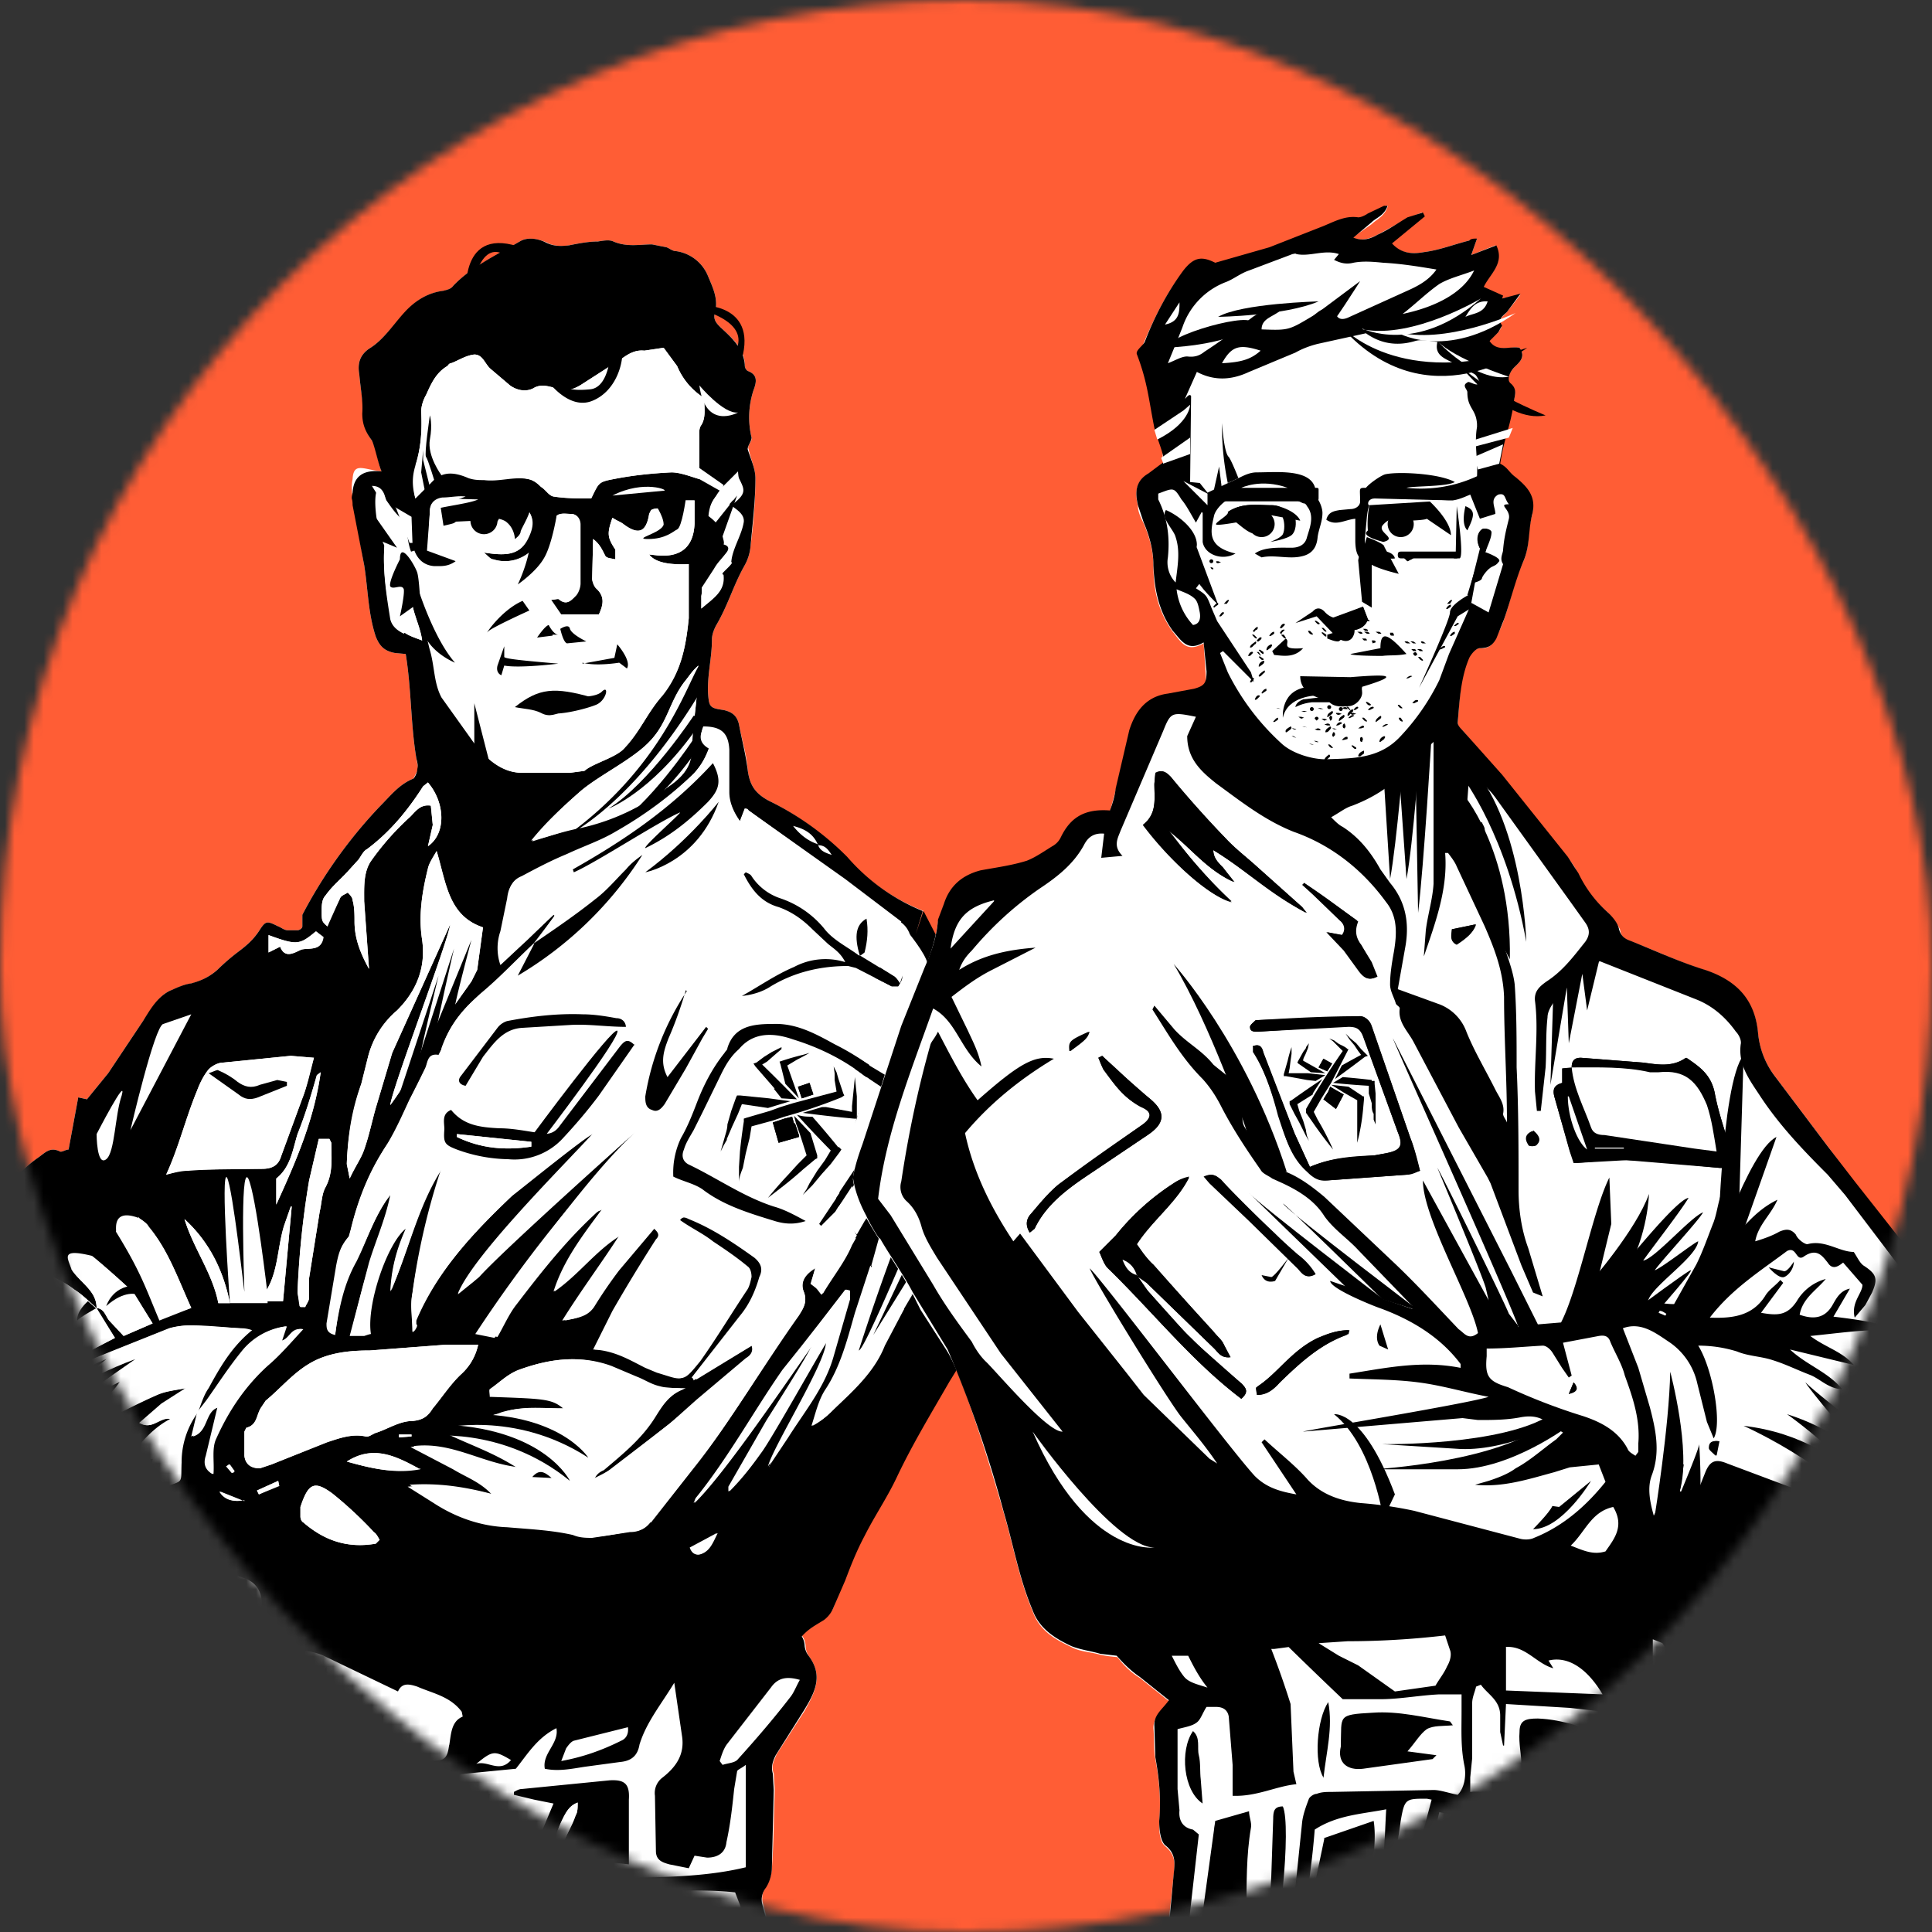<svg xmlns="http://www.w3.org/2000/svg" width="200" height="200" fill="none"><rect width="100%" height="100%" fill="#333333" stroke="none"/><mask id="a" width="200" height="200" x="0" y="0" maskUnits="userSpaceOnUse" style="mask-type:alpha"><rect width="200" height="200" fill="#FF5D35" rx="100"/></mask><g mask="url(#a)"><path fill="#FF5D35" d="M0 0h200v200H0z"/><g clip-path="url(#b)"><path fill="#fff" d="M99.2 424.7c0-5.4.7-10.8.4-16.2-.3-5-1.3-9.8-1.5-14.8-.2-.2-.3-.5-.1-.8l.1-.3v-1.4c0-.5.4-.7.8-.7l.6-2.7 1.1-5c.8-3.2.4-6.5-.1-9.7l-.8-4.8c-.2-1.4-.4-3-.2-4.5.3-2.6 2.1-4.6 3.2-7 .6-1.3.8-2.8 1-4.3.1-1.3.1-2.7-.1-4-.4-.2-.6-.5-.3-1 .8-1.1 1.5-2.4 1.8-3.8.3-1.5 0-3-.4-4.3a52 52 0 0 0-3.5-8.6 24.8 24.8 0 0 1-3.2-17.2c-.3-.7-.5-1.3-.4-2 .1-1.8-.2-3.3-1.7-4.4-.6-.4-.8-1.2-1.1-1.9-.1-.3 0-1 .2-1 .7-.4.5-1 .6-1.7 0-.7 0-1.5.2-2.3.3-1.9.4-3.8.9-5.7.4-1.7 0-3.7 1.3-5.3-.4-1.4 0-2.9-.8-4.2l-1.6-3.2c-1-1.6-1.8-3.2-3-4.7-.4-.7-.7-1.3-.6-2.1v-2a16 16 0 0 0-1-6.5c-.2-.8-.4-1.8-.4-2.8-.2-2 0-4-.2-6-.3-3.3-.6-6.5-3-9l-.2-.3.4-2.5v-4.2c.2-1.5 0-3-.9-4.2-.4-.7-1-1.4 0-2.2v-4.6c0-1.2.2-2.3 0-3.4l-4-16-3.7-14.3a2 2 0 0 1 .3-1.8 4 4 0 0 0 .6-1.8c.2-2.7.2-5.5.3-8.2l-.1-1.7c-.3-.8 0-1.3.3-2l2.9-4.5c1-1.8 2-3.6.4-5.7a2 2 0 0 1-.3-1c-.1-1.3-1-1.7-2-1.8h-3c-1 0-2 0-2.5-.6-1.8.2-3.3.5-4.8.4-2.2-.1-4.4.5-6.4-.5-.8.5-1.5.2-2-.8-.9 1-2 .5-2.9.8-1.8.6-3.7.4-5.5.4-5.4 0-10.7-.4-16.1-.6l-1.4-.1c-1.2-.4-2.5-.4-3.8-.3l-7.9.4c-.5 0-1-.2-1.5-.4-1.5-.6-3.9.4-4.2 1.8-.4 1.4-.6 2.7-.8 4l-1.4 8.9c-.1.4-.5 1-.8 1.1-1.5.2-1.6 1.3-1.7 2.4v1.8l-.5 9.6c0 1-.1 1.9 1.2 2.3l-.7 7.4c-.4 3.3-1 6.6-1 9.9-.2 3.5.2 7 .1 10.4 0 5 .7 9.9 1.2 14.8a1747.7 1747.7 0 0 0 2.1 23.1c.3 2.5.8 5 1 7.4 0 2 0 4.1-.3 6.2-.2 3.2-.6 6.3-1 9.5-.6 4.2-1.5 8.3-2 12.4a7.6 7.6 0 0 0 1 5.5c1.7 2.5 3.2 5.1 4.8 7.7a36 36 0 0 1 4.8 12c.4 2 .8 4 1 6 .5 2.7.5 5.5-.3 8.2-.5 1.4-.7 3-.8 4.4 0 1 .4 2 .3 3-.1 2.5.9 4.8 1.3 7.1a8 8 0 0 1-.7 5.6c-.4.6-.5 1.3-.8 2-.2.7-.3 1.4-.6 2l-3.7 7.7c-1 2-.8 3.2.6 5l1 1c2 2 2.5 4.5 2 7.1 0 .4 0 .9.2 1.2.6.9.2 1.7-.3 2.3-1.4 1.7-2.7 3.3-4.2 4.8-1.7 1.7-3.6 3.2-5.4 4.8-.5.4-1 .8-1.6 1l-10.7 2c-3.5.6-6.3 2-8 5.3-.1.5-.5.8-.9 1.2-1.2 1.2-2.4 2.5-2.5 4.3-.1 1.5 0 3 .1 4.4.3 2 .6 2.4 2.7 2.5H5l10-.5 9.4-.3h5.5c2.5 0 5 .4 7.6.5 1.8.2 3.6.2 5.4.2h12.7c.2-.6.6-1.3.6-2l-.6-4.2c-.1-1-.3-2-.2-2.9.5-3-.1-6-.6-9l-.1-2.5V395l-1.1-5.8c-.1-.7-.2-1.7.2-2.2.6-.8.6-1.4.3-2.2-.3-.8-.4-1.6-.8-2.3-.4-1-.5-1.7.4-2.4l1.9-2 2.8-2.8c.6-.6.9-1.4.6-2.2l-2.6-8.9c-.2-.9-.2-1.6.5-2.3 1-.9 1.9-2 2.9-2.8 1.5-1.3 2.7-2.8 3.6-4.6a3 3 0 0 0 0-2.7l-3-6.1c-.3-.8-.3-1.6 0-2.4l1.7-3.4c.2-.5.4-1.2.2-1.7-.5-1.5-1-3-1.8-4.4-1.4-2-1.2-4.1-.1-6.1.4-1 .4-1.7-.1-2.6l-1.6-2.8c-.4-.7-.3-1.5 0-2.2l.6-2.6.6-3.9c.2-1.2 0-2.2-.7-3.1-.9-1.1-1.6-2.3-2.4-3.5-.3-.5-.6-1-.5-1.6l.8-6.9h.3l1.4 3 4.8 11.3c.4.8 1 1.7.4 2.7-.1.1 0 .3 0 .4.8.9.8 2 .6 2.9-.3 1.8-.9 3.6-1.3 5.4-.1.5-.4 1-.4 1.6.1 1.6.3 3.2 1 4.7l3.7 7.6c.3.5.4 1.2.4 1.8l-.5 4.8c-.2 1.5-.9 3 0 4.6v.7c.1.8.1 1.8.5 2.5 1.1 2 2.4 4 3.6 5.9 1.4 2.2 3 4.3 4.2 6.3l-3.1 5.7c-.8 1.3-1.7 2.5-1 4 .1.4-.1 1-.1 1.4v1.2c1 1.5 1.3 3.5 2.7 4.8.6.6 1.3 1.3 1.1 2.3l.4.7 2.3 4.5-.8.6c-1.5.6-2.1 1.8-2 3.3 0 1.4.2 2.7.3 4 0 2.2.7 4.3.2 6.7-1 4.3-3.2 7.7-6 10.9-1.2 1.4-2.5 2.7-3 4.6l-.3 1c-1 2.7-1.2 5.5-.9 8.4.1.8.5 1.3 1.3 1.3 2 .1 3.9.7 5.9.4.6-.2 1.3-.1 2-.1 7 .5 14 .4 20.9.4a3 3 0 0 0 2.4-1l1.3-1.3-.1-3.8Z"/><path fill="#000" d="M41.2 159.4v-.7l.3.3-.3.4Z"/><path fill="#fff" d="M98.8 361c.3-.8.8-1.2 1.4-1.6l1.8-1.2.7-1.3c.6-1.4.8-3 1-4.4.1-1.3.2-2.7-.1-4-.3-.2-.6-.5-.3-1 .8-1.1 1.5-2.4 1.8-3.8.3-1.5 0-3-.4-4.3-.8-3-2.2-5.8-3.5-8.6a34.9 34.9 0 0 1-3.5-10.7c-1-2.4-1.6-4.9-2.5-7.3-.2-.6-.6-1.1-1-1.6l-1.7-1.4c-.2-.2-.5-.6-.7-.6-1.3.2-1.6-.9-2-1.6-2.2-4-4.1-8.2-5.8-12.4l-4.5-8.6c.4.3 11.3 19 12.2 19.3 1 .3 1.5-.2 1.3-1.1 0-.5-.2-1-.5-1.6l-2.9-6c-.2-.6-.7-1.2-.2-2 1.7 1.7 2.2 4 4 5.8 0-2-.2-2.8-1.2-4-.8-1-.8-2-.1-3l1-1.3 3.6-4c-1-2.5-2.1-4.9-3.6-7-.5-.8-1.1-1.3-2-2.2-.1-1-.2-1-1.4-2l-.4-.8c0-1.8.3-3.6.4-5.4 0-.4-.2-1-.4-1.3-2-2.9-4-5.6-5.7-8.6-2.4-4-4.5-8.4-6.7-12.6l-.1-.8c1.9 2.6 3.7 5.3 5.4 8 2.5 4 4.9 7.2 6 7.7l-.9-9.8c0-.4-.1-.8-.3-1-2-2.6-3.5-5.4-5.1-8.2-1-1.7-2.2-3.2-3.3-4.9l-1-2c.5 0 .7 0 .9.2l4.4 6c.6.7 1 1.5 2.1 1.8.1-1.2.1-2.4.3-3.5.2-1.5-.1-2.8-1-4-2.1-3-4.1-5.8-6-8.8-1-1.3-1.6-2.7-2.3-4l.3-.2 2.5 3.3.3-.2c-1.1-3.6-2.5-7.2-3.8-10.9l1 1.2c2 4.5 4.6 8.8 6 13.7.3.9.8 1.8 2 2.2.1-1.4.3-2.7.2-4a83.1 83.1 0 0 0-3-17.2l-4.9-16.2-.5-1.3-5.3-.2c-1.9 0-4.1-.5-5.3-1.3 4.1 0 8-.2 11.7-1v-10.7c-.5.4-.9.5-1 .7l-.2 1.8-.7 5.5c-.2 1.1-1 1.6-2.1 1.6l-1.3-.2-.6 1.3-2-.4c-.7-.2-1.4-.4-1.4-1.4l-.1-5.7c0-.8.2-1.3.8-1.9 1.3-1 2.3-2.4 2-4.3l-.8-5.5c-1.5 2.3-3 4-3.6 6.4-.3 1.2-.9 1.7-2 1.8l-3.7.5c-1.4.1-2.7.5-4 .2-.4-1.6 1.3-2.6 1-4.2-2 1-3 2.7-4.1 4.2l-8.3.8-8.3.2-.6 9.8 16.6 1v.4l-16.5.6c-.7 2.5-1.4 2.4-3 2.4l-2.5-.2c-1.1 0-1.3.2-1.3 1.3v3c.3 4 .2 8 1.2 11.8l.2 1.7c.5 2.8.8 5.8 1.4 8.6 1 4.8 2.5 9.4 4.1 14 1.3 3.6 2.3 7.3 3.6 11 1.4 4 3 7.9 4.5 11.9l2.6 7 2 5.3c1.1 2.7 2.2 5.4 3.5 8 1.2 2.6 2.4 5.2 4 7.6a125.3 125.3 0 0 0 10.2 11.9c1.4 1.5 3.1 2.8 4.7 4.3l2.3 2.6-.3.3-6.2-4.8c2 2.8 4 5.3 6.2 7.8l7.6 8.8c1 1.1 1.7 2.4 2.8 3.4 2.3 2 4 4.6 5.5 7.2.6 1 .9 2.2 1.4 3.3 1.2 2.5 2.2 5 2.9 7.6l2.5 10.3c-2.6-4.8-8.6-17.9-13-21 1.1 3 7.2 12.2 8.3 15.1 0 .1-5-6.1-5.1-6-2-3.5-4-6.8-6.6-9.6l1.3 3.7c.5 1.2 1.5 2.2 1.6 3.9-4-4.4-5.3-8.2-9.2-12.2.3 1.5 5.3 10.4 5.6 12a74.6 74.6 0 0 1-10.3-18.2l-1.5.2c-.6 1.7-1 3.3-1.7 4.8-.9 2-1.2 4 .7 5.8l.6.8c1.2 1.7 3 2.4 4.5 3.6 2.3 1.8 5 3 7.6 4.2 3.7 1.6 7.4 3.3 10.3 6.2 1.2 1.2 2.8 2.3 2.8 4.3-1.1-.6-1.6-1.9-3-2l3.7 5.2-.3.3-4.2-4a11 11 0 0 0-5.1-2.8l2.7 3c-1 .1-1 .1-2.1-.8a5.6 5.6 0 0 0-4.2-1.5h-2.8c-1.6-.2-3.1-.5-4.2-2l-2-2.1-.7 5.8c0 .6-.2 1.4 0 2l2.4 5.1a627.5 627.5 0 0 0 8 9.5c.4.4.7.9 1.5.3l-.8-1.4c-1.7-2.2-3.6-4.3-5-6.8l-1.4-2.9.4-.2 2 2.2 3.6 3.4c.2.2.6.2 1 .3-.6-1.4-1.2-2.4-1.6-3.6-.5-1-1.3-2-1.3-3.4 4.4 1.2 8 3.5 11.7 5.7-1-2.5-13.3-9.2-14.2-12 4.3 3 21.4 8.8 20.9 15.6.6-.5 1.4-.9 1.7-1.5Zm2.6-13.3h.5v1.3c-.2 1.6-.3 3.2.6 4.7.1.2.2.6 0 .9-.5 1.4-1 3-2.8 3.8-.3-3.9.7-7.3 1.7-10.7ZM81.4 237c.3.5.6 1 1 1.3a4 4 0 0 1 1.7 2.6l-.4.8c-1.7-2.3-2.7-4.1-3-5.6l.6 1Zm-31.5-45.8c-.2 1.3-.4 1.6-1.7 1.9l-2.2.2c-1.1 0-2.3-.2-3.5-.4-.4 0-.9 0-1.3-.2l-2.2-1 5.6-.8v-.3l-4.1-.7v-.4l4.5-.7h-1.3c-.3 0-.8-.1-1-.3-.6-1-1.7-1.1-2.6-1.6l-.6-.3v-.4l1.6-.5c3.1-.3 6.3-.6 9.6 0l-.8 5.5Zm-4.8 60c-.2-.2-.4-.4-.4-.7-.2-1.2-.2-3.9 0-4.4l.6 5.1H45Zm2 7c-.5-2-.6-3.9-.3-5.9h.4l1.1 6.6c-1 .3-1-.2-1.2-.7ZM79 256l6.6 11.3c.6 1 1.4 2 1.9 3 .3.8.5 1.7.5 2.5.1 1.1 0 2.2 0 3.2l-.7 1c-1.3-1.4-2.6-2.6-3.5-4-1.3-2-2.4-4.3-3.6-6.4-.2-.4-.7-1 .1-1.4l-.1-.8c-.1-.3-.3-.6-.2-1.1l1.6 1.5.3-.2-1-2-4.4-9.3c-.4-.9-.5-1.9-.5-3l3 5.6Zm-6.6-55.4c.2-.8.4-1.7.8-2.5 1.2 1.3 1.1 3 1.8 4.5s1.2 3 1.7 4.6L78 212l-.3.2-3.7-7.6h-.4l1.5 4.7h-.5a600.4 600.4 0 0 1-2.5-6c0-.9 0-1.8.2-2.7Zm3 16.7c-.8.3-1.3.2-1.4-.8l-.2-4.4c.7.7.6 1.6.8 2.5l.8 2.7Zm-3.2-6.8c.5.5.6 1.3.6 2.4a3 3 0 0 1-.6-2.4Zm-4 57.8c1 1.3 1.7 2.6 2.6 4 .6.8 1.3 1.3 2.4 1.5 1.1.3 2.1.8 3.4 1.4a51 51 0 0 1-4.4-16.9l3.1 8.9c1 2.4 1.4 5 2.7 7.4l3.4 6.4c.1.1.3.2.7.2-1-2.4-2-4.7-2.8-7.2-.9-2.3-1.6-4.8-2.2-7.3l3.3 6L84 280c.9 1.4 2 2.7 3 4 .6 1 1.2 1.7.1 2.7-.2.2-.2.6-.2 1-.2 1.3-.4 1.5-1.7 1-2.7-.8-5-2-6.6-4.5-1.4-2.2-3.1-4.1-4.8-6.1-3-3.7-5.9-7.5-8.3-11.6-.3-.6-.5-1.4-1.5-1.2l-.4-.4c-.6-.8-2.4-6.8-2.5-8.2.7 1.2 1.4 2.3 1.9 3.5 1.2 3 3 5.6 5 8.1ZM54.7 195c1-.4 1.6-.2 2 .6l.7 2 4.1 14.2c.1.4.2.8.1 1.3-2.5-5.9-5-11.8-6.9-18Zm3 57.6c-1-.9-1.2-1.5-1-3.2l1 3.2Zm6-43.7c-2.2-4.2-3.2-8.8-4.8-13.2v-1.2c1.7.4 2 1.5 2.2 2.8.3 2.1 1 4.2 1.5 6.4.4 1.7.8 3.4 1 5.2Zm-.8-13.8c0-.3.1-.5.6-.7l1.4 4.2a6 6 0 0 1-2-3.5Zm-1.6 65.2c-1-.6-1-.6-1.8-3.3l-1-3.8c1.3 2.2 2.2 4.5 2.8 7.1Zm-8.1-74.8c.2-.1.5-.3.8-.3l9.1-.9c1.6-.2 2.1.3 2 2v6.8c-4-.6-8 0-11.8-.9v-.4l1.9-.1 2.2-5-2.2-.4-2-.5v-.3Zm36 129.7c-.7-1.3-1.7-2.6-3-3.4l-.3-.3c-1-2-2.8-3-4.8-4-1.7-.7-2.9-2.3-4.8-2.7l-.3-.3-8.4-9a38.3 38.3 0 0 1-6.4-9.6l-7.1-14.2-1.8-4c-.3-.6-.4-1.4-1.3-1.8-.4-.2-.6-1.1-.7-1.8l-1-6.4A106.8 106.8 0 0 0 72 297l.4-.3-1.9-3.1c-.6-1-1.2-2.2-2-3.3h.5c2.7 3.4 5.9 6.3 9 9.3.9.8 1.8 1.4 2.7 2 .3.3.7.4 1.1.5l2.2.3c-.5-2.3-2-4.5-2.2-7l3.3 6.6c1.5 3 2.6 6 3.5 9.1.5 1.6 1.4 3 2.1 4.9-.7-.2-1.1-.4-1.4-.9ZM18.5 197.8c1.5-.2 3-.4 4.6-.4 1.5 0 1.8.3 1.9 1.8a55.6 55.6 0 0 0 1.5 9.7c0-1.6-.2-3.2 0-4.9.1-1.5-.3-3.1.3-4.7l1.2 7.2 1.2 10.5c0 .6.4 1.2.5 1.8l1.7 12.2c-.6-1.5-4.5-19.3-5-20.8.2 4 1 16.3.2 13.8 0-.3-.2-3.8-.5-5-.2-1-3.1-16.8-4.3-17.3.6 3.3 3 22 3.6 25.4l-.4.1c-1-1.7-1.4-3.8-2-5.6-.8-2-2-19-2.7-21-.1.4.4 16 .4 16.4l1 9.6c.2 1.3 0 2.6 0 3.8 0 1.2.3 2.4.4 3.5l1.5 15c.4 3.4 1.4 6.7 3 9.9 1 2.4 1.9 5 2.8 7.6l1.6 4.9c-4-5.2-8.5-22.8-11.8-28.1l3.4 14.9a80 80 0 0 0 6.6 16.7c1 1.8 1.8 3.7 2.7 5.6l.4 1.4a42.7 42.7 0 0 1-4.7-7c-1.3-2.4-5.6-16.3-7-18.5-.2 0 3.3 11.3 3.2 11.4l1.6 5.2c.6 1.7 1.7 3.3 1.8 5.2-1.8-2.3-5.6-16-7.2-18.4l2.6 11 .7 2.7 2.8 8c.1.5.6 1-.4 1.4-1.2-2.4-4.2-13.4-5.4-15.8.5 3.7 2.4 15.9 2.3 19.6l-.4-.9c-.3-2.1-.5-4.3-1-6.4-1.3-4.7-1.3-9.5-2.2-14.1-.6-3.2-.6-6.4-1-9.6l-.5-7-.7-10.8c-.2-2.6-.5-5.2-.5-7.9v-13.3c0-3.3.3-6.6.5-10l.4-5.4c0-.9 0-1.9 1-2.3.2-.1.2-.7.3-1.1Z"/><path fill="#fff" d="M16.2 195.4c0-1.7.2-3.3.3-5l.3-4c.1-.9.4-1.5 1.4-1.7.8-.2 1.2-.8 1.4-1.7.3-1.5.8-3 1.2-4.4l1-3.9a6 6 0 0 1 4.3-4.3c.8-.3 1.6-.4 2.5.2.3.2 1 .2 1.4.2 1.3 0 2.6.1 3.7.7l7.6 3.6c.4-.9 1.1-.8 2-.5 1.6.7 3.4 1 4.5 2.6l.2.4c-1.3.6-1.2 1.9-1.4 3-.2 1.5-.5 1.7-2 1.7h-5.4l-3.5.3c.2-1.9-1.3-1.9-2.7-2v-3.9c-1 1.1-.7 2.5-1 3.8l-2 .2c-.7-2-.4-4 0-6.1-1.5 2-1 4.3-1.6 6.3l-3.7.8-.4 1c-.1.5-.4 1-1 1-.7 0-1.1.3-1.3 1 .6.6 1.3 0 2 0l.5 2.1 1-2.9-.4-.9c3.2-1.1 6.3-1.6 9.8-1-.5 4.6-.3 9.3-1.3 14-5-.8-9.8 0-14.6-.2-.9 0-1.7-.2-2.8-.4Zm4.6-9.7-.5 6c-.1 1.2.1 1.6 1.2 2 1 .5 1.6.1 1.6-1l.3-5.9-.3-1.3-2.4.2Zm-1.9-.5c-1.6 1.1-1.7 1.1-1.7 2l-.3 5.3c0 1 .4 1.6 1.2 2.1.8-1.3 1.2-3.5 1.1-7.7l-.3-1.7Zm13.7-.8c-2.1-.7-4.1 0-4.3 1.5l2.8-1v6c0 2.4-.2 2.5-2.6 1.7-.8-.2-.9.1-1.1.9 1 .2 1.7.5 2.5.5 1.4.2 1.7-.1 1.8-1.5 0-1-.1-2.1 0-3.2.3-1.6-.3-3.3.9-4.9Zm-8.4 4.3c-.2.6-.5 1-.5 1.4 0 1.2-.3 2.4.3 3.6 1-1.2 1.1-3.5.2-5ZM74.6 182.3c.2-.6.4-1.3.8-1.8l4.5-5.8c.8-1 1.6-1.2 3-.8-.4.7-.6 1.3-1 1.8-1.7 2.2-3.5 4.3-5.4 6.4-.3.4-1 .4-1.6.6l-.3-.4ZM58.2 182.3l.5-1.3c.2-.3.5-.7.8-.8l5.6-1.4c.1.7-.2 1.2-.7 1.4-2 1-4 1.7-6.2 2.1ZM49.4 182.6c1.7-1.4 1.9-1.4 3.6-.4-1.2 1.4-2.4 0-3.6.4Z"/><path fill="#000" d="M65.1 193c-4-.5-8 0-11.8-.8v-.4l1.9-.1 2.1-5-2-.4-2.1-.5v-.3c.2-.1.5-.3.8-.3l9.1-.9c1.6-.1 2.1.4 2 2v6.8Zm-8-1.9c.6.4 1 .2 1.2-.3.4-1 1-1.9 1.3-2.9.2-.3.2-.8.2-1.3-1 .4-1.4 1-2.7 4.5ZM50.7 185.7l-.8 5.5c-.2 1.3-.4 1.6-1.7 1.9l-2.2.2c-1.1 0-2.3-.2-3.5-.4-.4 0-.9 0-1.3-.2l-2.2-1 5.6-.8 3.8-.5c-1.4-.2-9.6-.4-11-.6l3.1-.2c1.5-.3 6-.3 7.5-.5l-3-.3h-1.3c-.3 0 3.6-1.2 3.4-1.4-.6-1-6 0-7-.5l-.6-.3v-.4l1.5-.5c3.2-.3 6.4-.6 9.6 0ZM74 204.5l-.4.2 1.4 4.6c-.2 0 4 12.9 3.9 12.8-.8-1.7-6-16.4-6.7-18.2l-.2-.6.3-2.7c.2-.8.4-1.7.8-2.5 1.2 1.3 1.1 3 1.8 4.5s1.2 3 1.7 4.6l5.8 19.8c-.1 0-7.2-19.9-8.5-22.4ZM54.7 195c1-.4 1.6-.2 2 .6l.7 2 4.1 14.2c.1.4.2.8.1 1.3-2.5-5.9-5-11.8-6.9-18ZM58.9 194.5c1.7.4 2 1.5 2.2 2.8.3 2.1 1 4.2 1.5 6.4.4 1.7.8 3.4 1 5.2-2-4.2-3-8.8-4.7-13.2v-1.2ZM64.9 198.6a6 6 0 0 1-2-3.5c0-.3.1-.5.6-.7l1.4 4.2ZM20.7 185.7l2.4-.2.3 1.3-.3 5.9c0 1.1-.6 1.5-1.6 1-1.1-.4-1.3-.8-1.2-2l.4-6ZM19 185.2l.2 1.7c0 4.2-.3 6.4-1.1 7.7-.8-.5-1.3-1.2-1.2-2.1l.3-5.2c0-1 0-1 1.7-2.1ZM32.6 184.4c-1.2 1.6-.6 3.3-.9 5v3.1c0 1.3-.5 1.7-1.8 1.5-.8 0-1.6-.3-2.5-.5.2-.8.3-1.1 1.1-.9 2.4.8 2.5.7 2.6-1.7v-6c-1.1.3-2 .6-2.8 1 .2-1.5 2.2-2.2 4.3-1.5ZM24.2 188.7c.9 1.5.8 3.8-.2 5-.6-1.2-.3-2.4-.3-3.6 0-.4.3-.8.5-1.4Z"/><path fill="#fff" d="M57.1 191.1c1.3-3.4 1.7-4.1 2.7-4.5 0 .5 0 1-.2 1.3l-1.3 2.9c-.3.5-.6.7-1.2.3ZM95.5 138.4l-6.7-10.3c-1-1.7-2-3.3-2-5.4.1-1.9.8-3.7 1.4-5.5l1.9-5.9 2.1-6.4 1.4-3.1c-.2-.2-.3-.4-.2-.7l2.1-6.7.1-.1a20.6 20.6 0 0 1-8-5.6 29.8 29.8 0 0 0-8-5.8c-1.5-.8-2-1.7-2.2-3.2-.1-1.6-.6-3.1-.9-4.7-.2-.9-.7-1.3-1.6-1.5-1.4-.2-1.5-.3-1.6-1.7-.1-1.9.4-3.7.4-5.6 0-.5.2-1 .4-1.4 1.3-2.2 1.8-4.2 3-6.3a5 5 0 0 0 .6-2c.3-2.3.5-4.6.5-7 0-1-.5-2-.7-3-.2-.4.4-.8.3-1.2a9 9 0 0 1 .2-4.9c.3-.8.5-1.6-.6-2a.7.7 0 0 1-.3-.6c0-1.7-1.3-2.8-2.5-3.9-.4-.4-.8-.8-.6-1.5.4-1.4-.2-2.6-.7-3.8A4.2 4.2 0 0 0 70 26c-.4 0-.7-.3-1-.4l-1.5-.3c-1.3 0-2.6.3-4-.3-.4-.2-1-.1-1.6 0-1 0-2 .2-3 .4-.8.1-1.6.1-2.3-.3-1-.4-2-.6-2.8-.1-2.3 1.4-5 2.6-6.9 4.6-.2.3-.6.4-.9.5-1.7.2-3 1-4 2.2-1.3 1.3-2.3 2.9-3.8 3.8-1 .7-1.2 1.6-1 2.7.1 1.3.4 2.7.4 4 0 1.2.3 2 .9 2.8.4.6.7 2.6 1 3.2-1.9-.2-2.9-1-3 .8-.2.9 0 1.8.1 2.7l1.1 6.2c.4 2.5.4 5 1.2 7.4.4 1 .9 1.5 2 1.7l1.1.1c.6 3.7.5 7.2 1.1 10.8l.2 1.1-.5 1c-1.5.6-2.4 1.8-3.5 2.9a49.7 49.7 0 0 0-8 11.2v1.2c0 .2-.3.4-.5.4h-1c-.4 0-.7-.3-1-.4-1.2-.6-1.3-.6-2 .5-.6.9-1.3 1.5-2.1 2.1a22 22 0 0 0-2.2 1.9c-.8.7-1.6 1.1-2.6 1.4-.9.1-1.6.5-2.4.8-1.3.7-1.9 2-2.7 3.1l-3.6 5.4-2.2 2.7-.9-.2-1 5.4c-.3 0-.7.3-.9.2-1-.5-1.5.1-2.2.6-2.2 1.5-3.7 3.7-5.2 5.8-2 2.8-4.4 5.4-7 7.7l-1 .4c-1.7.6-3.4.9-5.2.9-.4 0-.9.2-1.2.5-1 .8-1 2-.7 3 .6 2.5-.1 5-.3 7.5-.3 3-1 6-1 9 .1 2-.5 4 1.4 5.4.2.1.2.5.3.7l.8 1.2c.9.6 1.3 1.5 1.7 2.5.8 2.4 2.2 4.3 5 4.5l.5.2c2.7.6 5.3 1.4 8 .8h.3l.2 1c1.4 0 2.4-.8 3.5-1.3l3.4-1.4c.5-.2 1 0 1.4.4.8.6 1.7 1.1 2.6 1.4 1.6.5 3.2.8 4.8 1 1.4.2 2.9.4 4.1 0 1.1-.3 2.2-.4 3.3-.4l1.4-.1 2.2-.4c1.9-.1 3.8 0 5.7-.4 1.9-.4 3.7-.6 5.7-.4 4.9.6 9.8.6 14.8.6 2.2 0 4.3-.2 6.5-.4h6c1.6 0 3-.3 4.6-.4.7 0 1.3 0 2-.4s2 0 2.2.6c.2 1 .9 1 1.5 1 .9.2 1.8.2 2.7.2.2 0 .5 0 .6-.2.4-.6.9-.3 1.4-.3.6 0 1.5 0 1.8-.4.6-.9 1.6-1.3 2.4-2a3 3 0 0 0 1-1l1.2-3c.7-1.6 1.2-3.2 2-4.6l3.3-6c1.7-3.4 3.6-6.7 5.5-10-.8-1.6-1.8-3.2-2.8-4.6Z"/><path fill="#000" d="M107 118.9c0-.5-4-10.1-5-12.2l-6.4-12.4-.8 2.4.7-2.3v-.1a20.6 20.6 0 0 1-7.8-5.6 29.8 29.8 0 0 0-8.1-5.8c-1.5-.8-2-1.7-2.2-3.2-.2-1.6-.6-3.1-.9-4.7-.2-.9-.7-1.3-1.6-1.5-1.4-.2-1.5-.3-1.6-1.7-.1-1.9.4-3.7.4-5.6 0-.5.2-1 .4-1.4 1.3-2.2 1.8-4.2 3-6.3a5 5 0 0 0 .6-2c.2-2.3.5-4.6.5-7 0-1-.5-2-.8-3 0-.4.4-.8.4-1.2a9 9 0 0 1 .2-4.9c.3-.8.5-1.6-.6-2a.7.7 0 0 1-.3-.6c-.1-1.7-1.3-2.8-2.5-3.9-.4-.4-.8-.8-.6-1.5.4-1.4-.2-2.6-.7-3.8A4.2 4.2 0 0 0 70 26c-.4 0-.7-.3-1-.4l-1.5-.3c-1.3 0-2.6.3-4-.3-.4-.2-1-.1-1.6 0-1 0-2 .2-3 .4-.9.1-1.6.1-2.4-.3-.8-.4-1.9-.6-2.7-.1-2.4 1.4-5 2.6-6.9 4.6-.2.3-.6.4-1 .5-1.6.2-2.9 1-4 2.2-1.2 1.3-2.2 2.9-3.7 3.8-1 .7-1.2 1.6-1 2.7.1 1.3.4 2.7.3 4 0 1.2.4 2 1 2.8.3.6.7 2.6 1 3.2-1.9-.2-2.9.5-3 2.2-.2.9 0 .4 0 1.3l1.2 6.2c.4 2.5.4 5 1.2 7.4.4 1 .9 1.5 2 1.7l1.1.1c.6 3.7.5 7.2 1.1 10.8.1.4.2.8.1 1.1 0 .3-.2.8-.4 1-1.5.6-2.4 1.8-3.5 2.9a49.7 49.7 0 0 0-8 11.2v1.2c0 .2-.3.4-.5.4h-1c-.4 0-.7-.3-1-.4-1.2-.6-1.3-.6-2 .5-.6.9-1.3 1.5-2.1 2.1a22 22 0 0 0-2.2 1.9c-.8.7-1.6 1.1-2.7 1.4-.8.1-1.6.5-2.3.8-1.3.7-2 2-2.7 3.1l-3.6 5.4-2.2 2.7-.9-.2-1 5.4c-.3 0-.7.3-.9.2-1-.5-1.5.1-2.2.6-2.2 1.5-3.7 3.7-5.2 5.8-2 2.8-4.4 5.4-7 7.7l-1 .4c-1.7.6-3.4.9-5.2.9-.4 0-.9.2-1.2.5-1 .8-1 2-.7 3 .6 2.5-.1 5-.3 7.5-.3 3-1.1 6-1 9 .1 2-.5 4 1.4 5.4.2.1.2.5.3.7l.8 1.2c.9.6 1.3 1.5 1.6 2.5 1 2.4 2.3 4.3 5.2 4.5l.4.2c2.7.6 5.3 1.4 8 .8h.3l.2 1c1.4 0 2.4-.8 3.5-1.3l3.4-1.4c.5-.2 1 0 1.4.4.8.6 1.7 1.1 2.6 1.4 1.6.5 3.2.8 4.8 1l2.5.3-.4 1.9-1.4 8.8c0 .4-.4 1-.7 1.1-1.5.2-1.6 1.3-1.7 2.4v1.8l-.5 9.6c-.1 1-.1 1.9 1.1 2.3l-.7 7.4c-.3 3.3-.9 6.6-1 9.9-.1 3.5.2 7 .2 10.4 0 5 .7 9.9 1.1 14.8a1747.7 1747.7 0 0 0 2.2 23.1l.9 7.4a159.9 159.9 0 0 1-1.2 15.7c-.7 4.2-1.6 8.3-2.1 12.4a7.6 7.6 0 0 0 1 5.5c1.7 2.5 3.3 5.1 4.8 7.7a36 36 0 0 1 4.9 12c.4 2 .8 4 1 6 .4 2.7.5 5.5-.4 8.2-.4 1.4-.6 3-.7 4.4 0 1 .4 2 .3 3-.2 2.5.8 4.8 1.2 7.1a8 8 0 0 1-.7 5.6l-.7 2-.7 2-3.6 7.7c-1 2-.9 3.2.6 5l1 1c2 2 2.5 4.5 2 7.2 0 .3 0 .8.2 1 .6 1 .2 1.8-.4 2.4-1.3 1.7-2.6 3.3-4.1 4.8-1.7 1.7-3.6 3.3-5.5 4.8-.4.4-1 .8-1.5 1l-10.8 2c-3.5.6-6.2 2-7.9 5.3-.2.5-.6.8-1 1.2-1.2 1.2-2.3 2.5-2.5 4.4 0 1.4 0 2.9.2 4.3.3 2 .6 2.4 2.7 2.5H5l10-.5 9.4-.3h5.5l7.5.5c1.8.2 3.6.2 5.4.2h12.8c.2-.6.6-1.3.5-2 0-1.4-.4-2.8-.6-4.2 0-1-.3-2-.1-2.8.5-3.1-.1-6-.6-9-.2-1-.1-1.8-.1-2.6l-.1-2.6c-.3-2-.8-4-1-5.8-.1-.8-.2-1.8.2-2.3.6-.8.6-1.4.3-2.2l-.8-2.3c-.5-1-.5-1.7.3-2.4l2-2 2.8-2.8c.5-.6.8-1.4.6-2.2l-2.6-8.9c-.3-.8-.3-1.6.4-2.3l3-2.8c1.5-1.2 2.7-2.8 3.5-4.6a3 3 0 0 0 0-2.7l-2.9-6c-.4-1-.3-1.7 0-2.5.6-1.1 1.2-2.2 1.6-3.4.3-.5.4-1.2.3-1.7-.5-1.5-1-3-1.9-4.4-1.3-2-1.1-4 0-6.1.4-1 .4-1.7-.2-2.6l-1.5-2.8c-.5-.7-.4-1.5-.1-2.2l.7-2.6.6-3.9c.2-1.1 0-2.1-.8-3.1l-2.3-3.5c-.3-.5-.6-1-.6-1.5l.8-7h.4l1.4 3 4.8 11.3c.3.9 1 1.7.3 2.7l.1.4c.8.9.8 2 .6 2.9l-1.3 5.4c-.2.5-.4 1-.4 1.6 0 1.6.3 3.2 1 4.7l3.7 7.6c.2.5.4 1.2.3 1.8 0 1.6-.3 3.2-.5 4.8-.1 1.5-.8 3 0 4.6v.7c.2.8.2 1.8.6 2.6 1 2 2.4 3.8 3.6 5.8l4.2 6.3c-1.2 2.1-2.1 4-3.2 5.7-.7 1.3-1.6 2.5-1 4 .2.5 0 1 0 1.4 0 .4-.2.9 0 1.2 1 1.5 1.2 3.5 2.6 4.8.7.6 1.4 1.3 1.2 2.3l.4.8 2.2 4.4-.7.6c-1.6.6-2.2 1.8-2 3.3 0 1.4.2 2.7.3 4 0 2.2.7 4.4.2 6.7-1 4.3-3.3 7.7-6 10.9-1.3 1.4-2.5 2.7-3 4.6l-.3 1c-1 2.7-1.2 5.5-.9 8.4 0 .8.5 1.3 1.3 1.3 2 .1 3.9.7 5.8.4.7-.2 1.4-.1 2 0 7 .4 14 .3 21 .3a3 3 0 0 0 2.4-1l1.3-1.3-.2-3.5a6 6 0 0 1-.4.3c-1 .6-2 1-2.7 2-.4.5-1.6.7-2.5.7-3.5.1-7 0-10.4-.4-3.6-.5-7.2-.4-10.8-.5h-3.9l-1.2-.2v-.4l1.3-.4c-.4-3.5.2-6.7 2.4-9.5.2-.3.6-.5.9-.6 3.4-1.8 7-2 10.8-1.8-3.1-.4-6.1-1.8-9.6-.4.4-.6.5-1 .8-1.2 1.6-1.1 2.5-2.8 3.6-4.4.3-.3.4-.8.4-1.2l-.1-3.7c0-1 .2-1.5 1.3-1.7a3 3 0 0 0 1.8-1.1c.3-.4 1-.6 1.4-.7l5-.1c.8 0 1.5.3 2.3.5l-.1 2.6-2.9-.2c-1.4 0-3 0-4.3.2-1.1.2-2.4.5-2.2 2.2 0 .2-.4.6-.7 1.1h1.2l5.2-.7h.8c2.2 0 2.6.5 2.5 2.9-1.1.3-2.3.4-3.6.3-1.7-.2-3.5 0-5.3 0-.5 0-1 .1-.9.7 0 .6.5.7 1 .7 3.1-.1 6 .9 9.1 1.2l2.8.4-.2 2c1.8.4 2.8-1.4 4.6-1.8l-.9 1.4c-1.7 2-1.8 2-1.9 4.3v4.9c0 .3.4.7.6 1.2l2-2 1.3-2.2.4 2.1h.4l.2-.8c.3-2.5.3-5-.5-7.5v-5.9c0-1.4.3-2.8.5-4.2 0-.2.1-.3.3-.5-.4-3-.8-5.9-.9-8.9-.2-.2-.3-.5-.1-.8l.1-.3v-1.4c0-.2.2-.4.3-.5-.1-.4-.3-.7-.6-1-.2-.3-.1-.9 0-1.3l1.4-3.2.8-2-1-.7c-.3-1.7 1.5-3.3.4-5.2 1-.1 1.4-.7 1.1-1.6a89 89 0 0 1-1.1-5.6l-.6-4.5c-.1-.7.1-1.2.6-1.7.3-2.2 1.6-3.9 2.6-5.7l-1.8 1.2c-.6.4-1.1.8-1.4 1.6-.2.6-1 1-1.7 1.5.6-6.9-16-12.6-20.3-15.6 1 2.9 12.6 9.5 13.6 12-3.6-2.2-7.2-4.5-11.6-5.7 0 1.4.8 2.3 1.2 3.4.4 1.2 1 2.2 1.7 3.6-.5-.1-.9-.1-1-.3l-3.7-3.4-2-2.2-.3.2 1.4 3c1.3 2.4 3.2 4.5 4.9 6.7l.8 1.4c-.8.6-1 .1-1.4-.3l-6.1-7c-.7-.7-1.4-1.6-2-2.5a53 53 0 0 1-2.3-5.1c-.2-.6-.1-1.4 0-2 .1-2 .4-3.9.6-5.8l2 2.2c1.1 1.4 2.6 1.7 4.2 1.8 1 .1 1.9.2 2.8.1 1.7-.1 3 .5 4.2 1.5 1.2 1 1.2 1 2.2.9l-2.8-3a11 11 0 0 1 5.1 2.8c1.5 1.2 2.8 2.6 4.2 3.9l.3-.3-3.7-5.2c1.4.1 2 1.4 3 2 0-2-1.6-3-2.7-4.3-3-3-6.7-4.6-10.4-6.2a33.5 33.5 0 0 1-7.6-4.2c-1.5-1.2-3.3-2-4.5-3.6l-.6-.8c-1.9-1.7-1.5-3.7-.7-5.8l1.8-4.8 1.5-.2c1 3.4 7.4 15.5 10.2 18.1-.3-1.5-5.3-10.4-5.6-12 4 4 5.3 8 9.2 12.3 0-1.7-1.1-2.7-1.5-3.9l-1.4-3.7c2.7 2.8 4.7 6.1 6.6 9.5.1 0 5 6.2 5.2 6.1-1.2-2.9-7.2-12.1-8.4-15 4.4 3 10.5 16.1 13 20.9l-2.5-10.3a43 43 0 0 0-2.8-7.6c-.6-1-.8-2.3-1.5-3.3a30.7 30.7 0 0 0-5.5-7.2c-1-1-1.8-2.3-2.8-3.4l-7.6-8.8a133 133 0 0 1-6.2-7.8l6.2 4.8.3-.3-2.3-2.6-4.7-4.3-5.5-6c-1.6-2-3.3-3.8-4.7-6-1.6-2.3-2.8-5-4-7.5-1.3-2.6-2.4-5.3-3.5-8l-2-5.4-2.6-7-4.5-11.9-3.5-10.9c-1.7-4.6-3.2-9.2-4.2-14-.6-2.8-1-5.8-1.3-8.6-.1-.6-.1-1.2-.3-1.7-1-3.9-.9-7.8-1-11.7l-.2-3c0-1.2.2-1.5 1.4-1.4l2.5.2c1.6 0 2.2.1 3-2.4l16.4-.6v-.3l-16.5-1 .6-10 8.3-.1 8.2-.8c1.2-1.5 2.2-3.2 4.2-4.2.3 1.6-1.5 2.6-1.2 4.2 1.4.3 2.8 0 4.1-.2l3.7-.5c1.1-.1 1.8-.6 2-1.8.7-2.3 2.2-4.1 3.6-6.4l.8 5.5c.3 1.9-.6 3.2-2 4.3a2 2 0 0 0-.8 1.9l.1 5.7c0 1 .7 1.2 1.4 1.4l2 .4.6-1.3 1.3.2c1.1 0 1.9-.5 2-1.6.4-1.8.6-3.6.8-5.5l.3-1.8c0-.2.4-.3.9-.7v10.6c-3.7.9-7.6 1-11.7 1.1 1.2.8 3.4 1.2 5.4 1.3 1.7 0 3.4 0 5.2.2l.5 1.3a4335 4335 0 0 1 5 16.2 83.1 83.1 0 0 1 3 17.2l-.2 4a3 3 0 0 1-2-2.2c-1.5-4.9-4-9.2-6.2-13.7l-.8-1.2 3.8 11-.3.1-2.6-3.3-.3.2c.8 1.3 1.4 2.8 2.3 4 1.9 3 4 5.9 6 8.7.9 1.3 1.3 2.6 1 4.1l-.2 3.5c-1.1-.3-1.6-1.1-2.2-1.8l-4.4-6-.8-.2 1 2c1 1.7 2.2 3.2 3.2 5 1.6 2.7 3.2 5.5 5 8 .3.3.4.8.5 1.1l.8 9.8a28 28 0 0 1-6-7.6c-1.7-2.8-3.5-5.5-5.4-8.1l.1.8c2.2 4.2 4.3 8.5 6.7 12.6 1.7 3 3.8 5.7 5.7 8.6.3.3.4.9.4 1.3 0 1.8-.3 3.6-.4 5.4 0 .3.2.6.4.8 1.3 1 1.3 1 1.5 2 .8.9 1.5 1.4 2 2.1 1.4 2.2 2.6 4.6 3.5 7.1a929 929 0 0 0-3.5 4L92 294c-.7 1-.7 2 .1 3 1 1.2 1.3 2 1.2 4-1.8-1.7-2.3-4.1-4-5.8-.5.8 0 1.4.3 2l2.9 6 .5 1.6c.1.9-.4 1.4-1.4 1-.9-.2-12-19-12.3-19.3l4.6 8.7c1.7 4.2 3.6 8.4 5.8 12.4.4.8.7 1.8 2 1.6.2 0 .5.4.8.7l1.6 1.3c.5.5.8 1 1 1.7 1 2.4 1.6 4.9 2.6 7.2-.2-2.1-.1-4.3.2-6.5-.3-.7-.4-1.3-.4-2 .2-1.8-.2-3.2-1.7-4.4-.5-.4-.8-1.2-1-1.9-.2-.3-.1-.9.1-1 .7-.4.5-1 .6-1.7l.2-2.3c.3-1.9.5-3.8 1-5.6.4-1.8 0-3.8 1.2-5.4-.4-1.4 0-2.9-.8-4.2l-1.6-3.2c-.9-1.6-1.8-3.2-2.9-4.7-.5-.7-.8-1.3-.7-2l.1-2.1a16 16 0 0 0-1-6.5c-.3-.8-.5-1.8-.5-2.7-.1-2 0-4-.2-6-.2-3.3-.5-6.6-3-9.1l-.1-.3c0-.9.3-1.7.3-2.5v-4.2c.2-1.5 0-3-.8-4.2-.5-.7-1.1-1.4 0-2.2v-4.6c0-1.1.1-2.3-.1-3.4l-4-16-3.7-14.3a2 2 0 0 1 .4-1.7 4 4 0 0 0 .6-1.9l.2-8.2-.1-1.7c-.2-.7 0-1.3.3-1.9l2.9-4.6c1.1-1.8 2.1-3.6.5-5.7a2 2 0 0 1-.4-1 2 2 0 0 0-.3-1c.7-.8 1.5-1.2 2.3-1.7a3 3 0 0 0 .9-1.1l1.3-3c.6-1.6 1.2-3.1 2-4.6 1-2 2.3-3.9 3.3-6 1.6-3.4 3.6-6.7 5.5-10l-.4-.6.4.6s5.2-8.3 5.3-9.7v-4c-.2-1.8 1.6-2.3 2.8-4.5 1.1-2.1.5-5.4.5-6ZM76.3 372.8c-.7 2-.6 3.7.8 5.4.3.3.4.9.6 1.4.3 1 .6 2 1.2 3 .5.8.5 1.9.5 3l-.5-.6-4.4-8.2c-.8-1.5-.7-3-.1-4.3.3-.8.6-1.8 1.6-2.3.6 1 .6 1.8.3 2.6Zm-24.8-91.6.7 1.4-.4.2-.6-1.5.3-.2Zm-.3 136 .9.2-1 .1v-.3Zm-1-139 .8 1.7-.3.2-.9-1.8.4-.1ZM49 400.9l.3.3-1.2 1c.2-.8.4-1.2 1-1.3ZM73.3 54.7c0-1.4 0-2.9 1.4-3.8-.2 1.3 2.4 1.7 2.3 3.1-.2 1.4-1.2 2.8-1.3 4.2.4 0-1.1 1.2-.9 1.2.3 1.8-1 2.5-2.2 3.6v-1.3c.2-1-.2-2-.2-2.8 0-.9.6-1.7.8-2.6l.1-1.6ZM43 48.2c.6-1.9.7-3.7.6-5.6 0-.5.2-1.2.5-1.7.5-1.1 1-2.3 2.2-3 .1-.1.2-.3.4-.3.8-.3 1.5-.8 2.4-.9.9 0 1.1 1 1.7 1.5l2 1.7c.7.5 1.6.7 2.4.3.8-.5 1.6-.2 2.4 0 1 .4 1.8.1 2.6-.4l4.2-2.7c.7-.5 1.4-.9 2.3-.8l2-.3 1.4 1.9a7.1 7.1 0 0 0 2.8 3.3c0 1 .2 2-.3 2.8-.3.4-.2 1-.2 1.4v4.2c-1-.3-2-.7-2.9-.7-2 .1-4 .3-6 .7-1.6.3-1.5.4-2.3 2-1.3 0-2.6 0-3.9-.2-.5-.1-.8-.7-1.3-1-.4-.4-.8-.7-1.3-.8-1.5-.3-3 .3-4.6.1-.5 0-1 0-1.6-.2-1.6-.7-2.8-.7-3.9.5L43 51.6c-.3-1.4-.2-2.5.1-3.5Zm29.3 20.7c0 3-.6 6.1-.8 9.2 0 1.5-1.2 2.6-2.4 3.4a22.6 22.6 0 0 1-8.9 4.2c-1.6.3-3.2.8-5.1 1.4 1.5-2 3.4-3.8 5-5.2 2-1.7 5.4-3.3 7.2-5.2 1.9-2 2-4.2 3.7-6.3.4-.5.7-1 1.3-1.5Zm-30.5-3.3c-.6-.3-1.2-.7-1.4-1.5-.4-2.5-.8-5-.6-7.6-1.3-2.6-1.3-8.3.2-4.7.3.4 1.5 2.3 2.1 2 0 4.8 1.7 4.8 2.8 4.9.7 0 1.5.1 2.3-.6l-3-1.1.3-4c0-.8.4-1.3 1.3-1.4l3.7.1c-.8.4-3.4.7-4.4 1 .2.8-.2 1.2 0 2 .5-.3 1.8-.4 2.2-.7l1.3 1c.9.4 1.1.3 1.4-.8v-.5l1.3.5c1.2-.8-.4-1.4-.1-2.1l3 .2c1 1 1.3 1.9.4 3.6-.9 1.7-2.5 1.6-4.5 1.3.5.4.7.7 1 .7a4 4 0 0 0 4.5-1.5c.3-.4 1-.6 1.2-1l.7-1.7c.3-.7 1-.5 1.6-.5.7 0 1 .6 1 1.1v6.1c0 .4-.2 1-.5 1.3-.4.4-.9 1-1.6.4-.1-.2-.5 0-1 0 .5.6 1 3 1.3 3.4l3.7-1.9c.4-.9.7-1.8-.3-2.7-.2-.2-.4-.7-.4-1l.1-4.1c.8.6 1 1.3 1.3 1.8.2.2.6.2 1 .3v-1c-.8-1.2-.9-1.6-.3-3.3.4.3.9.4 1.2.7 1.5 1.1 2.3.8 2.6-1.1l.2-.4c1.2-.6 1.8.6 2.6 1 1-.9-.5-1.2-.1-2h2v2.4c-.1 2.4-1.4 3.5-3.8 3.3l-.9-.1c.6.8 2 1.1 4.1 1V64c-.3 3-.8 5.6-2.7 8-1.6 1.8-2.3 3.7-4 5.4-.7 1-3.2 1.6-4.1 2.4L59 80h-5c-2.4 0-4.2-2-5.3-3.6l-3-4.2c-.8-1.5-.7-3.2-1.2-4.9-.5-1.9-.7-3.8-1.1-5.7L43 60c-1.1 2.3.4 4.1.7 6.3-.8-.3-1.4-.5-1.8-.8ZM40.6 109l-1.7 5.7c-.4 1.4-.7 2.9-1.2 4.3-.3.9-.9 1.7-1.5 3l-.3-1.5c.1-2.9.6-5.6 1.5-8.3l.7-2.8a9.3 9.3 0 0 1 3-4.8c2-2 3-4.4 2.6-7.3-.4-2.5 0-5 .6-7.4.1-.5.5-1 .9-1.8 1 3.3 1.2 6.7 4.8 7.9l-.6 4.4-.6 1.2-4.4 6.2-1.6 2.8c-.7 1.3-1.5 2.6-2.4 3.8.2-1.8 6-17 6.2-18.7l-6 13.3Zm-7.3-14.7c0-.5 0-1.2.4-1.6.7-1 1.6-1.7 2.4-2.6l1-1.1c.3-.4.5-.9.9-1.1 2.4-1.8 4.2-4 5.8-6.5l.5-.4c1.8 2.1 1.9 5.3 0 6.6l.5-2.2-.2-2c-1.2-.2-1.7.8-2.3 1.3a28 28 0 0 0-3.8 4.3c-.9 1.2-.8 2.8-.8 4.3l.5 7c-1-1.8-1.5-3.3-1.5-4.9 0-.7 0-1.5-.2-2.2 0-.3-.3-.6-.5-.8-.3.2-.7.3-.8.6-.5 1-1 1.9-1.3 2.9-.6-.5-.6-.6-.6-1.6Zm2.6 57c2.8-1.8 5.2-.5 7.6.8-2.6.5-5.1-.1-7.6-.8Zm3.4 8.1-.4.4c-2.9.5-5.3-.3-7.5-2.2-.2-.1-.3-.4-.3-.6v-1c.8-2.4 1.4-2.8 3.3-1.4 1.5 1.2 3 2.6 4.3 4 .3.2.4.5.6.8Zm-.3-11.1c-.4.1-.8.5-1.2.4-1.4-.3-2.7.2-4 .6l-5.7 2.3-1.2.4c-.9 0-1.5-.4-1.6-1.3v-2.5l.2-.4c1.2-.3 1-1.4 1.6-2.2l.4-.6c1.7-1.4 3.1-3.2 5.2-4.2 1.7-.8 3.6-1 5.6-1l7.9-.6h3.3a5.7 5.7 0 0 1-1.7 3c-1.1 1-2 2.4-3 3.6-.5.8-1 1.2-2.1 1.3-1.3 0-2.5.8-3.7 1.2Zm3.6.4-1.3.1v-.3h1.3v.2Zm-13.7 5-2.1 1-.2-.4 2.2-1 .1.5Zm4.2-28.3-1.1 6.9v2c0 .4-.3.7-.4 1h-.5l-.3-1.5a91 91 0 0 1 1.2-11.6l1-4.3h1.1l.2.4c0 1.6.2 3.1-.6 4.6-.4.7-.4 1.7-.6 2.5Zm-4.5-.7V122c1.5-1.2 1.7-3 2.2-4.6.8-2 1.4-4 2-6.1l.4-.3c-.7 5-2.6 9.3-4.6 13.7Zm1.6.2-.9 9.8h-2.5l-.3-2.2.3-.2.7 1.4c1.3-2 1.2-4.5 1.9-6.8l.7-2h.1Zm2.5-28.5.8.6c-.2 1.5-1.5 1.1-2.3 1.3-.7.3-1.7 1-2.2-.3l-1.2.6v-1.8c3 1.1 3.2 1 5-.4Zm-12.3 16.5c.3-.8.7-1.6 1.2-2.2.4-.4 1-.7 1.5-.7l7-.7 2.4.2c-.5 1.6-.7 3-1.2 4.2l-2.2 6c-.3 1-1 1.3-2 1.3-2.5 0-5 0-7.6.2-.7 0-1.5.2-2.3.4 1.3-2.8 2-5.8 3.2-8.7Zm3.4 22h-1.2c-.6-3.1-2.6-5.7-3.5-8.7 2.5 2.3 4 5.2 4.7 8.7Zm-9.4-8.8c.4.3.8.5 1 .9 2 2.4 3 5.3 4.4 8.4l-3 1c-1.3-3.3-2.8-6.5-2.8-10.1l.4-.3Zm-4.9 4c0-.2 4 3.3 4.4 3.8l1.9 3.1-3 1.3-1.5-1.6c-.4-.5-.5-1.2-1.3-1.3 0-1.8-1.7-2.6-2.6-4l2.1-1.4Zm-1.8 3.4c.8.5 1.5 1.2 2.2 1.9l2 3.1-5 2.6c-.7.3-1.3 0-1.6-.5-.8-1.6-1.8-3.1-1.8-5l.2-.3c1.4.5 3.3 3.3 4.7 4 .2-1-1.7-2.8-2.1-3.4l-2-2.2c-.6-.6-1-1.2-1-2.2 1.7.4 3.1 1 4.4 2ZM-12 165.3c.4-.8.9-.5 1.4-.5-.4.6-.8.4-1.4.5Zm6-1.3-.2-.3a32 32 0 0 1 5.7-4.8l.4.6-5.8 4.5Zm23.7-1.5-.8-1.2 1.5-.4-.7 1.6Zm-1-8.5-1 .4-2.4.3c.5-1.5 2.4-1.9 2.5-3.7l-3.1.5c1.6-1.7 2.8-3.5 4.9-4.6-1.1-.3-1.8 1.2-3.2.4l2.3-2 2.5-1.6c-1 .2-2.1.3-3 .7-2.3 1-4.5 2.2-6.7 3.3-1.7.9-3.3 1.8-5 2.5a22 22 0 0 1 3.7-3.8c1.2-1.1 3.1-1.5 4.2-3.4-3.1 1.5-6 3-8.5 4.9-1.6 1.1-3 2.5-4.7 3.5a5 5 0 0 1-4.2.6h-.7l-1.4.6c1.3-2.1 2.9-3.6 4.5-5-2.8.1-4.6 2.2-7 3.3 1.8-1.9 3.4-4 6.2-5-.7-.2-1.7 0-3 .3l-.3-.3-.4-.6c.2 0 .3-.2.5-.3 1-.4 2-.8 2.8-1.3.5-.2.9-.7 1.4-1.1-2 0-8.8 2.7-10.4 4l3.5 1c-.5 1.2-1.7 1.4-2.4 2.2l-2.2 2.4c-.7-.5-.8-1.2-.8-2 .1-2-.4-4 .4-5.9v-1c-.1-2.2 0-4.2 1-6.3 1.4 0 2.8-1 4.4-.5.5 0 1.3-.5 1.9-1 1.3-1 2.6-2 4-3.3l1.5 4.1 2 3.9-3.2 1c1.4.7 2.5-.1 3.5.1l3.4.8-2.7 2.5.8-.3c2.9-1.9 6-3.1 9.2-4.4l6-2.4c.7-.2 1.5-.3 2.2-.3l5.1.3 1.2.2c-2.1 1.7-3.3 3.8-4.5 6-.5.7-.8 1.7-1.1 2.5l1-1.3c1.2-1.7 2.3-3.4 3.6-5a7 7 0 0 1 4.6-2.6l-.6 1.5c1-.1 1-1.4 2.3-1.2l-3.7 3.8c-2.4 2.1-4 4.6-5.3 7.5-.5 1-.2 2.4-.3 3.7-.7-.4-1-1-.7-1.9l1.2-5c-1.4.4-1 2.5-2.7 3l.6-2.5a8.7 8.7 0 0 0-1.7 5.2c-.1 2.3.3 1.8-2 2.6Zm8.5 1.3c-1 .2-2 0-2.5-.9l2.5 1Zm-1.8-3.5.3-.2.5.7-.2.2-.6-.7Zm-4.2 9.3 6.3 2.4c1.3.6 1.8 2 1.3 3.6-1.6.6-3 .5-4.4-.7-.3-.4-1-.5-1.4-.7l-1.5-.9c-1.3-1-1.3-2-.3-3.7Zm8.3 249.7c-2 .2-4-.2-6-.8 3.6-.6 5-.5 6.5.3-.1.2-.3.5-.5.5Zm8.8-.4h-1l-5.9-.3c1.4-.9 3-1.1 4.8-.8l.6-.1c1.1-.6 1.1-.6 2.5-.1 0 .7-.1 1.2-1 1.3Zm4.2 3.7-.7-2.6 2.2-2.3c.1 1.9-1 3.7 1.3 4.5-1 .5-1 .6-2.8.4Zm3.5-7.2.1.1-.6.8-.3-.3.7-.6Zm-10.7-78.2c.2-.4.8-1 1.2-1 2.7-.5 5.4-.4 8.1.1l.2.4-2.5 2-6.6 4.5c-.3.2-.9.4-1.2.3-.2-.1-.4-.8-.3-1.1l1.1-5.2Zm-3.7-109.9 1.7 12.2c-.6-1.5-4.5-19.3-5-20.8l.6 12.2c-.8-1-.6-2.3-.9-3.5-.2-.9-3.1-16.7-4.3-17.2.6 3.3 3 22 3.6 25.4l-.4.1c-1-1.7-1.4-3.8-2-5.6-.8-2-2-19-2.7-21-.1.4.4 16 .4 16.4l1 9.6c.2 1.3 0 2.6 0 3.8 0 1.2.3 2.4.4 3.5l1.5 15c.4 3.4 1.4 6.7 3 9.9 1 2.4 1.9 5 2.8 7.6l1.6 4.9c-4-5.2-8.5-22.8-11.8-28.1l3.4 14.9a80 80 0 0 0 6.6 16.7c1 1.8 1.8 3.7 2.7 5.6l.4 1.4a42.7 42.7 0 0 1-4.7-7c-1.3-2.4-5.6-16.3-7-18.5-.2 0 3.3 11.3 3.2 11.4l1.6 5.2c.6 1.7 1.7 3.3 1.8 5.2-1.8-2.3-5.6-16-7.2-18.4l2.6 11 .7 2.7 2.8 8c.1.5.6 1-.4 1.4-1.2-2.4-4.2-13.4-5.4-15.8.5 3.7 2.4 15.9 2.3 19.6l-.4-.9c-.3-2.1-.5-4.3-1-6.4-1.3-4.7-1.3-9.5-2.2-14.1-.6-3.2-.6-6.4-1-9.6l-.5-7-.7-10.8c-.2-2.6-.5-5.2-.5-7.9v-13.3c0-3.3.3-6.6.5-10l.4-5.4c0-.9 0-1.9 1-2.3.2-.1.2-.7.3-1.1 1.5-.2 3-.4 4.6-.4 1.4 0 1.8.3 1.8 1.8a55.6 55.6 0 0 0 1.5 9.7V204c.2-1.5-.2-3.1.4-4.7l1.2 7.2 1.2 10.5c0 .6.4 1.2.5 1.8Zm-2.8 4.3c0 1.1 0 1.6-.3 1l.3-1Zm19.7-42.5c-.2 1.5-.5 1.7-2 1.7h-5.4l-3.5.3c.2-1.9-1.3-1.9-2.7-2v-3.9c-1 1.1-.7 2.5-1 3.8l-2 .2c-.7-2-.4-4 0-6.1-1.5 2-1 4.3-1.6 6.3l-3.7.8-.4 1c-.1.5-.4 1-1 1-.7 0-1.1.3-1.3 1 .6.6 1.3 0 2 0l.5 2.1 1-3-.4-.8c3.2-1.1 6.3-1.6 9.8-1-.5 4.6-.3 9.3-1.3 14-5-.8-9.8 0-14.6-.2-.9 0-1.7-.3-2.8-.4 0-1.7.2-3.3.3-5l.4-4c0-.8.3-1.5 1.3-1.7.8-.2 1.2-.8 1.4-1.7.3-1.5.8-3 1.2-4.4l1-3.9a6 6 0 0 1 4.4-4.3l.4-.1.6-.1c.4 0 1 0 1.4.4.3.2 1 .2 1.4.2 1.3 0 2.6.1 3.8.7l7.5 3.6c.4-.9 1.1-.8 2-.5 1.6.7 3.4 1 4.6 2.6l.1.5c-1.2.5-1.2 1.8-1.4 3Zm2.8 2c1.7-1.4 1.9-1.4 3.6-.4-1.2 1.4-2.4 0-3.6.4Zm15-2.4c-2 1-4 1.7-6.2 2.1l.5-1.3c.2-.3.5-.7.8-.8l5.6-1.4c.1.7-.2 1.2-.7 1.4Zm2.9-22.6c-.5.7-1.1 1-2 1l-3.9.6c-.6 0-1.3 0-2-.3-2.2-.5-4.5-.6-6.8-.8-2.7-.1-5.3-1-7.6-2.5l-2.7-1.7c3-.3 5.7 0 8.7.8-1.2-1.3-2.7-1.8-4-2.6l-4.4-2.3c4-.6 7.2 1.7 11.1 2.2-2.6-1.7-5.2-2.5-7.8-3.8 1.9-1.6 4.2-1.2 6.1-2 2-.6 4-.4 6.4-.4-1.2-1-2-1-7.6-1.2 0-.3-.1-.7 0-.8 1-.7 1.8-1.5 2.8-1.9 3.1-1.2 6.3-1.7 9.6-.5.9.3 1.7.8 2.6 1.2l2.3 1c.8.1 1.6 0 2.8.2-1.7.6-2.4 1.8-3.1 3a22.7 22.7 0 0 1-5.5 5.4l-1 1c.7-.4 1.5-.7 2.1-1.2l6-4.6 2.8-2.5 5.1-4.3c.5-.3.8-.7.6-1.3l-6 3.6s0-.2-.2-.3l5-6.4c1-1.2 1.6-2.6 2-4 .4-.8.2-1.4-.5-2-2.1-1.5-4.3-3-6.8-4-.4-.2-.7-.3-1.1.2l3.4 2.1 3.6 2.7c.2.2.4.7.4 1 0 .5-.2 1-.5 1.4-1.6 2.5-3 5-4.9 7.3-1.7 2.3-1.5 2-4.2 1.2l-1.2-.5c-1.6-.8-3.2-1.8-5.4-1.9l2-4a176.5 176.5 0 0 1 4.5-7.4c.4-.4.3-.7-.3-1.2l-3.7 4.5c-1 1.2-1.9 2.4-2.7 3.7-.6 1-1.5 1.2-3 1.4 2-3.2 4.1-6 5.9-8.8-2.6 1.5-4.4 4.1-6.8 5.8 1-3.2 3-5.8 5-8.5l-.6.3c-3.2 2.8-5.8 6.2-8.5 9.5-.8 1-1.3 2.3-2 3.5l-2-.4A148 148 0 0 1 66 117c0-.1-13.6 12-16.3 15-.6.7-1.4 1.2-2.3 1.9 1.6-4 11.1-13.4 14-16.6-.5.1-8.1 6.2-8.3 6.4-4 3.8-7.8 7.8-10 13v.4c.2 0 0 .6-.4.7 0-1.5-.2-2.8 0-4a70.7 70.7 0 0 1 3-12.9c-2.5 4-3.4 8.5-5.2 12.7 0-2.2.6-4.3 1.6-6.5-2 1.5-4.2 8-3.7 11h-2.1c.7-2.6 1.2-5 2-7.4.7-2.4 1.7-4.7 2.2-7.1-1.7 2-2.4 4.6-3.6 7-1.3 2.3-1.8 4.8-2.2 7.5-.9-.2-.9-.8-.8-1.3l1-5.9c.2-1 .4-2 1.2-2.9l.2-.7c.8-3.3 2-6.3 3.9-9 1-1.5 1.5-3 2.3-4.6l1.5-3.1c.3-.6.2-1.6 1.4-1.4l.4-.8c.7-2.3 2.2-4 4-5.6 1.8-1.5 3.3-3.1 5-4.7l.5-.5 2.2-2.9-.1-.1-2.7 2.5-2.8 2.7a5.4 5.4 0 0 1 0-3.5l.7-3.4c.1-1 .4-1.8 1.4-2.2 1.5-.8 3-1.6 4.7-2.3 1.7-.8 3.5-1.4 5-2.3 3-1.7 5.7-3.7 8.1-6 .8-.9 1.2-1.6 1.6-2.7-.8-.5-1-1.2-.6-2.2 1.9 0 2.6.7 2.7 2.4V82c0 1 .4 2 1.1 3l.5-1.3c.2 0 .3 0 .4.2l10 7.1 5.8 4.4-2.9 6.2-4.4 20.8 1.2 3.6 1.4 2.2-.4.7c-.7 1.7-2 3.3-3 5l-1.3-1 .5-1.6c-1 .6-1.6 1.4-1.2 2.4.4 1 0 1.8-.6 2.5-3.7 5.2-6.8 10.8-10.8 15.8l-4.4 5.6Zm5.2 3.3c-.4.1-.8-.1-1-.7l2.8-1.5c-.5 1-.8 1.9-1.8 2.2Zm9.4 14.8c-1.7 2.2-3.5 4.3-5.4 6.4-.3.4-1 .4-1.6.6l-.3-.4c.2-.6.4-1.3.8-1.8l4.5-5.8c.7-1 1.6-1.2 3-.8-.4.7-.6 1.3-1 1.8Zm-.3-26.9-2 3c.5-2 5.9-10.6 6-12.8-1 1.5-5.8 10-6.8 11.4-1 1.4-2 2.7-3.3 4v-.5l3.9-6.8c.3-.5 4.6-7.2 4.7-7.8-2.5 3.5-9.1 13.2-12.2 16.3l.2-.5c3.4-4.2 6-9 9-13.3l2-2.5 1.8-2.3 2.7-3.5.4.1v.9l-1.7 5.9c-.9 3.2-3.1 5.7-4.7 8.4Zm10-9.5c-1.1 2.8-3.4 4.7-5.4 6.8-.6.6-1.3 1.1-2.1 1.5.4-1.2.7-2.6 1.4-3.7 1.6-2.4 2.3-5.2 3.1-8l1.6-4.9 3.1 5-1.7 3.3Zm4.5 1.1v.2H96v-.2Zm5.4-4-.7 1 .7-1Z"/><path fill="#fff" d="M85.1 134c1-1.8 2.3-3.4 3-5.1l.6-1c-.7-1.2-1.3-2.2-1.6-3.4l-.6.9-1.5 1.5-.2-.2 2.1-3.2v-.8c0-1.9.7-3.7 1.3-5.4l1.8-5.6-.6-.4a22.5 22.5 0 0 0-7.3-3.7c-2-.7-4-.8-5.6 1-.7.8-1.3 1.6-1.7 2.5-.8 1.3-1.4 2.7-2 4.1-.4.6-.8 1.2-1 1.8l-1 2c-.3.7-.1 1.3.6 1.6 3 1.5 5.6 3.3 8.7 4.3 1.2.4 2.2 1 3.3 1.6-1 .3-2.1.3-3.2 0-2.6-.9-5.2-1.7-7.5-3.3-.8-.6-2-1-3-1.4 0-1.5.2-2.8.9-4l1.6-3.8c.7-1.8 1.6-3.4 2.8-5 .1-.1.3-.3.3-.5.8-2.3 2.7-2.4 4.7-2.5 2.4 0 4.4 1 6.4 2l4 2.5a318.6 318.6 0 0 1 3-9.4l1-3.3c-.1-.9-.3-1.7-1.1-2.3l-6-4.4c-3.2-2.5-6.5-4.8-9.8-7.2l-.4-.2-.5 1.3c-.8-1-1.1-2-1.2-3v-4.3c0-1.7-.8-2.4-2.6-2.3-.5.9-.3 1.6.6 2.1-.4 1-.9 1.9-1.6 2.6a37.7 37.7 0 0 1-8.1 6.1c-1.6 1-3.4 1.5-5 2.3-1.7.7-3.2 1.6-4.8 2.3-1 .5-1.3 1.3-1.4 2.2l-.7 3.4a5.4 5.4 0 0 0 0 3.5l2.8-2.6 2.7-2.6.1.1-2.1 3c-.2 0-.4.2-.6.4-1.6 1.6-3.2 3.3-5 4.8a11.9 11.9 0 0 0-4 5.5c0 .3-.3.8-.4.8-1.1-.2-1 .9-1.3 1.4l-1.6 3.1c-.7 1.5-1.4 3.1-2.3 4.6a28.2 28.2 0 0 0-3.8 9c-.1.3-.1.6-.3.8-.8.8-1 1.8-1.2 2.8l-1 6c0 .5 0 1 .9 1.2.3-2.6.8-5.2 2.1-7.6 1.2-2.2 2-4.8 3.6-6.9-.5 2.5-1.5 4.7-2.2 7l-2 7.6h1.5l.6-.2c-.5-2.9 1.6-9.4 3.7-10.9-1 2.2-1.5 4.3-1.6 6.5 1.9-4.1 2.8-8.7 5.3-12.6v.6c-1.4 4-2.4 8-3 12.2-.3 1.2 0 2.6 0 4 .3-.1.5-.6.3-.7v-.4c2.2-5.2 6-9.2 10-13 .2-.1 7.8-6.3 8.4-6.4-3 3.3-12.4 12.7-14 16.6l2.2-1.8C52.3 129.2 66 117 66 117c-5 4.4-12.9 15.6-16.6 21l2.1.4c.7-1.2 1.2-2.4 2-3.4 2.6-3.4 5.2-6.7 8.4-9.6l.5-.2c-2 2.7-3.9 5.3-5 8.5 2.6-1.8 4.3-4.3 7-5.9-1.8 3-4 5.6-5.9 8.9 1.4-.3 2.3-.4 3-1.4a47 47 0 0 1 2.6-3.8l3.8-4.5c.5.5.6.8.3 1.2l-1.5 2.1a178 178 0 0 0-3.1 5.4l-2 4c2.2 0 3.8 1 5.4 1.8l1.2.6c2.7.8 2.5 1 4.3-1.2 1.7-2.4 3.2-4.9 4.8-7.3.3-.4.4-1 .5-1.4 0-.4-.1-.9-.4-1.1-1.2-1-2.4-1.8-3.6-2.6-1-.8-2.3-1.4-3.4-2.2.4-.5.8-.4 1.2-.2 2.4 1 4.6 2.5 6.7 4 .7.6.9 1.2.6 2-.5 1.5-1 2.8-2 4l-5 6.5.2.2 5.9-3.6c.2.6-.1 1-.5 1.4l-5.1 4.3-3 2.4-5.8 4.6-2.1 1.3c.2-.5.5-.8 1-1 2-1.7 4-3.3 5.4-5.6.7-1.1 1.4-2.3 3.1-2.9-1.2 0-2 0-2.7-.2-.9-.2-1.6-.7-2.4-1l-2.6-1.1c-3.3-1.2-6.5-.7-9.6.4-1 .4-1.9 1.2-2.7 1.9-.2 0 0 .5 0 .8 5.4.1 6.3.3 7.5 1.3-2.3 0-4.4-.3-6.4.4-1.9.7-4.2.3-6 1.9 2.5 1.4 5.2 2.1 7.7 3.8-3.9-.4-7-2.7-11-2.2l4.3 2.3c1.3.8 2.9 1.3 4 2.7-3-.8-5.7-1.2-8.7-1l2.7 1.8c2.4 1.6 5 2.4 7.6 2.5 2.3.2 4.6.3 6.8.9l2 .2c1.4-.1 2.7-.4 4-.6.8 0 1.4-.3 1.9-1l4.4-5.6c4-5 7.2-10.5 10.9-15.7.5-.8.9-1.5.5-2.5s.2-1.9 1.2-2.5l-.4 1.5L85 134Zm.6-36.3-1.6-1.5c-1-1-2.1-1.8-3.5-2.3-1.8-.5-2.8-1.8-3.6-3.4l.2-.2c.2.1.5.2.6.4a5.7 5.7 0 0 0 3 2.3 10 10 0 0 1 4.5 3.1c.9 1.2 2.4 1.9 3.7 2.8-.6-2-.4-3.2.7-3.8.2 1.2.1 2.3-.2 3.5l-.4.3 3.5 2.2.8 1h-1.1l-3.7-1.9-.8-.1c-2.8 0-5.5.5-8 2-.9.6-2 .9-3 1 1.7-1 3.5-2.2 5.4-3a6.9 6.9 0 0 1 5.3-.5c-.5-1-1.2-1.4-1.8-1.9Zm-38 13.7 3.8-5a2 2 0 0 1 1-.7c2.6-.5 5.2-.8 7.8-.7 1.2 0 2.3.2 3.5.4.6 0 1 .4 1 1-1.9-.2-3.8-.4-5.7-.3l-5 .3c-2 .1-3 1.6-4.1 3l-1.8 3c-.6-.1-.9-.5-.5-1Zm14.3 2c-1.2 1.6-2.4 3-3.7 4.4a6.8 6.8 0 0 1-5.7 2.2 16 16 0 0 1-5.3-1c-1.3-.5-1.4-.7-1.3-2.1 0-.7-.3-1.6.7-2 1.3 1.6 3 1.8 5 1.9 1.4 0 2.8.3 4.2.5.8.2 1.5 0 2-.7l6.3-8.3c.5-.6.8-.8 1.5-.1l-3.7 5.3Zm-6.6-15-.1-.7c2.1-1.5 4.3-3 6.3-4.6 1.2-.9 2.1-2 3.2-3.1.5-.6 1-1.1 1.7-1.6a26.4 26.4 0 0 1-11 10Zm12 16.5c-.6-.2-.6-.9-.6-1.5l.3-2c.7-3.2 2.2-6 4-8.9-.6 1.7-1.2 3.4-2 5-.4 1.3-.8 2.5 0 4l4-5.2.2.2-.6 1-1.7 3.1-2.2 3.7c-.3.4-.7.9-1.3.6ZM55 153c.8-.8 1.3-.6 2.1.1l-2-.1Z"/><path fill="#fff" d="m88.5 121 .8-1.3c1-1.4 1.8-3 2.5-4.5.6-1.3.4-2-.6-2.7a181.7 181.7 0 0 1-2.7 8.5Z"/><path fill="#fff" d="M104.7 118c-.6-.9-.7-2-1.1-3l-1.5-3c-1.9-3.3-3.8-6.2-4.7-9.8-.2-1-.6-2-1.5-2.5l-.2.5-2.4 6-1.7 5 .4.3c1.4 1 1.7 2 1 3.5a38.8 38.8 0 0 1-4.5 7.5l-.2.3c0 .5 0 1 .2 1.5.2.8.5 1.4 1 2.1 1.1-2 2.5-4 3.9-5.9l-1.6 3.8c-.5.8-.8 1.7-.6 2.7a4 4 0 0 1-.3 1.8l.7 1.1 2.8 4.2c1.9-3.6 2.8-7.4 3-11.4V121h-.2L90.4 137c.4-2.1 5.8-15.7 6.4-17.7.6-2.2 1-4.5.3-6.6-.5-1.4 0-2.7.1-4 0-.2.4-.6.6-.6.3 0 .8.3.8.5.4 1 .6 2 .8 3l1.1 7 .8 5c.1.6 0 1.2-.2 1.7l-3 7.2a14 14 0 0 0-1.2 4l-.2 1.2 1 1.7.9-.7c.5-.6 1-1.4 1.3-2.2 1.7-4.3 2.8-6.5 3.6-10.7.1-.7 1.7-2.5 1.8-3.3.2-1.2 0-3.3-.7-4.3Z"/><path fill="#fff" d="m90.4 130.6-1.8 5.4c-.8 2.7-1.5 5.5-3.1 8-.7 1-1 2.4-1.4 3.6.8-.4 1.5-1 2-1.5 2.1-2 4.4-4 5.5-6.8l2-3.8-3.2-5ZM57 62l1.1 1.6H62c.4-.9.7-1.8-.3-2.7-.2-.2-.4-.7-.4-1l.1-4.1c.8.6 1 1.3 1.3 1.8.2.2.6.2 1 .3v-1c-.8-1.3-.9-1.6-.3-3.3l1.2.7c1.5 1.1 2.3.8 2.6-1.1l.2-.4c1.2-.6 1.8.6 2.6 1 1-.9-.5-1.2-.1-2h2v2.4c-.1 2.4-1.4 3.5-3.8 3.3l-.9-.1c.6.8 2 1.1 4.1 1V64c-.3 3-.8 5.6-2.8 8-1.5 1.8-2.2 3.7-3.8 5.4-.8 1-3.3 1.6-4.2 2.4L59 80h-4.9c-2.5 0-4.2-2-5.3-3.6l-3-4.2c-.8-1.5-.7-3.2-1.2-4.9-.5-1.9-.7-3.8-1.1-5.7L43 60c-1.1 2.3.4 4.1.7 6.3-.8-.3-1.4-.5-1.8-.8-.6-.3-1.3-.7-1.4-1.5-.5-2.5-.9-5-.7-7.7.6.5 1 1 1.4 1.2.4 0 1-.3 1.7-.5.3.8.9 1.5 2 1.6.8 0 1.5.1 2.4-.6l-3-1.1.2-4c0-.8.5-1.3 1.3-1.4.8 0 1.6-.2 2.4-.1l-2.6 1L46 55l1.2-1 2.1-.1.7-.2 1.2.5c1.2-.8-.3-1.4 0-2.2l3 .3c1 1 1.2 1.9.3 3.6-.8 1.7-2.5 1.6-4.4 1.3.4.4.6.7.9.7a4 4 0 0 0 4.5-1.5c.3-.5 1-.7 1.2-1 .4-.5.4-1.2.7-1.7.3-.7 1-.5 1.7-.5.6 0 .9.6.9 1.1v6.1c0 .4-.2 1-.5 1.3-.4.4-.8 1-1.6.4-.1-.2-.5 0-1 0Zm2.2 8.3c-4-.5-5.5-.1-7.6 2.2 1 0 1.9 0 2.7.2 1 .3 1.6-.2 2.3-.6.2 0 .9-.5 1-1 .4-.2 1.4.4 1.6-.8Zm-9-1.4c.5-1.2 1.3-1.3 2.2-1.4 1 0 1-.2.9-1.4l-1.2-.2v-1.4H52L49.7 67c0 .4.2 1 .5 1.8ZM20.5 146.2a8.7 8.7 0 0 0-1.7 5.2c-.1 2.3.3 1.8-2 2.6l-1 .4-2.4.3c.5-1.5 2.4-1.9 2.5-3.7l-3.1.5c1.6-1.7 2.8-3.5 5-4.6-1.2-.3-2 1.2-3.3.4l2.3-2 2.5-1.6c-1 .2-2.1.3-3 .7-2.3 1-4.5 2.2-6.7 3.3-1.7.9-3.3 1.8-5 2.5a22 22 0 0 1 3.7-3.8c1.2-1.1 3.1-1.5 4.2-3.4-3.1 1.5-6 3-8.5 4.9-1.6 1.1-3 2.5-4.7 3.5a5 5 0 0 1-4.2.6h-.7l-1.4.6c1.3-2.1 2.9-3.6 4.5-5-2.8.1-4.6 2.2-7 3.3 1.8-1.9 3.4-4 6.2-5-.7-.2-1.7 0-3 .3l-.3-.3-.4-.6c.2 0 .3-.2.5-.3 1-.4 2-.8 2.8-1.3.5-.2.9-.7 1.4-1.1-2 0-8.8 2.7-10.4 4l3.5 1c-.5 1.2-1.7 1.4-2.4 2.2l-2.2 2.4c-.7-.5-.8-1.2-.8-2 .1-2-.4-4 .4-5.9v-1c-.1-2.2 0-4.2 1-6.3 1.4 0 2.8-1 4.4-.5.5 0 1.3-.5 1.9-1 1.3-1 2.6-2 4-3.3l1.5 4.1 2 3.9-3.2 1c1.4.7 2.5-.1 3.5.1l3.4.8-2.7 2.5.8-.3c2.9-1.9 6-3.1 9.2-4.4l6-2.4c.7-.2 1.5-.3 2.2-.3 1.7 0 3.4.2 5 .3.4 0 .7 0 1.3.2-2.1 1.7-3.3 3.8-4.5 6-.5.7-.8 1.7-1.1 2.5ZM-7 140.9c-1.4-1.6-3-1.5-4.5-1.6l-.3 1.5c-.2.9.3 1.4 1.2 1.2l3.6-1.1Zm3.6-2.6c-.5-.7-1-1-1.7 0h1.7Z"/><path fill="#fff" d="M43 51.6c-.4-1.4-.3-2.4 0-3.4.6-1.9.7-3.7.6-5.6 0-.5.2-1.2.5-1.7.5-1.1 1-2.3 2.2-3 .1-.1.2-.3.4-.3.8-.3 1.5-.8 2.4-.9.9 0 1.1 1 1.7 1.5l2 1.7c.7.5 1.6.7 2.4.3.8-.5 1.6-.2 2.4 0 1 .4 1.8.1 2.6-.4l4.2-2.7c.7-.5 1.4-.9 2.3-.8l2-.3 1.4 1.9a7.1 7.1 0 0 0 2.8 3.3c0 1 .2 2-.3 2.8-.3.4-.2 1-.2 1.4v4.2c-1-.3-2-.7-2.9-.7-2 .1-4 .3-6 .7-1.6.3-1.5.4-2.3 2-1.3 0-2.6 0-3.9-.2-.5-.1-.8-.7-1.3-1-.4-.4-.8-.7-1.3-.8-1.5-.3-3-1.1-4.6-1.3-.5 0-1 0-1.6-.2-1.6-.7-2.8.7-3.9 1.9L43 51.6ZM49.5 139.2a5.7 5.7 0 0 1-1.7 3c-1.1 1-2 2.4-3 3.6-.5.8-1 1.2-2.1 1.3-1.3 0-2.5.8-3.7 1.2-.4.1-.8.5-1.1.4-1.5-.3-2.8.2-4 .6l-5.8 2.3-1.2.4c-.9 0-1.5-.4-1.6-1.3v-2.5l.2-.4c1.2-.3 1-1.4 1.6-2.2l.4-.6c1.7-1.4 3.1-3.2 5.2-4.2 1.7-.8 3.6-1 5.6-1l7.9-.6h3.3ZM45.2 88.1c1 3.3 1.2 6.7 4.8 7.9l-.6 4.4-.6 1.2-4.4 6.2-1.6 2.8c-.7 1.3-1.5 2.6-2.4 3.8.2-1.8 6-16.9 6.2-18.7l-6 13.3-1.7 5.7c-.4 1.4-.7 2.9-1.2 4.3-.3.9-.9 1.7-1.5 3l-.3-1.5c.1-2.9.5-5.6 1.5-8.3l.7-2.8a9.3 9.3 0 0 1 3-4.8c2-2 3-4.4 2.6-7.3-.4-2.5 0-5 .6-7.4.1-.5.4-1 .9-1.8ZM32.5 109.5c-.4 1.6-.7 2.9-1.2 4.2l-2.2 6c-.3 1-1 1.3-2 1.3l-7.6.1c-.7 0-1.5.3-2.3.5 1.3-2.8 2-5.8 3.2-8.7.3-.8.7-1.6 1.2-2.2.4-.4 1-.7 1.5-.7l7-.7 2.4.2Zm-2.8 2.9v-.4l-1-.2a7 7 0 0 0-1.8.5c-.9.4-1.6.2-2.4-.3-.5-.5-1.2-.8-1.8-1.2l-1.1.3 3 2.2c.7.5 1.3.6 2 .3l3.1-1.2ZM55 87c1.6-2 3.5-3.7 5.1-5.1 2-1.7 5.5-3.3 7.2-5.2 1.9-2 2-4.2 3.7-6.3.4-.5.7-1 1.3-1.5 0 3-.6 6.1-.7 9.1-.1 1.6-1.3 2.7-2.5 3.5a22.6 22.6 0 0 1-8.9 4.1c-1.6.3-3.2 1-5.1 1.4ZM79.6 151.9c.5-2 6-10.7 6-13-1 1.6-5.8 10.2-6.8 11.5-1 1.4-2 2.7-3.3 4v-.5l3.9-6.8c.3-.5 4.6-7.2 4.7-7.8-2.5 3.5-9 13.2-12.2 16.3l.2-.5c3.4-4.2 6-9 9-13.3l2-2.5 1.8-2.3 2.7-3.5.4.1v.9l-1.7 5.9c-.9 3.2-3 5.7-4.7 8.4l-2 3ZM10 135.4l1.9 3.1-5 2.6c-.7.3-1.3 0-1.6-.5-.8-1.6-1.8-3.1-1.8-5l.2-.3c1.4.5 3.3 3.3 4.7 4 .2-1-1.7-2.8-2.1-3.4l-2-2.2c-.6-.6-1-1.2-1-2.2 1.7.4 3.1 1 4.4 2 .8.5 1.5 1.2 2.3 1.9ZM20.5 146.2l1-1.3c1.2-1.7 2.3-3.4 3.6-5a7 7 0 0 1 4.6-2.6l-.5 1.5c1-.1 1-1.4 2.2-1.2-1.3 1.4-2.4 2.7-3.7 3.8-2.3 2.1-4 4.6-5.3 7.5-.5 1-.2 2.4-.3 3.7-.7-.4-1-1-.7-1.9l1.2-5c-1.4.4-1 2.5-2.6 3l.5-2.5ZM38.2 100.3c-1-1.8-1.5-3.3-1.5-4.9 0-.7 0-1.5-.2-2.2 0-.3-.3-.6-.5-.8-.3.2-.7.3-.8.6l-1.3 2.9c-.6-.5-.6-.6-.6-1.6 0-.5 0-1.2.4-1.6.7-1 1.6-1.7 2.4-2.6l1-1.1c.3-.4.5-.9.9-1.1 2.4-1.8 4.2-4 5.8-6.5l.5-.4c1.8 2.1 1.9 5.3 0 6.6l.5-2.2-.2-2c-1.2-.2-1.7.8-2.3 1.3a28 28 0 0 0-3.8 4.3c-.9 1.2-.8 2.8-.8 4.3l.5 7Z"/><path fill="#fff" d="M10 135.4c0-1.8-1.7-2.6-2.6-4-.4-1.2-1.2-2.2 2.1-1.4 0-.1 4 3.4 4.4 4l1.9 3-3 1.3-1.5-1.6c-.4-.5-.5-1.3-1.4-1.3ZM27 167.1c-1.8.6-3.2.5-4.5-.7-.3-.4-1-.5-1.4-.7l-1.5-.9c-1.3-1-1.3-2-.3-3.7l6.3 2.4c1.3.6 1.8 2 1.3 3.6ZM19.8 135.4l-3.3 1.3c-1.4-3.3-1.9-5-4.5-9.2.1-.1-.5-2.5 2.4-1.4 0 0 .8.5 1 .9 2 2.4 3 5.3 4.4 8.4ZM39.3 159.4l-.4.4c-2.9.5-5.3-.3-7.5-2.2-.2-.1-.3-.4-.3-.6v-1c.8-2.4 1.4-2.8 3.3-1.4 1.5 1.2 3 2.6 4.3 4 .3.2.4.5.6.8ZM31 135.2l-.2-1.4a91 91 0 0 1 1.2-11.6l1-4.3h1.1l.2.4c0 1.6.2 3.1-.6 4.6-.4.7-.4 1.7-.6 2.5l-1.1 6.9v2c0 .4-.3.7-.4 1h-.5ZM72.6 63v-1.3c.2-1-.2-2-.2-2.8 0-.9.6-1.7.8-2.6.1-.5 0-1 0-1.6.2-1.4.2-2.9 1.5-3.8l-.5 4-.3 4.3c.4 0 .7.2 1 .3.2 1.7-1 2.4-2.3 3.5ZM30.2 124.9l-.9 9.8h-2.5l-.3-2.2.3-.2.7 1.4c1.3-2 1.2-4.5 1.9-6.8l.7-2h.1ZM23.8 134.9h-1.2c-.6-3.1-2.6-5.7-3.5-8.7 2.5 2.3 4 5.2 4.7 8.7ZM33.2 111c-.7 5-2.6 9.3-4.6 13.7V122c1.5-1.2 1.7-3 2.2-4.6.8-2 1.4-4 2-6.1l.4-.3ZM43.5 152c-2.6.6-5.1 0-7.6-.7 2.8-1.8 5.2-.5 7.6.8ZM29 98l-1.2.6v-1.8c3 1.1 3.2 1 4.9-.4l.7.6c-.1 1.5-1.4 1.1-2.2 1.3-.7.3-1.7 1-2.2-.3ZM0 159.5l-5.8 4.5-.3-.3a32 32 0 0 1 5.7-4.8l.4.6ZM40.9 52.5l1.7 1 .1 2.7h-.3L41 52.6ZM71.6 160.2l2.7-1.5c-.5 1-.8 1.9-1.8 2.2-.4.1-.8-.1-1-.7ZM75.7 52.3c.5-1 .2-2 .7-3 .6 1.3 1.1 1.7-.7 3ZM40 52.7l-1.5-2.4c1 0 1.5.7 1.5 2.4ZM84.7 87.4c-1-.3-1.9-1-2.6-1.9 1.2.3 2.1.8 2.6 2ZM25.3 155.3c-1 .2-2 0-2.5-.9l2.5 1ZM29 153.8l-2.2.9-.2-.4 2.2-1 .1.5ZM18.5 161l-.7 1.5-.8-1.2 1.5-.4ZM84.7 87.5c.7 0 1 .4 1.4 1-.6-.2-1.2-.4-1.4-1ZM42.6 148.7l-1.3.1v-.3h1.3v.2ZM23.8 151.6l.5.7-.2.2-.6-.7.2-.2Z"/><path fill="#000" d="M88.5 122.5c1.7-2.3 3.3-4.8 4.5-7.5.7-1.5.4-2.6-1-3.5a9 9 0 0 1-.4-.2l-.4 1.2c1 .7 1.2 1.4.6 2.7-.7 1.5-1.6 3-2.5 4.5l-.8 1.3-.2 1.8.2-.3ZM71.4 120.6c-.7-.3-.9-.9-.6-1.6.2-.7.6-1.3 1-2l.9-1.8 2-4.1c.5-1 1-1.8 1.8-2.5 1.5-1.8 3.6-1.7 5.6-1 2.6.8 5.1 2 7.3 3.7l.6.4v-.4l.3-.8c-1.2-.9-2.5-1.7-3.9-2.4-2-1.1-4-2.2-6.4-2.1-2 0-4 .2-4.7 2.5 0 .2-.2.3-.3.5-1.2 1.5-2.1 3.2-2.8 5-.5 1.3-1 2.6-1.7 3.8a8.3 8.3 0 0 0-.8 4c1 .5 2.1.7 3 1.3 2.2 1.7 4.9 2.5 7.5 3.3 1 .3 2 .4 3.2 0-1.1-.6-2.2-1.2-3.3-1.5-3.1-1-5.8-2.9-8.7-4.3ZM87 123.4l-2.2 3.3.2.2 1.5-1.5.6-1-.2-1ZM65.7 108.1l-3.7 5.3c-1.2 1.6-2.4 3-3.7 4.4a6.8 6.8 0 0 1-5.7 2.2 16 16 0 0 1-5.3-1c-1.3-.5-1.4-.7-1.3-2.1 0-.7-.3-1.6.7-2 1.3 1.6 3 1.8 5 1.9 1.4 0 2.8.3 4.2.5.8.2 1.5 0 2-.7l6.3-8.3c.5-.6.8-.8 1.5-.1ZM55 118.7v-.5l-7.7-.8v.3c2.5 1.2 5 1.4 7.7 1ZM73.8 79c1 1.9.6 2.8-.5 4-2 2-4 3.6-6.5 4.8-.2-.2 3.7-3.6 3.6-3.7-2.3 1-8.7 5.2-11 6.2l-.1-.3c5.3-3 10.2-6.3 14.5-11ZM89 98.9l3.6 2.2c.3.2.4.5.8 1h-1.1l-3.7-1.9-.8-.2c-2.8 0-5.5.6-8 2.1-.9.6-2 .9-3 1 1.8-1 3.5-2.2 5.4-3a6.9 6.9 0 0 1 5.3-.5c-.5-1-1.2-1.4-1.8-1.9l-1.6-1.5c-1-1-2.1-1.8-3.5-2.3-1.8-.5-2.8-1.8-3.6-3.4l.2-.2c.2.1.5.2.6.4a5.7 5.7 0 0 0 3 2.3 10 10 0 0 1 4.5 3.1c.9 1.2 2.4 1.9 3.6 2.8h.2ZM71 102.5c-.5 1.7-1.1 3.4-1.8 5-.5 1.3-.9 2.5-.1 4l4-5.2.2.2-.6 1-1.7 3.1-2.2 3.7c-.3.4-.7.9-1.3.6-.7-.2-.7-.9-.7-1.4a27.8 27.8 0 0 1 4.3-10.9ZM64.8 106.3c-2 0-3.8-.3-5.7-.2l-5 .3c-2 .1-3 1.6-4.1 3l-1.8 3c-.6-.1-.9-.5-.5-1l3.8-5a2 2 0 0 1 1-.7c2.6-.5 5.2-.8 7.8-.7 1.2 0 2.4.2 3.5.4.6 0 1 .4 1 1ZM55.2 97.7c2.2-1.5 4.4-3 6.4-4.6 1.2-.9 2.1-2 3.2-3.1.5-.6 1-1 1.7-1.5A38.6 38.6 0 0 1 53.6 101l1.7-3.3Z"/><path fill="#000" d="M89 98.9c-.6-2-.4-3.2.7-3.8.2 1.2.1 2.3-.2 3.5l-.4.3ZM57.1 153l-2-.1c.7-.8 1.2-.6 2 .1ZM61.2 72.3c-.4 1.2-1.3.4-1.7.6-.2.4-1 .7-1.1.7-.8.3-1.5.7-2.4.2-.8-.4-1.7-.4-2.7-.6 2.5-2 4.1-2.1 8-1ZM29.7 112.4l-3 1.2c-.8.3-1.4.2-2-.3l-3.1-2.2c.6-.2.9-.4 1-.3.7.3 1.4.7 2 1.2.7.5 1.4.7 2.3.3l1.8-.5 1 .2v.4Z"/><path fill="#fff" d="M55 118.7c-2.7.4-5.2.2-7.7-1v-.3l7.7.8v.5Z"/><path fill="#000" d="M55.3 97.7ZM50.8 51.8s3.6 0 4 .5c.4.5-.8 2.3-.9 2.7 0 .4-.6.8-.6.8s0-1-.8-1.7c-.7-.7-3-.5-3-.5l1.3-1.8Z"/><path fill="#000" d="M50.1 55.3a1.4 1.4 0 1 0 0-2.8 1.4 1.4 0 0 0 0 2.8ZM57.6 53.5s-.5 3-1.3 4.3c-.8 1.4-2.7 2.7-2.7 2.7s1-2 1.3-4.2c.4-2.3 2.7-4.5 2.7-2.8ZM43.3 61s1.6 5.1 3.8 7.6c0 0-2.3-.9-3.2-2.9-1-2-.6-4.7-.6-4.7ZM51.1 80.6l-2-7.8V78c.2 1.4 2 2.6 2 2.6ZM72.3 69c-1.3 2.2-4 10.6-13.6 17.5 0 0 6.6-3 13.7-14.7 1.8-5.2-.1-2.9-.1-2.9Z"/><path fill="#000" d="M71.8 74.1s-4.6 7-8.8 9.6c0 0 4.3-1.6 8.9-8 1.2-2.8 0-1.6 0-1.6Z"/><path fill="#000" d="M71.8 76.5s-4.6 7-8.8 9.5c0 0 4.3-1.5 8.9-8 1.2-2.7 0-1.5 0-1.5ZM74.4 83s-3 3.9-7.6 7.3c0 0 5.4-1 7.6-7.3ZM-2.2 152.2s5.3-7.5 16.2-11.5c0 0-13.4 9.2-15.3 12l-.9-.5Z"/><path fill="#000" d="M-4.8 152.9s5-7.8 15.8-12.2c0 0-11.4 9.1-13.2 12l-2.6.2ZM10 135.4s-1.8 1-2 1.3c0 0-.2-.8 1.1-2l.8.7ZM14.2 134s-1.3-.5-3.2 1.2c0 0 .6-2 2.8-2.1l.4.9Z"/><path fill="#fff" d="M23.8 134.9s-1-14-.3-13c.6 1.1 1.8 12.1 1.8 11.8 0-.3-.5-13.3.4-11.7.8 1.6 2 12 2 12v.9h-3.9ZM10 117.4s3.2-6.2 2.6-4c-.7 2-.7 5.9-1.6 6.6-1 .8-1-2.6-1-2.6ZM13.5 117s2.5-10.8 3.4-11l2.9-1-6.3 12Z"/><path fill="#000" d="M28.4 181s1-12 1.6-12.5c.6-.4 1.7 1.4 1.7 1.4s-1.5 8.4-.6 9.5c.9 1 1.6-6.5 2.7-6.8 0 1.5.2 9 .8 8.4.6-.6 2.8-5.5 2.8-5.5s.4 3-.6 5c-1.1 2 2.9-3 2.9-3s-.1 3.1-.7 4c-.6.8-1.6 1.6-1.6 1.6l-1.5 1-1-2.1-6.5-1ZM44 148.7s7.9-1.2 15 4.6c0 0-2.5-5.2-12.5-5.8l-2.5 1.2Z"/><path fill="#000" d="M45.5 147.9s7.7-2 15.4 3c0 0-3-4.8-13-4.5l-2.4 1.5ZM55.2 117.4s8.2-11.1 8.7-10.7c.5.5-7.7 11.2-7.7 11.2l-1-.5ZM41.3 113.4l4.1-12.4s-1.9 7.8-1.9 8.4c0 .6-2.2 4-2.2 4Z"/><path fill="#000" d="m43 110.6 4-12.4s-1.8 7.8-1.8 8.4c0 .6-2.3 4-2.3 4Z"/><path fill="#000" d="m44.5 107.8 4.3-10.5s-1.7 6.4-1.7 6.9a23 23 0 0 1-2.6 3.6ZM30 168.5v6s-7.4 7.9-6.8 7c.7-1 .7-7.4.7-7.4l-2.5 8.6-1.8.3 1.8-12.8 8.6-1.7ZM57.8 72s3.6.5 4.5-.4c.8-.8.5 1-.7 1.4-1 .4-5 1.5-5.7.4-.7-1 2-1.4 2-1.4ZM38.5 53l2.6 3.7-2.4-1-.2-2.8ZM41.4 57.9s-1.2 2.3-1 2.8c.3.4 1.2-.3 1.4.3.1.6-.4 2.8-.4 2.8l2.1-1.5s-.1-2.3-.3-3c-.2-.7-1.8-3.4-1.8-1.4ZM54.8 63.2s-4 1.8-4.3 2.2c-.4.5 1.3-2.2 3.6-3.2l.7 1ZM56.6 39.3s2.2 3.2 4.7 2.2 3.3-4 3.1-5.5l-1.2.4s-.1 3.7-2.1 3.9c-2 .2-2.7-.1-4.5-1Z"/><path fill="#fff" d="m72.4 49.6 2.3 1.3.2-.7-3-2.1.5 1.5Z"/><path fill="#000" d="M71 51.6s-.4 3-.9 3.2c-.4.2-1.2 1-3 1-1.7 0 1.4-.6 1.6-1.5 0-.9-1-2.3-1-2.3l3.3-.4Z"/><path fill="#fff" d="m63.4 51.3 5.3-.5c.7 0-2-1.2-5.3.5Z"/><path fill="#000" d="M72.6 31.6s6.2-.2 4 6.2l-1.2-.5s3.3-2.9-1.8-4.9l-1-.8ZM48.3 31s-1-7.5 5.3-5.5l-.4 1.7s-3-3.8-4.3 2.6l-.6 1.3Z"/><path fill="#fff" d="M73.6 52.3s.5-1.1 1.2-1.9l1.6-1.6c0 .4.3 1.8-.1 2.5l-3 3.4.3-2.4Z"/><path fill="#000" d="M73.3 53.4s1.2.8 1.4 1.7c.2.9.3 1 .2 1.3-.2.3-1.3.5-1.5 1.3-.2.8-1.3 2.1-1.3 2.1l-.6-1.9 1.8-4.5Z"/><path fill="#000" d="m73.6 54.7 2.7-3.4-1.6 4.5-1-1.1Z"/><path fill="#000" d="M74.4 56.3s1.5 0 .8.9-.9 1-1.3 1.7l-1.5 2.3-.5-2.2 1.7-4.3.8 1.6ZM56.9 34.4s4 3.8 8.7.6c0 0-4.4 6.5-8.7-.6ZM88.7 115.8v-2.3l-.1-1-.1-1-.1 1-.1 1-.1 1v.6l-2.7-.5h-.4l-2 .6a127 127 0 0 0 5.3.6h.3ZM84.2 113.3l-.4-1.2-1.2.4.4 1.2 1.2-.4Z"/><path fill="#000" d="m81.3 112.2 1.4 1.5-1.2-3.4 1-.6a29.6 29.6 0 0 0 1.3-.7l-.7.2a27.3 27.3 0 0 0-2.1.6l-.3.1.1.3.5 2Z"/><path fill="#000" d="m80.1 112.7.8 1 1.6.1a190.4 190.4 0 0 0-3.6-3.6l.5-.3.8-.7.7-.6a63.6 63.6 0 0 0 0-.2l-1 .5-.8.5-.8.6-.3.1.2.3 2 2.3ZM75.2 118l.6-1.4.6-1.3.4-1 2.7.4 1.3-.4 1-.3-2.2-.3-3-.3h-.3l-.1.2-.5 1.4-.4 1.4c0 .5-.2 1-.3 1.4l-.2.7-.2.7.3-.6.4-.7Z"/><path fill="#000" d="M81.2 115.6a53.3 53.3 0 0 0 5.9-2l.3-.2-.1-.2-.5-1.5-.2-.7-.3-.6.1.7v.7l.2 1.2-4.5 1.2-1.3.4-1.1.4-2.4.7-.3.1v.3a59.3 59.3 0 0 0-.4 3.1l-.1 1.6v1.6c0-.5.2-1 .4-1.5l.3-1.5.4-1.6.2-1.2 2.2-.6 1.2-.4Z"/><path fill="#000" d="m82.2 116.3-.2-.7-.8.2-1.2.4H80l.6 2.1 2.1-.6v-.2l-.4-1.2ZM84.2 113.3l-.4-1.2-1.2.4.4 1.2 1.2-.4Z"/><path fill="#000" d="m82.2 116.3-.2-.7-.8.2-1.2.4H80l.6 2.1 2.1-.6v-.2l-.4-1.2Z"/><path fill="#000" d="m83.9 117.3-1.7-1.8.2.8.4 1.1.7 2.2-.9.9-1 1.1a41.8 41.8 0 0 0-2.1 2.4l1.3-1a41.6 41.6 0 0 0 2.4-2l1.2-1 .2-.1v-.3l-.7-2.3Z"/><path fill="#000" d="M86.8 118.8a100.2 100.2 0 0 0-2.7-3.2c-.5 0-1 0-1.6-.2a126 126 0 0 0 3.5 3.7l-.6 1-.8 1.1-.8 1.3-.3.6-.4.6.5-.5.5-.5 1-1.2.9-1 .9-1.2.2-.3-.3-.3ZM58 65.1s.3 1.4.7 1.5l2-.2s-1.5-.7-1.7-1.3c-.1-.6-1 0-1 0ZM57.2 65.8l-1.6.2s.8-1.2 1.2-1.3c0 0 .5 1 1 1h-.6Z"/><path fill="#fff" d="M72.4 39.9s2.5 3 4 2.8c0 0-3.4 1.9-4-2.8Z"/><path fill="#000" d="M45.7 49.2s-1.5-2-1.2-3.7c.3-1.6 0-2.5 0-2.5s-.6 4-.4 4.3c.2.2 1 2.9 1 2.9l.6-1ZM44.5 50.4l-.7-2.8v-1l-.2 2.3.4 2 .5-.5Z"/><path fill="#fff" d="m88.7 127.8 1.5-2.6-2-2.4-1.7 2.6 2.2 2.4ZM89.7 111.5l1.8 1.2-3 8.3-1.8 2.7V120l2-4.2 1-4.3ZM94 96.5s1.8 2.2 2 3.2c0 1-4 11.8-4 11.8l-2-1.2s.6-3 1.5-5.6c.7-1.7 2-3 1.9-3.6-.3-1.4.7-4.6.7-4.6ZM90.2 131l1-3.6 3.2 6.7-1.3 2.2-2.9-5.3Z"/><path fill="#000" d="M96.9 122s-7.3 17.8-8 17.8a250 250 0 0 1 8.3-22.2l-.3 4.4ZM97.9 122.4l-7.5 15.8 8-12.9-.5-3ZM96 139.7l5.2-10-1.8 8.7s-4.4 4.6-3.5 1.3ZM52.2 68c0 .2 2.1.4 5.6.7 0 0-4 .5-5.6.2l-.3 1s-.6-.2-.4-1l.7-2V68ZM60.3 68.7l3.3-.6.3-1.4s1.5 1.7 1 2.5l-.8-.6s-2.4.4-3.8 0Z"/><path fill="#fff" d="m171.3 166.5-58-9.6 2.6 13.2 7.1 6-2.6 2.1.2 8.5 2 4-1.4 17.4-8.6 33.5-1.9 20.7v4.4l-7 10.3 4.2 8.3-.6 9-7 6.5 2 8.3-3.2 6.9v3l8.3 17.6 22.8-12 24-22.3 13.4-58.6 7.8-15.2 10.6-46-14.7-16Z"/><path fill="#fff" d="M216.2 417.8c-.5-2.3-1.1-4.5-2.4-6.5-.4-.5-.8-1.1-.9-1.7-.4-1.8-1.4-3.1-3-4-1.7-.9-3.7-1.5-5.5-2.4-1.5-.7-3.3-.6-4.6-1.9h-.4c-.8.4-1.4-.2-2-.6a56.4 56.4 0 0 1-9.1-8.2l2-5.4c.3-1 0-1.7-1-1.9l-3.1-.8c-1.2-1.9-1.7-2-3.7-1l-1 .5c.7-1.7.2-2.8-.5-4-.3-.6-.8-1.1-1.3-1.7-1.6-1.6-1.9-2.9-1-5l1-1.6 2.7-4.3c1-1.6 1.2-3.2-.1-4.8l-2.3-3.1c-1.4-2-1.4-2.2 0-4.2l1-1.5c2-2 2.6-4.5 3-7.2.4-2.9.3-6 1.7-8.6l.2-.7c.5-2.3 1.5-4.3 2.8-6.3 1-1.7 2-3.5 2.8-5.3 1-2.6 1-5-.1-7.7-1.5-3.2-2.6-6.6-3.8-9.9-.2-.5-.3-1.2-.2-1.8l1-11.2 1.5-12 .8-10.3.3-3.6a400.7 400.7 0 0 0 0-18.6l-1.2-19.2c-.2-2.6-.3-5.3-.6-7.9l-.8-8.2c-.1-1.8 0-3.7-.2-5.6-.2-4.3-.7-8.6-.8-12.9-.2-5 0-9.9 0-14.8 0-.4 0-1-.3-1.3-.9-.7-.6-1.4-.3-2.2l.1-1.2.3-6-.3-3-1.4.3c0-1.5-.2-2.8-.3-4.2-1 .2-1.8.3-2.3-.6-.1-.2-.4-.2-.6-.3l-3.7-.3c-1 0-2.2 0-3.3-.2-1.1-.2-2.2-.5-3.2 0l-1.7-1.7-.6 1.4h-6.5l-7.6-.2-4.2-.4c-.8 0-1.6-.2-2.5-.1-.8 0-1.7.2-2.5.4-.3 0-.4.5-.7.9l1.6.8.8 2c.7 1.7 1.4 3.2 1.9 4.8.1.5 0 1.2-.3 1.7l-1.3 2-4.1.6-3.9-2.7-2-1c-2.5-1.4-4.8-3.2-7.9-4.2l2.2 2.5a467.8 467.8 0 0 0 6.3 6.2h3.8l6.2-.5h2.2v1.7c.1 2-.1 3.8.3 5.7.2 1 .1 2.3-.7 3-1-.2-1.8-.5-2.5-.5l-10.6.2c-.5 0-1 0-1.5.2-.3 0-.7.3-.8.5-.3.8-.6 1.6-.7 2.4l-1.1 11.6-.2 1.1a264 264 0 0 0-.4 3.6l-.4 3.2c1.7-6.2 3-12.4 3.5-18.7 2.2-1.5 4.7-1.6 7.3-2.1-.2 3.2 0 6.4-1.3 9.4-.6 1.3-.9 2.8-1.3 4.2a51.2 51.2 0 0 0 3.2-7.2l1-5.2c.4-2.3.4-2.3 2.6-2.4l.5.2-1.7 6.8c1.9-1.6 2-3.6 2.5-5.5 3 .5 5.7.8 8.5 1.4 2.7.5 5.5.4 8.3 1.3l.5 7.8h.3c.2-.3.4-.7.4-1.1v-4.4l.1-1.8c1.4 5.3 1.3 10.8 1.8 16.2l.4-3.5c.5-4.6.7-9.2.5-13.8 0-.3-.4-.9-.7-1-1.2-.4-2.3-.8-3.5-1-2.6-.5-5.1-1-7.7-1.3-.8-.1-1.8.2-2.5-.2-1-.6-2-.8-3.2-.7V184c0-.7.2-1.4.3-2v-5.7c0-.6.2-1.2.3-1.7l.5-.2c.8 1 2 1.6 2 3.2l.1 1.7.2 1.4h.2l.2-4.3 6.5.4 6.3.7v5.4c.1 2 .3 4 2.3 5.2 0-3.2-.5-6.4 0-9.6 1.9 0 3.6 0 5.2.6 1 .3 1.1.8 1.1 1.8 0 2.1 0 4.2.2 6.4 0 .5.2.8 1 .7.1-.5.4-1 .4-1.6l-.2-5.9.1-1c.7 1 1.6 1 2.5 1.2 2 .4 2.5 1 2.6 3v3.3c.1 1.2 0 2.4-.8 3.5-3.7-.4-7.5-1.5-11.3-1.2.4 1.4.9 2.5 1 3.7l1 10.6c.2 2.7.4 5.5.4 8.2 0 2.7-.3 5.5-.5 8.2l-.6 6.3c0 .3 0 .6-.2.8l-3 4.8c-.2-2.2 1.7-3.5 1.9-5.5l-2 2.3h-.3l-.3-6.5-.6 3.8c-.5 4.7-1.6 9.3-1.6 14 0 .7-.1 1.3-.3 1.9l-3.1 8.9c-1 3-2.7 5.7-3.3 9l-.1.4c-1.2 3-2.5 5.8-3.5 8.7-2.6 7.6-5 15.3-7.5 22.9A53 53 0 0 1 145 302c-2 3.5-3.8 7.1-5.6 10.7l-.8 1.2-.3-.1c.7-2.5 2.1-4.7 3-7.2l2.8-7.3-.3-.1-1.2 2.3-3.6 6.9c-1.5 3-3 6-4.9 8.8-.4.5-.6 1.2-1.7 1.4 5.2-6.7 7.2-14.5 10.2-22-3.5 5.3-5.9 11.2-9.4 16.5-.7-1 0-1.7.2-2.4l2.4-5.6a379.4 379.4 0 0 0 9.9-22.9l1.9-5.1 4.2-11.4 5.8-16.7c1.4-3.9 3-7.7 4.5-11.5 1.4-3.6 2.6-7.3 3.5-11 .2-1 .5-1.9.2-2.9l-1.6 3.1c-.9 1.9-1.5 3.8-2.6 5.5-3 4.4-6.3 8.8-9.9 12.8l-.4.8c1.7-.7 2.8-2.3 4.5-3.1-.1.6-.3 1.3-.7 1.8l-3.5 4.7-1.1 1.5.2.2 3.2-2.5.3.2c-.6 2.5-1 5-1.7 7.4l-2.9 8.8a98.3 98.3 0 0 1-5.9 15.5c-1.2 2.3-2.2 4.7-3.3 7l-6 14.1c-1.8 3.8-3.8 7.5-5 11.4-.6 1.7-1.7 2.9-3 4.3V316l4.7-12.6.1-1.2a33.4 33.4 0 0 0-3 5.1l-6.7 13.5c-.5.9-1 1.8-1.8 2.4l-9.7 6.7c-1.2.8-2.6 1.5-4 2.2l-6.5-14.7c.4-.4.8-.6 1-1 .6-1.4.9-3.1 1.7-4.4 1-1.6 1-3 .7-4.7-.3-1.7-.7-3.5-1.2-5.2-.1-.7 0-1.2.6-1.6l2.6-2.1c2.5-2 4.3-4.4 4.5-7.8 0-.7 0-1.4.2-2.1.4-3.2-.5-6-2.4-8.6-1.7-2.4-1.7-2.4-.1-5l.3-.4 7-8.7 1.6-1.9c-1.7.6-2.6 2-4.5 2.6.7-2-1.1-4 .5-6.1l.6 1.4h.5l.5-.7c1.4-1.9 1.8-4 1.9-6.3 0-1.4.6-2.6 1.5-3.2.8-.5 1.3-1.1 1.7-1.9l1.4-2.9c1.1-2.4 2.9-4.7 2.9-7.6l.2-.6c1.4-3.4 1.7-7 2.6-10.5l.2-2.3c-2 6.3-4.3 12.4-8 17.9l1.1-8.4a147 147 0 0 0-3.7 9.7c-1.5 4.5-2.7 9-2.8 13.8l-.3.8c.2-3.7.5-7.3.3-10.8a26 26 0 0 1 1.7-9.4c1.4-4.2 2.7-8.4 3.8-12.7 1-3.9 1.7-7.8 2.6-11.7.4-2.2 1-4.5 1.3-6.7l1.2-10.4.9-8.1c-.3-.2-.4-.4-.6-.4-1.1-.2-1.5-1-1.4-2l-.2-2.3V179c.7-.2 1.5-.2 2-.6.4-.4.6-1 1-1.7h1c.8 0 1.2.5 1.3 1.2l.4 4.8v3.3c2.5 0 4.5-1 6.6-1.2l-.3-1.3c0-2.4-.2-4.7-.3-7a88.2 88.2 0 0 0-2.1-5.8l-5-4.5c-.2-.2-.6-.4-.9-.3l-3.7.5c0 3.2 1 5.9 3 8.3-.9-.2-1.9-.5-2.4-1-1-1.2-1.4-2.9-2.5-3.8-1.5-1.3-.4-3-1.2-4.3v-.5l-.6-1-3.4 1.3c-.2 0-.4.3-.4.4-.2 1.4-.7 3 .1 4.1 1 1.5 2 2.9 3.5 3.8l3 2.4c-.6 1-1.6 1.5-1.6 2.8.1 1 0 2.1.2 3.2.4 2.1.6 4.3.4 6.5 0 .8 0 2 .6 2.5 1.2 1 1 2 .9 3l-.6 5.6c-.3 4.3-.8 8.6-1.8 12.8-1 4.4-2.2 8.8-3.4 13.2l-1.3 5.6-2.6 8.5c-.7 2.5-1.8 4.9-1 7.6l-.1 1-.4 2.8c-.2 2.7-.6 5.3-.7 8-.1 1.8-.8 3.5 0 5.3.6 1.1.1 2.4-.7 3.5l-5.6 8.1c-.9 1.2-.8 2.5-.3 3.7.8 2 1.7 3.8 2.7 5.6a8.9 8.9 0 0 1-1.2 10.1A21.3 21.3 0 0 1 99 300l.2 4.4c0 .6.3 1.1.5 1.6.4.8.9 1.5 1.2 2.3.2.4.4.9.3 1.2-.4 1.4-1 2.7-1.8 4v.1a23 23 0 0 0 .3 9.6c.8 3.1 2.3 5.9 3.6 8.8a37 37 0 0 1 3.1 8.4c.5 2.7-.2 5-1.6 7.3.5 1.6.4 3.4.2 5s-.4 3.2-1 4.6c-1.1 2.5-3.3 4.7-3.2 7.7.1 3.3 1 6.5 1.4 9.8.2 1.7.3 3.3.3 5-.1 1.6-.5 3.2-1 4.8-.6 2.8-.7 5.7-2 8.3 0 2.6.4 5.3.7 8 .4 2.8.8 5.7.9 8.6l-.2 7.7c-.2 3.3-.4 6.6-.2 10l.9-1 4.1 2.3c1 .6 2 .9 3.2.8h1.4c5.5 0 11 .3 16.5.2 4.2-.1 8.5-.6 12.7-1 1.4 0 2.6-1 2.8-2.4.1-1 .2-2 0-2.8-.6-1.5-1.2-3.1-2.2-4.4-1.3-1.7-3-3.3-4.6-4.8a12.9 12.9 0 0 1-2.9-4l-2.8-5.2c-1-1.7-2.2-3.3-2.2-5.4a7 7 0 0 0-1.8-4.4l1.2-3.9c.6-1.6 0-3-1-4.1-1-1.3-1.2-1.4-.4-2.8l4.2-8.4c.4-.7.6-1.4.8-2.2a4 4 0 0 0-.5-3.3 18.2 18.2 0 0 1-3.2-9.3c0-2.6 1-4.4 3.2-5.6 1.7-1 3.3-2 3.8-4 .4-1.3.6-2.6.5-3.8 0-1.7.6-2.6 2-3.3a4.3 4.3 0 0 0 2.6-3.1c.2-.7 0-1.4 0-2.1-.2-2.8.6-5.4 1.3-8 1.6-6.6 3.5-13.2 5.4-19.8 0-.3.2-.5.4-.8h.3l.5 2.8 1.8 9c.1.8.2 1.7 0 2.6a12 12 0 0 1-3.2 6.2l-2.2 2.3c-1.2 1.3-1.7 3-1 4.3.6 1.4 1.3 2.8 2.6 3.8a4 4 0 0 1 1.7 3.5c0 1.4-.4 2.6-1.2 3.8a6 6 0 0 0 .6 7.1l2.4 2.6c.5.6.8 1.4 1 2.1.5 3.5-.9 6.5-2.8 9.3l-3 4.5c-.3.4-.4 1-.4 1.5.3 1.8 1 3.3 2.7 4.3 1 .5 1.9 1.2 2.7 2 1 .8 2.1 1.6 2.6 2.9-3 1.8-3 3.2-.2 5.6v1c.4.7.9 1 .9 1.4.3 2 1 3.9.5 6-.4 2-.8 4-1 6 0 2.4-.6 4.6-1 6.9-.4 1.7-.3 3.4.1 5.2.2.7.6 1.4 1.3 1.6 1.6.4 3.2 1 4.7 1.2 2.5.2 5 .2 7.6.2 2.3 0 4.5.2 6.7.8 2.6.7 5.3 1.1 8.1 1l11.5.1c2.6.1 5.2 0 7.9-.1l15-1.3c1.7-.1 3.2-1.7 3-3Z"/><path fill="#fff" d="m125.4 210.6 1.1-4.1c1.5-5.7 2-11.5 3-17.3 0-.5 0-1-.2-1.7l-3.5 1-1.3 15.3.8-1.9.4.1-.2 4.3c0 1.5-.7 2.9-.1 4.3ZM166.6 179.8c-2.4-.9-4.8-1.8-7.4-1.9-1.3 0-1.8.2-1.9 1.4 0 1.2.1 2.3.3 3.5 0 .2 0 .5.2.6 1.1.5 2 1.4 3.5 1.4 1.6 0 3.2.3 4.8.5h1.5c-.7-1-1.7-1-2.1-1.4-.6-.6-1-1.4-1.4-2.2.7-.4 1-.8 1.5-1 .5 0 1 0 1-1v.1ZM175.6 186.4c0 .5 0 1 .9.7V182c0-1.9 0-1.9-2.1-2.6-.2.7-.2.8.3 1.1.8.6 1 1.4 1 2.4v3.5ZM181.2 188.5c.9-.3 1.6-.7 1.6-1.7l-.3-4.3-2.6.4c.2 2-.9 4 1.3 5.6ZM147.7 179c.8-.4 1.7-.3 2.7-.5l-.3-.3c-2.6-.5-5.3-1-8-1-3.7.3-3.2.4-3.3 3.4v.1c-.4 1.8.7 2.6 2.3 2.4l7.2-1 .4-.4-3-.4c.8-1 1.3-1.8 2-2.3ZM137.5 176.2c-1.2 1.9-1.5 6.2-.5 7.9.3-2.8 1-5.2.5-7.9ZM124 181.7c0-.8.3-1.8-.6-2.5-1.3 2-.9 6.2 1 7.5l-.1-2.5c0-.8 0-1.7-.2-2.5ZM132.7 187c-.8 0-1 .5-1 1.2v6.1l-.7 11.2a50 50 0 0 0 1.7-18.5Z"/><path fill="#000" d="m125.8 188.5 3.5-1c0 .6.3 1.2.2 1.7-1 5.8.2 11.8-1.3 17.5l-8.2 27.2c-.6-1.5 5.5-26.1 5.5-27.6 0-1.4 0-2.8.2-4.3h-.4l-.9 1.8 1.4-15.3ZM164.1 181.7c.5.8.8 1.6 1.4 2.2.5.5 1.4.3 2 1.3l-1.4.1c-1.6-.1-3.2-.5-4.8-.5-1.5 0-2.4-1-3.5-1.4l-.3-.6c0-1.2-.3-2.3-.2-3.5 0-1.2.6-1.4 1.9-1.4 2.6.1 5 1 7.4 2 0 .8-.5.7-1 .9-.4.1-.8.5-1.5 1ZM145.7 181.3l3 .4-.4.4-7.2 1c-1.6.2-2.7-.6-2.3-2.3v-.2c.1-3-.4-3.1 3.3-3.3 2.7-.2 5.3.5 8 .9l.3.4c-1 .1-2 0-2.7.4-.7.5-1.2 1.4-2 2.3ZM131 205.5l.6-11.2.2-6c0-.8.1-1.3 1-1.3.9 2-.3 14.3-1.8 18.5ZM181.2 188.5c-2.2-1.6-1-3.7-1.3-5.6l2.6-.3.3 4.2c0 1-.7 1.5-1.6 1.7ZM124.5 186.7c-2-1.3-2.4-5.5-1-7.5.8.7.4 1.7.6 2.5.2.8.1 1.7.2 2.5l.2 2.6ZM174.4 179.4c2 .7 2 .7 2 2.6v5.1c-.7.2-.8-.2-.8-.7l.1-3.5c0-1-.2-1.8-1-2.4-.5-.3-.5-.4-.3-1ZM137 184c-1-1.6-.7-6 .5-7.8.5 2.7-.2 5.1-.5 7.9Z"/><path fill="#fff" d="M183.3 335.2c0-1.5-.3-3-.3-4.4 0-.5.4-1 .6-1.5l2-3.1c-1-.4-1.4.3-1.8.8l-2.5 3.2c-1 1-2 2.1-2.8 3.2-.8-.2-.7-.7-.7-1.2.2-1.9 1-3.5 2-5.1l2.9-5a4 4 0 0 0 .4-2.6c-.2-1.3 0-2.6-.2-4-.3-1.8-.4-3.9-1.2-5.5-1.3-2.3-.9-4.6-.7-7l1.2-14.2c0-.2 0-.5-.3-.7l-2.6 12.3c-.3 1.8-.5 2.3-1.7 3.5l2.4-17.4h-.2l-2.3 8.7h-.3c.2-1.4.2-2.8.5-4 .9-3.8 2-7.5 2.8-11.2l3-13.5c.2-.6.3-1.1 0-1.8l-3.3 9.2-.3-.1v-.9c1.1-6 1.6-12 2-18 .3-6 .7-12.1.9-18.2 0-4-.3-8.1-.7-12.1-.4-3.3-.4-6.6-.6-9.9-.2-2.7-.2-5.4 0-8 .1-.8 0-1.5-.1-2.3-1.1 4.6-1.6 9.3-3.9 13.5l1-8.6h-.2l-3.5 13.4h-.3l.4-5.6c0-.4.2-1 0-1.3-.8-2.2 0-4.4 0-6.6l.2-15.2v-1.4l1-.2 6.5.3c1 0 1.4.5 1.5 1.5.4 3.6 1 7.2 1.2 10.8l1 13.3c.4 6.7 1 13.4 1.1 20.2.3 8.9.2 17.8.5 26.8 0 3-.3 6-.7 9-.3 2.7-.3 5.6-.5 8.4-.2 2.3-.3 4.7-.8 7-1 4.2-1.2 8.5-1.5 12.8-.2 1.5-.6 3-.4 4.4.2 1.3 1 2.5 1.6 3.8.8 2.1 1.7 4.3 2.4 6.5.6 2 1 4 1.3 6 0 .4 0 1-.2 1.3-.6 1.3-1.1 2.8-2.1 3.8-1.8 1.7-2.3 3.8-3 6l-.5 1-.2-.1ZM160.8 172.7l-.6-.8c2-.5 4 .8 5.6 3.5l-10-.4v-4.5c2-.2 3.1 1.7 5 2.2ZM181.4 169.5c.5.4.8.5.8.7.5 1.5.6 7.3.2 9l-2-.2c-.5-3.2 0-6.2 1-9.5ZM170.2 177.1c.3-.8.7-1.7.8-2.5.2-1 0-2 0-3v-1.9c.6.2 1 .3 1 .5 1.5 2.1 1.6 4.7 2.1 7.1l-2.9.2c-.4 0-.8-.3-1-.4Z"/><path fill="#fff" d="m206.2 144-1.6-5.5-1-2.4-3.3-3.8-2.7-2.9a500 500 0 0 1-5.7-7.1l-2.6-3.5-5.5-7.3a8.7 8.7 0 0 1-1.8-4.4c-.3-3.6-2.3-5.6-5.6-6.7-2.6-.8-5-2-7.7-3-.6-.2-.9-.5-1-1.2-.3-.6-.8-1.2-1.2-1.7a12.7 12.7 0 0 1-3.2-4.1c-.2-.6-.6-1.1-1-1.6l-6.9-8.5-4-4.7c-.3-.2-.5-.5-.5-.8.2-2.2.2-4.5 1.1-6.7.2-.4.8-1 1.2-1 .8.1 1.3-.3 1.6-1 .3-.6.7-1.3.9-2 .7-2 1.1-4.1 2-6 .7-1.6.4-3.1.9-4.8.4-1.9-.6-2.9-1.8-3.8-.6-.6-.8-1-1.6-1.5.5-2.6 1-3.7 1.4-6.2.2-.7.5-1.4-.2-2-.4-.4-.3-1 .2-1.6.4-.5 1.5-1.1.7-2.2-1-.2-2.3.6-3.2-.7l1-.9c.1-.2.4-.5.3-.6-.4-.8.2-1 .6-1.5l1.4-1.8-1.9.4v-.2l-2-1c.7-1.3 2.3-2.4 1.3-4.3l-2.5 1 .6-1.7-.8.2c-1.6.4-3.1 1-4.7 1.2-1.1.2-2.4.2-3.4-.9l3.4-2.8-.2-.4-1.5.6-3.1 1.7c-.8.4-1.6.7-2.6.3l2-1.4c.5-.5 1.4-.8 1.7-2l-2.2 1c-.3.2-.6.5-.9.4-1.3-.2-2.5.4-3.7.9-1.8.7-3.7 1.6-5.5 2.2l-5.6 1.6c-1.4-.7-2.2-.5-3.3.8-1.8 2.3-3 4.8-4.1 7.4-.2.4-.1.9 0 1.3 1 2.9 1.2 4.6 1.8 7.7.2 1.1.1 2.3.2 3.4-.6.5-1 .9-1.6 1.2-1.3.8-1.3 2-1 3.3 0 .6.3 1.2.6 1.8.6 1.4 1 2.9 1 4.4 0 2.5.5 4.7 2 6.8.9 1.1 1.4 2.2 3.2 1.2l.2 3c.1 1.2 0 1.5-1.2 1.8l-2.7.5c-2.3.3-3.4 1.9-4 3.9l-1.4 6-.6 2.2c-2.6-.2-4.2.7-5.1 2.8a2 2 0 0 1-.7.8c-1 .6-1.9 1.2-2.9 1.6-1.5.5-3.1.8-4.7 1.1-2 .4-3.2 1.5-3.8 3.4l-.6 1.7c-.2 1.6-.7 3.3-1.4 4.9l-2.5 6c-1.4 4-2.5 8.2-4 12.2-.4 1.1-.8 2.3-.9 3.6a11 11 0 0 0 1.5 4.2c1.6 2.8 3.6 5.4 5 8.3l.5 1 2.7 4.2c1.8 2.8 5.2 14.3 5.9 16.8 1 3.4 1.6 6.9 3 10.2.7 2 2.3 2.9 4 3.7.9.5 2 .5 3 .8 1.9.4 3.9.3 5.8.2 2.4 0 4.9-.3 7.3-.5l4.9-.3c2.5-.2 5-.7 7.4-.8 4 0 7.8-.2 11.7-.7 1.6-.2 3.2-.3 4.7 0h3.7l5.4-.2 9.3-.2h6.8c1.9 1 4 1.3 6 1.5h.6c1.7 1 3.1.2 4.5-.7a93.4 93.4 0 0 0 6-4.6c.4-.5.7-1.2 1.2-1.6a7 7 0 0 0 2-4.2c.3-1.2.4-2.5 1.7-3.2l.3-.5c0-1.6 1.1-2.6 1.8-3.8.4-.6.6-1.2.3-2-.5-.8-.3-1.7.4-2.5.8-1 .8-2 .5-3.2Z"/><path fill="#000" d="M216.2 417.8c-.5-2.3-1.1-4.5-2.4-6.5-.4-.5-.8-1.1-.9-1.7-.4-1.8-1.4-3.1-3-4-1.7-.9-3.7-1.5-5.5-2.4-1.5-.7-3.3-.6-4.6-1.9h-.4c-.8.4-1.4-.2-2-.6a56.4 56.4 0 0 1-9.1-8.2l2-5.4c.3-1 0-1.7-1-1.9l-3.1-.8c-1.2-1.9-1.7-2-3.7-1l-1 .5c.7-1.7.2-2.8-.5-4-.3-.6-.8-1.1-1.3-1.7-1.6-1.6-1.9-2.9-1-5l1-1.6 2.7-4.3c1-1.6 1.2-3.2-.1-4.8l-2.3-3.1c-1.4-2-1.4-2.2 0-4.2l1-1.5c2-2 2.6-4.5 3-7.2.4-2.9.3-6 1.7-8.6l.2-.7c.5-2.3 1.5-4.3 2.8-6.3 1-1.7 2-3.5 2.8-5.3 1-2.6 1-5-.1-7.7-1.5-3.2-2.6-6.6-3.8-9.9-.2-.5-.3-1.2-.2-1.8l1-11.2 1.5-12 .8-10.3.3-3.6a400.7 400.7 0 0 0 0-18.6l-1.2-19.2c-.2-2.6-.3-5.3-.6-7.9l-.8-8.2c-.1-1.8 0-3.7-.2-5.6-.2-4.3-.7-8.6-.8-12.9-.2-5 0-9.9 0-14.8 0-.4 0-1-.3-1.3-.9-.7-.6-1.4-.3-2.2l.1-1.2.3-6v-1l.4.1c1.7 1 3 .2 4.5-.8a93.4 93.4 0 0 0 5.9-4.5l1.3-1.7a7 7 0 0 0 2-4.1c.3-1.2.4-2.5 1.6-3.3.2 0 .4-.3.4-.5 0-1.5 1-2.5 1.7-3.7.4-.7.7-1.2.3-2-.5-.9-.2-1.8.4-2.6.8-1 .8-2 .5-3.2l-1.6-5.4c-.2-.9-.5-1.7-1-2.4l-3.3-3.8-2.7-2.9-5.6-7.1-2.7-3.5-5.5-7.3a8.7 8.7 0 0 1-1.8-4.5c-.3-3.5-2.2-5.5-5.5-6.6-2.6-.8-5.2-2-7.7-3-.6-.2-1-.5-1.2-1.2-.1-.6-.6-1.2-1.1-1.7a12.7 12.7 0 0 1-3.1-4.1l-1.1-1.7-6.8-8.5-4.1-4.6c-.2-.2-.5-.5-.5-.8.2-2.3.3-4.6 1.2-6.7.2-.4.7-1 1.1-1 .9 0 1.3-.3 1.7-1l.8-2c.7-2 1.2-4.1 2-6 .7-1.6.5-3.2.9-4.8.5-1.9-.5-2.9-1.7-3.9-.7-.5-.8-1-1.6-1.4.4-2.6 1-3.7 1.4-6.2 0-.7.5-1.4-.3-2.1-.4-.3-.2-1 .2-1.5s1.5-1.1.7-2.2c-1-.2-2.3.5-3.1-.7l.9-.9.4-.7c-.5-.7.1-1 .5-1.4l1.4-1.9-1.9.5.1-.3-2-.9c.6-1.3 2.2-2.4 1.3-4.3l-2.6 1 .6-1.7c-.4 0-.6 0-.8.2-1.6.4-3.1 1-4.7 1.2-1.1.2-2.3.2-3.3-.9l3.4-2.8-.2-.4-1.6.5c-1 .6-2 1.3-3.1 1.8-.7.4-1.5.7-2.5.3L142 23c.5-.5 1.4-.7 1.7-1.9l-2.1 1c-.3.2-.7.4-1 .4-1.3-.2-2.4.4-3.6.9l-5.6 2.2-5.6 1.6c-1.4-.7-2.2-.6-3.3.8-1.7 2.3-3 4.8-4 7.4-.2.4-1 .9-.8 1.3 1.1 2.9 1.2 4.6 1.8 7.6.3 1.2.9 2.4 1 3.5l-1.6 1.2c-1.4.8-1.4 2-1.1 3.3l.6 1.8c.6 1.4 1 2.9 1 4.4.1 2.4.5 4.7 2 6.8.9 1 1.5 2.2 3.2 1.2l.3 3c0 1.2-.2 1.5-1.3 1.8l-2.7.5c-2.3.3-3.4 1.9-4 3.8l-1.4 6c-.1.8-.3 1.5-.6 2.3-2.6-.2-4.1.7-5.1 2.8a2 2 0 0 1-.7.8c-1 .6-1.8 1.2-2.8 1.6-1.6.5-3.2.7-4.8 1-1.9.5-3.2 1.6-3.8 3.5l-.6 1.6c-.1 1.7-.7 3.4-1.4 5l-2.4 6-4 12.2c-.4 1.1-.8 2.3-1 3.5.2 1.4.7 2.7 1.4 4 0 .1 1.3 2.5 1.4 2.3 1.1 1.9 2.4 3.7 3.4 5.6l3.6 5.9a126 126 0 0 1 5.8 16.8c1 3.4 1.6 6.9 3 10.2.7 1.9 2.3 2.9 4 3.7 1 .4 2 .5 3 .8l1.7.2c.7.8 1.5 1.6 2.4 2.2l3 2.4c-.6.9-1.6 1.5-1.5 2.7l.1 3.2c.4 2.2.6 4.3.4 6.6 0 .8.1 2 .6 2.5 1.2.9 1 2 .9 3l-.5 5.5c-.4 4.4-.9 8.7-1.9 12.9l-3.3 13.2-1.4 5.5-2.6 8.6c-.7 2.4-1.8 4.9-1 7.5l-.1 1-.3 2.9c-.3 2.6-.7 5.3-.8 8-.1 1.8-.7 3.5 0 5.3.6 1 .1 2.4-.6 3.5l-5.7 8c-.9 1.3-.7 2.6-.3 3.8.8 1.9 1.7 3.8 2.7 5.6a8.9 8.9 0 0 1-1.2 10 21.3 21.3 0 0 1-5.5 4.7c.1 1.5.1 3 .3 4.4 0 .6.2 1.1.5 1.6l1.1 2.3c.2.3.4.9.3 1.2-.4 1.4-1 2.6-1.8 4a23 23 0 0 0 .3 9.7c.8 3 2.3 5.9 3.7 8.7 1.2 2.6 2.4 5.3 3 8.2.3.7.3 1.3.2 1.9 0 2-.7 3.8-1.7 5.6.4 1.7.3 3.4.1 5.2 0 .8-.2 1.7-.4 2.5v1l-.3.3-.3.7c-1 2.5-3.3 4.7-3.2 7.6 0 1.3.2 2.5.4 3.7l1.4 5.3c.8 3.7.6 7.2-1 10.5v.2c-.5 1.7-.7 3.5-1 5.3.5 1.2.4 1.6-.8 2.3l-.3.6c0 2.7.4 5.3.7 8 .4 2.9.8 5.7.9 8.7a78.9 78.9 0 0 1-.1 7.1 40.4 40.4 0 0 1-.4 6.6v3.9l1-1c1.5 1 2.8 1.6 4.1 2.4 1 .6 2 .8 3.2.8h1.4c5.5 0 11 .3 16.5.1 4.2 0 8.5-.5 12.7-.9 1.4 0 2.6-1 2.8-2.4.1-1 .2-2 0-2.9a16 16 0 0 0-2.2-4.3c-1.3-1.8-3-3.4-4.6-4.8a13 13 0 0 1-3-4 89 89 0 0 0-2.7-5.2c-1-1.7-2.2-3.3-2.2-5.4a7 7 0 0 0-1.8-4.4l1.1-4c.6-1.5 0-2.9-1-4-1-1.4-1-1.4-.3-2.8l4.2-8.4c.4-.7.6-1.5.8-2.2a4 4 0 0 0-.5-3.4 18.2 18.2 0 0 1-3.2-9.2c0-2.6 1-4.4 3.2-5.6 1.7-1 3.3-2 3.8-4 .4-1.3.6-2.6.5-3.9 0-1.6.6-2.6 2-3.2a4.3 4.3 0 0 0 2.6-3.1c.2-.7 0-1.5 0-2.2-.2-2.7.6-5.3 1.3-7.9 1.6-6.6 3.5-13.2 5.4-19.8 0-.3.2-.5.4-.8h.3l.5 2.8 1.8 8.9c.1.9.2 1.8 0 2.7a12 12 0 0 1-3.2 6.2l-2.2 2.3c-1.2 1.3-1.7 3-1 4.3.6 1.4 1.3 2.8 2.6 3.8a4 4 0 0 1 1.7 3.5c0 1.4-.4 2.6-1.2 3.7a6 6 0 0 0 .6 7.2c.8.8 1.7 1.6 2.4 2.6.5.6.8 1.3.9 2 .6 3.6-.8 6.6-2.7 9.4l-3 4.4c-.3.4-.5 1-.4 1.6.3 1.8 1 3.3 2.7 4.2 1 .6 1.9 1.2 2.7 2 1 .9 2 1.7 2.6 3-3 1.8-3 3.1-.2 5.5v1.2l.9 1.2c.3 2 1 4 .5 6-.4 2-.8 4-1 6.2-.1 2.3-.6 4.5-1 6.8-.4 1.7-.3 3.4.1 5.1.2.8.6 1.4 1.3 1.6 1.6.5 3.1 1 4.7 1.2 2.5.3 5 .3 7.6.2 2.3 0 4.5.2 6.7.8 2.6.7 5.3 1.2 8.1 1.1h11.5c2.6.2 5.2.1 7.8 0l15.1-1.3c1.7-.2 3.2-1.7 2.9-3.1ZM182 387.2c.1-.1.2-.3.4-.3 1.4 0 2.8-.2 4.2 0 1.2.1 1.2.8.6 2l-5.3-1.3v-.5Zm0 6.4c.3-1.4 1.8-1.1 3-1.7 2.8 4 6.7 7 10.6 10.3l-6.3 2.8c-.7.4-1.4.2-2-.5l3.7-2.2c.3-.1.6-.2.7-.4.2-.3.4-.7.3-1 0-.2-.5-.3-.7-.4-1.8-.3-3.3.4-4.9 1.1-.5.3-1 .7-1.7-.1l3.2-1.6-.9-1.6-2.9.8c-2 .6-2.3.5-3.7-1.6l5.5-1.8v-.3c-1 0-2-.2-2.9 0-1.1.1-2.3.4-3.4.8-1 .3-1.8 0-2.5-.9l4.9-1.7Zm-3.7-.8c-.8.4-1.7.9-2.6 1.2-1.1.4-1.2 1.6-2 2.2l.8.8c3 1.7 5.7 4 8 6.5 1.3 1.3 2.6 2.4 4.5 2.4.5 0 .9.2 1.6.4-.6.3-.9.5-1.2.5-.9.2-1.7.4-2.6.3-.5 0-1.1-.2-1.5-.5-3-2.2-5.7-4.5-8.6-6.8-.6-.5-1.3-.8-2-1.2a7 7 0 0 1-3.7-4.5l-.4-.5c-1.2 1.3-2.7 1-4.2 1-2.3-.2-4.6 0-6.9 0l-2.3-.1c0-1.2.6-1.7 1.3-2.2a8.8 8.8 0 0 1 7-1l3 .6c1.9.5 3.6-.1 5.1-1.3l1.8-1.3-.4 1.1c-.3.6-.8 1-1 1.6 0 .5 0 1.2.3 1.6.4.5 1 .5 1.7.3 1.3-.6 2.8-1 4.2-1.4l.1.3Zm-3.6-130.2c-.3-4.2-.2-8.5-.1-12.8 0-4 .4-8 .7-12 .2-3.4 1-6.7 2-10l.5-1.2h.3l.6 2.6c.4 3.3.9 6.6 1 10 0 4.3 0 8.8-.2 13.2-.4 6.2-1.4 12.4-2.7 18.5-.4 2-.6 4.2-.9 6.3a4 4 0 0 1-.6 1.8l-.3-2c.2-4.9 0-9.6-.3-14.4Zm6 86.2c-.3 1.5-1.6 2.4-3.3 3.4l.7-4.6 2.6-10.3h.3l.3 2.2c-.2 3.1-.3 6.2-.7 9.3Zm4.7-143.8 1 13.3c.4 6.7 1 13.4 1.1 20.2.3 8.9.2 17.8.5 26.7 0 3-.3 6-.7 9-.3 2.8-.3 5.7-.5 8.5-.2 2.3-.3 4.7-.8 7-1 4.2-1.2 8.5-1.5 12.8-.2 1.5-.6 3-.4 4.4.2 1.3 1 2.5 1.6 3.8l2.4 6.4c.6 2 1 4 1.3 6.1 0 .4 0 1-.2 1.3-.6 1.3-1.1 2.8-2.1 3.8-1.8 1.7-2.3 3.8-3 6l-.5 1-.2-.1-.3-4.4c0-.5.4-1 .6-1.5.7-1 3.6-7 4.3-8-1-.5-3.7 5.2-4.1 5.7-1 1-1.7 2.1-2.6 3.1l-2.7 3.3c-.9-.3-.7-.8-.7-1.2.2-1.9 1-3.5 2-5.1l2.9-5a4 4 0 0 0 .4-2.6c-.2-1.3 0-2.6-.2-4-.3-1.8-.4-3.9-1.2-5.5-1.3-2.3-1-4.6-.7-7 .3-4.7 2.2-9.5 2.6-14.2 0-.3.7-15.1.5-15.4-.9 4.1-4 22.9-4.8 27-.4 1.8-.5 2.3-1.7 3.5.8-5.9 3.5-19.6 4.3-25.4l-2 8-2.4 8.7h-.3c.2-1.4.2-2.8.5-4 .9-3.8 2-7.5 2.8-11.2l3-13.5c.1-.5 2.6-25.2 2.4-26-1 3.1-4.6 30.3-5.7 33.4l-.3-.1v-.9c1.1-6 1.6-12 2-18 .3-6 .7-12.1.8-18.2.1-4-.2-8.1-.7-12.1-.3-3.3-.3-6.6-.5-9.9-.2-2.7.1-18.7 0-19.4-1.2 4.5-1.7 18.4-4 22.6l2-17.3c-.1 0-3.6 17.6-4.8 22.1h-.2l.4-5.6c0-.4.2-1 0-1.3-.8-2.2 0-4.4 0-6.6l.2-15.2v-1.4l1-.2 6.5.3c1 0 1.4.5 1.5 1.5.4 3.6 1 7.2 1.2 10.8Zm-3.9-35.5c.5.4.8.5.8.7.5 1.5.6 7.3.2 9l-2-.2c-.5-3.2 0-6.2 1-9.5Zm-10.4 5c.2-1 0-2 0-3v-1.8l1 .4c1.5 2.2 1.6 4.8 2.1 7.2l-2.9.2c-.4 0-.8-.3-1-.4.3-.8.7-1.7.8-2.6Zm-15.3-4c2.1-.2 3.2 1.7 5 2.2l-.5-.8c2-.5 4 .8 5.6 3.5l-10-.4v-4.5Zm-16.4-.6c3.4 0 6.8-.2 10.2-.6l.5 1.5c.2.5 0 1.2-.3 1.7-.3.7-.8 1.3-1.2 2l-4.2.6-3.8-2.7-2-1-2.1-1.3 3-.2Zm-18.1 1.5h1.7c.5 1 1.1 2.2 2 3.3-.9-.3-1.9-.5-2.4-1.1-.5-.6-.9-1.4-1.3-2.2ZM109 343c.5-.6 1.4-1 2.3-1.3 3.7-1.3 7-3.2 10.4-5h.8c-.4.8-.6 1.5-1 2.1-1.7 2.2-3.2 4.5-5 6.4a8.9 8.9 0 0 1-6.2 3l-4.1.3c.7-2.2 1.5-4 2.8-5.5Zm-1.4 24.9-.3-5.4v-2.1c.3-.5 1-.8 1.8-.4a22 22 0 0 1 9 7.3c.4.4.6 1 .8 1.5.4 1-.1 2-1.2 2.2-1.9.5-3.7.5-5.5 0l-2-.5c-1.3-.4-2.4-1.2-2.6-2.6Zm1.3 28.5-1 1.5-1.7-1.6c1-.5 1.7 0 2.7.1Zm3.8 5.6c.5-.4 1.4-.6 2.1-.7l6.9-.5c.5 0 1.1 0 1.6-.3.3 0 .4-.5.7-.8-1.8-1-5.3-.7-10.5.8.4-1.2 1.5-1.6 2.3-2.2 1.3-1 2.7-1 4.2-.5l1.6.5c1 .3 1 .3 1.8-.7.2.6.4 1.2 1 1.7.7.4.7 1.6.2 3.3-4.3.5-8.6.6-12.4 3.1l-.8-.8-.4-.7c.6-.8 1-1.6 1.7-2.2Zm21.4 17c.8.4 1.4 1.3 2 2 .4.3.7 1 1.2 1.1 1.8 1 2 2.4 1.7 4.3l-4.2.5a98 98 0 0 1-7 .4h-17.7a14 14 0 0 1-7.7-2.8c1-.9 1-1.8.9-3-.3-2.7-.3-5.4-.4-8.4 1.2.9 1.4 2 1.6 3.1v2c.2 1.4.8 2.4 2.1 2.8 1.8.6 3.4 1.3 5.4 1.2 1.5-.2 3 .6 4.6 1 3 .6 6 .7 9.2-.6-2.1-.5-4 0-6-.6 1.2-2 3-3 5-3.5l1.6-.4c2.7-1.2 5.3-.4 7.7.9Zm-9-14c.9 0 1.4.4 1.9 1.3.9 1.7 2 3.3 3 5 .4.7.6 1.6 1 2.5-1 0-1.7 0-2.4.2l-6.6 1.5c-.9.3-1.6.2-2.4-.7 2.1-.8 4-1.4 6.1-1.7 1.2-.1 2.4-.4 3.6-.7 0-.8-.5-.9-1-.8-2.8 0-5.8.2-8.7.4h-.7c.2-.8.7-1 1.1-1l4-1c1.6-.4 1.7-.7 1.4-2.3-.6-2-.8-1.7-2.5-1.7-1.5 0-3 .2-4.5.5-1.3.2-2.6.4-3.4 1.8l-2-1.2v-.4c1.3-.3 2.6-.8 3.8-1a36 36 0 0 1 8.2-.7Zm-2.6-54.6c-.5-.7-.6-1.2.2-1.7l2-1c1.3-.3 2.5-.9 3.6-1.9l.9-.2c-1.6 2.9-3.7 4.4-6.7 4.8Zm18.8-32.7-2.2 7.8a16 16 0 0 1-2.8 5.5c0-6 3.2-15.2 6.6-19.5l-1.5 6.2Zm2.3-8.5c-.6-1.3 0-2 .8-2.5l-.8 2.5Zm5.5-17.4A53 53 0 0 1 145 302c-2 3.5-3.8 7.2-5.6 10.7l-.8 1.3-.3-.2c.7-2.5 2.1-4.7 3-7.1l2.8-7.3-.3-.2-1.2 2.4c-1.2 2.3-2.5 4.5-3.6 6.8-1.5 3-3 6.1-5 8.9-.3.5-.5 1.1-1.6 1.3 5.2-6.7 7.2-14.5 10.2-21.9-3.5 5.2-5.9 11.1-9.4 16.5-.7-1.1 0-1.8.2-2.5l2.4-5.5c2-4.4 4-8.7 5.8-13l4.1-9.9 1.9-5.2 4.2-11.4 5.8-16.7 4.5-11.4c1.4-3.6 2.6-7.3 3.5-11.1.2-1 .5-1.9.2-2.8l-1.6 3c-.9 2-1.5 3.9-2.6 5.5-3 4.5-6.3 8.8-9.9 12.8l-17.6 18.1c1.8-.7 21.4-19 21-18.6-1.1 1.6-18 20.6-18 20.6 1-.8 15.7-15.8 16.8-16.6 0 0 .2 0 .3.2-.6 2.4-1 4.9-1.7 7.3l-2.9 8.8a98.4 98.4 0 0 1-6 15.6l-3.2 7-6 14c-1.8 3.8-3.8 7.5-5 11.5-.6 1.6-1.7 2.8-3 4.3V316l4.7-12.6c0-.3 8.5-20.3 8.6-20.6-1.3 1.6-10.7 22.8-11.6 24.6l-6.6 13.4c-.5.9-1 1.8-1.8 2.4l-9.7 6.7c-1.2.8-2.6 1.5-4 2.2l-6.5-14.6 1-1c.5-1.5.9-3.2 1.7-4.5 1-1.5 1-3 .7-4.7-.3-1.7-.7-3.5-1.2-5.2-.1-.7 0-1.2.6-1.6l2.6-2c2.5-2 4.3-4.5 4.5-7.8 0-.8 0-1.5.2-2.2.3-3.2-.5-6-2.4-8.6-1.7-2.4-1.7-2.4-.1-4.9l.2-.4 7.2-8.8 1.5-1.9c-1.7.6-2.7 2.1-4.5 2.7.7-2-1.1-4 .5-6.2l.6 1.4h.5l.5-.6c1.4-2 1.8-4.1 1.8-6.4 0-1.3.7-2.6 1.6-3.1.8-.6 1.3-1.2 1.7-2l1.4-2.8c1.1-2.5 2.8-4.8 2.9-7.7l.2-.6c1.4-3.3 1.7-7 2.6-10.4l.2-2.3c-2 6.2-4.3 12.3-8 17.8l1.1-8.4c-1.4 3.2-2.6 6.5-3.7 9.8-1.5 4.4-2.7 9-2.8 13.8l-.3.7c.2-3.7.5-7.2.3-10.7a26 26 0 0 1 1.7-9.4c1.4-4.2 2.7-8.5 3.8-12.8 1-3.8 1.7-7.7 2.5-11.6.5-2.3 1.1-4.5 1.4-6.8.5-3.4.9-6.9 1.2-10.4l.9-8-.6-.5c-1.1-.2-1.5-1-1.4-2l-.2-2.2V179c.7-.2 1.5-.3 2-.7.4-.3.6-1 1-1.6h1c.8 0 1.2.4 1.3 1l.4 5v3.2c2.5.1 4.5-1 6.6-1.2l-.3-1.3-.3-7a88.2 88.2 0 0 0-2-5.7h.3l1.5-.2a528.5 528.5 0 0 0 5.6 5.4h3.9c2 0 4-.4 6.1-.5h2.3v1.7c0 2-.1 3.8.3 5.7.2 1 0 2.3-.7 3-1-.2-1.8-.5-2.5-.5l-10.6.2c-.5 0-1 0-1.5.2-.3 0-.7.3-.8.5-.3.8-.6 1.6-.7 2.4l-1.2 11.6-.1 1.1-.4 3.6-.4 3.3c1.7-6.3 2.9-12.5 3.4-18.8 2.3-1.5 4.8-1.6 7.4-2.1-.2 3.2-.1 6.4-1.4 9.4-.5 1.3-.8 2.8-1.3 4.3a51 51 0 0 0 3.2-7.3c.4-1.7.8-3.5 1-5.2.4-2.3.5-2.3 2.7-2.3l.5.1-1.8 6.8c2-1.6 2.1-3.6 2.6-5.5 3 .5 5.7.8 8.4 1.4 2.8.5 5.6.4 8.4 1.3l.5 7.8h.3l.4-1.1v-4.4l.1-1.8c1.4 5.3 1.3 10.8 1.8 16.2l.4-3.5c.5-4.6.6-9.2.4-13.8 0-.3-.3-.9-.6-1-1.2-.4-2.4-.8-3.6-1-2.5-.5-5-1-7.6-1.3-.8-.1-1.9.2-2.5-.2-1-.6-2-.8-3.2-.7V184l.2-2v-5.7c0-.6.3-1.2.4-1.7l.5-.2c.7 1 2 1.6 2 3.2v1.7l.3 1.4h.1l.2-4.3 6.6.4 6.3.7v5.4c0 2 .3 4 2.3 5.2 0-3.2-.6-6.4 0-9.6 1.8 0 3.5 0 5.2.6.9.3 1.1.8 1 1.8l.3 6.4c0 .5.2.8 1 .8.1-.5.4-1.1.3-1.7l-.1-5.9.1-1c.6 1 1.6 1 2.4 1.2 2 .4 2.6 1 2.7 3v3.3c.1 1.2 0 2.4-.9 3.5-3.7-.4-7.4-1.5-11.2-1.2.4 1.4.9 2.5 1 3.7l1 10.6.3 8.2c0 2.7-.3 5.5-.4 8.2l-.6 6.4c0 .2-.1.5-.3.7l-3 4.8c-.1-2.2 1.8-3.5 2-5.5l-2 2.3h-.4l-.1-18a549.6 549.6 0 0 0-2.6 31.2l-3.1 8.9c-1 3-2.8 5.8-3.3 9l-.2.4c-1.1 3-2.5 5.8-3.5 8.7l-7.5 23Zm2.4 57.8c-.3-.2-.4-.9-.3-1.3.2-1.6.8-3 2.2-4.2 1.6-1.3 3-2.8 4.6-4.2 1.8 4.2.7 6.4-2.4 8-1 .5-1.8 1.2-2.8 1.6-.3.2-1 .3-1.3.1Zm46.1 71.5h-2.4 2.5Zm2.5-.3v-.2h1.6v.2h-1.6Zm.3-3.7c2.5-.9 5-.4 7.1-1.5l-6.1-.3h-7.8c-2.2 0-4.3 0-6.5-.2-1.2 0-2.4-.5-3.6-.6l-18.8-2-2.5-.1-4.2-.2c-1.4-.1-2.3.2-2.3.8 0 1.2 1 1.6 1.7 1.8 1.5.3 3 .6 4.5.7l15 1.3c1.8.2 3.7.6 5.6.7l11.8.7h1.7c-.4.9-1.1.7-1.7.8l-7.9.2c-4.4 0-9 0-13.4-.3-2.3-.1-4.5-1-6.7-1.5a3 3 0 0 0-2 0c-1 .2-2 .4-3 .4-1.8 0-3.5-.3-5.2-.5-1.7-.3-3.5-2-3.5-3.7l.3-5c2 1.7 4.2 2 6.4 2 2 .2 3.8.1 5.6.1.7-1.6.2-2.9-.5-4.1a58.6 58.6 0 0 0-5.2-8c-.4-.5-.8-1-1-1.7l1.3.7a15 15 0 0 1 5.4 5.8c1 1.5 1.5 3.2 2.4 4.8.7 1.3 1.5 2.3 3.2 2.5l7.3 1.1 14.2 2 6.7.5c2.4 0 4.9-.1 7.4-.5l-5.7-1.8c2-1.4 4-2 6.1-1.5l1 .2c2.5.6 3 1.2 3.3 3.8.1.7 0 1.5 1.1 2l.5-1.5.8 1.8c-4.3.3-8.3 1.5-12.8.3Z"/><path fill="#000" d="m157.2 137.3-4-11.1.5-.2 2.8 5.4 2.7 5.6 2.5-.2c1.7-3.5 4-5.5 3.4-3.2 1-.6 1.7-1.3 2.4-2l2.4-2.5c.8-.7 5.8-6.2 7-6.4-.8 1.4-6.4 7.1-7.3 8.5 1.2-.3 1.8-1.5 3.1-2l-1.3 2.2 1.5-.6c-.1 1.7-2 2.3-2.3 3.8l2.8.3c.7-1.4 1.6-2.7 2.2-4.1.7-1.4 1.2-3 1.8-4.4.6-1.4.6-3 1.5-4.3l-.5 7c1.8-1.7 3.2-3.8 5.6-5-.7 1.6-2 2.6-2.2 4.4l2.5-1c.6-.4 1.1-.4 1.6.3.3.4 1 1 1.2.9 1.9-.5 3.3.9 4.8.9l1 1.3c1.4 1 1.6 1.4.9 2.8l-.6 1.3-1.2 1.3c-.4-1.6.8-2.5.8-3.4a314 314 0 0 1-2-2.2c-.4.3-1.1.7-1.6 0-.4-.8-1-.8-1.6-.6-1 .3-1.8 0-2.5-.7-2.9 2.1-5.8 4-8 6.9 2.4.1 4.3-.2 5.6-2.2.4-.7 1.1-1.1 1.7-1.7l.2.3-2.3 3.1c1.6.3 2.8.3 3.7-1.2a5 5 0 0 1 3-2.3c-1 1.2-2.4 2-2.7 3.7 1.5.6 2.6.4 3.4-1 .4-.7.8-1.5 1.9-1.7l-1.7 2.9c3.4.3 5.3.8 5.9 1.4-2.8 0-5.4.3-8.4.6 1.6 1.2 3.3 1.6 4.6 3l-6.7-1.6c1.7 1.6 4 2.3 5.4 4-1.4 0-2.2-1-3.4-1.4-1.3-.5-2.5-1.1-3.8-1.5-1.2-.4-2.5-.4-3.7-.9-1.3-.5-2.5-.6-4-.6 1.5 2.4 2.5 8 1.7 9.6l-.7-1.7-1-4a6.9 6.9 0 0 0-2.9-4.2c-1.5-1-3-2.2-4.9-1.5l1.6 4a58 58 0 0 1 1.2 4.2c.6 2.3 1.1 4.6.2 7-.5 1.3-.2 2.8.3 4.2l2.7-5.4.3.1-.3 2.8h.2l.7-1.2h.3v1.7h.4l1-2.4c.4-1.3 1-1.5 2.2-1l8 3c1.7.7 3.5 1.2 4.7 2.6l.8.7c-1-2.9-4.2-3.5-5.9-5.6 4.6 1.4 7.7 5 11.2 8 .4-1.2.4-2.6-.4-3.7l-5.3-7.3c-.2-.2-.2-.4-.4-.9 1.6 1.5 3 2.7 4.2 4 1.3 1.4 2.4 3 3.6 4.6l1.5-3.7-2-4.2c-.7-1.5-1.4-3-2.8-4a6 6 0 0 1-1.4-1.5c-.3-.3-.5-.8-.2-1.2l2.7 2.6c1.5 1.4 3 2.8 4.1 4.6l1.3 1.4c.2-1 .4-1.6.3-2.3 0-.6-.3-1.2-.5-1.8l-1.3-4.5.2-.1c.9 1 1.7 2.2 2.5 3.3l.3-.4.1-.5c0-3.6-1.3-6.7-3.7-9.4-1-1.1-2.1-2-3-3.2l-6.4-8.3c-.6-.7-1.1-1.4-1.8-2a63.4 63.4 0 0 1-6.9-8.1c-1-1.7-2.3-3.3-2-5.5 0-.4-.3-1-.5-1.3a9.7 9.7 0 0 0-4-3.3l-10.2-4a17.5 17.5 0 0 0-4.7 4.2c-.3.5-.6 1.1-.6 1.6l-.3 5.2-.5 4.5h-.3c-.1-.6-.3-1.3-.3-2-.1-3.1.4-6.3 0-9.4-.1-1 .5-1.5 1.2-2 1.7-1 2.8-2.6 4-4.2.5-.6.5-1.2 0-1.9l-1.5-2c-2.6-3.7-5-7.3-7.7-10.8-.7-1-1.6-1.8-2.8-2.6l-.5 8.3.5 1 .9-4 .4-.3.4.7v2.1c-.1 2.7-.4 5.5 1.1 8l.5 1c.5 1.6 1.2 3.3 1.4 5 .3 2.8.2 5.7.3 8.6l.1 12.7c0 2 .4 4.1 1 6 .6 1.6 1 3.2 1.5 5l-1-.4-1.2-2.8-3.2-8.5-.3-.6-3-5.2c-1.6-3-3-6-4.7-9-.6-1-1.6-1.9-1.4-3.3 0-.2-.3-.3-.3-.5-.3-.7-.6-1.3-.6-2 0-1.1.1-2.3.3-3.4.3-1.8.4-3.6-.7-5.1a21.1 21.1 0 0 0-9.6-7.4c-3-1.1-5.5-3-8-4.9-1.6-1.2-3.2-2.5-3-4.8l.9-2.1c-2.6-.5-2.7-.5-3.5 1.5L116 85.9c-.3.8-.7 1.6.3 2.6l-2.3.2.3-2.5c-1.1-.1-1.7.4-2.1 1.2-1 2-2.8 3.4-4.6 4.5a35 35 0 0 0-7 6.3c-.5.6-1 1.3-1.3 2 2.5-1.5 5.2-2 8-2.2l-4.6 2.3c-1.6.7-2.9 1.9-4.2 2.8l1.7 3.5c.5 1.1 1.2 2.2 1.4 3.7-2.2-1.8-2.6-4.7-5-6-2.3 6.5-4.9 13-5.7 19.7.5.6 1 1.1 1.3 1.7l4.4 7.2 4 6c.5.7.9 1.4 1.5 2 .8.7 1.6 1.6 3.2 1.5l-1.7-2.4L97 130c-.7-1-1.3-2-1.6-3.2-.3-1-.8-2-1.5-2.8a2 2 0 0 1-.6-1.8c.7-4.8 1.7-9.6 3-14.2l.8-1.4c1.4 2.7 2.6 5 4.2 7.1 4.3-3.8 5.8-4.7 7.8-4.3a34.1 34.1 0 0 0-9.2 7.7c1 4.2 2.9 7.9 5 11.2l.7-.8 6 8 5 6.4 1.9 2.3 6.7 6.6.8.5c-1.1-1.7-2.5-3.3-3.7-4.8a218 218 0 0 1-9.5-15.4c1.1.9 14.5 18.7 17.1 21.5 1.2 1.2 2.6 1.6 4.3 2l-3.6-5.5.3-.3c1.5 1.4 3.2 2.7 4.5 4.2 1.6 1.7 3.4 2.2 5.5 2.4 1.9.2 3.7.4 5.5.8l11 3c.5 0 1 0 1.4-.2 3-1.2 5.3-3.2 7.4-5.8l-.7-1.8-3 .3c-.5 0-1 .3-1.5.5-2.7.7-5.4 1.6-8.3 1.3l1.4-.4c1-.4 2-.7 2.8-1.2l4.2-3.1.7-.7-1.3-.8c-.8-.8-1.8-1-3-.8-1.4.3-3 .2-4.5.3l-1.6-.2-3.2.2v-.4l6-2c-2.7-.5-5-1.2-7.4-1.5-2.3-.3-4.7-.3-7.1-.4v-.5c3.8-.6 7.6-1.4 11.5-.6v-.4c-2-2.9-5-4.6-8.4-5.8-.6-.2-.9-.4-.7-1.2l4.2 1.3v-.3l-5.6-5.8c-1.2-1.2-2.7-2-3.6-3.5a9.2 9.2 0 0 0-4.2-3.4l-1.2-.5c-.4-.3-1-.5-1.2-.9-1.3-2-2.8-4.1-3.9-6.3-.6-1.2-1.2-2.2-2-3-2.2-2.2-3.6-4.8-5.2-7.3l.1-.4 2.1 2.5 3.8 4.3c.7.8 1.5 1.6 2 2.5.6 1 .9 2.2 1.5 3.2 1 1.9 2.1 3.7 4.3 4.7 1.4.6 2.7 1.6 3.9 2.6l7.5 7 6.5 6.7c.5.5 1 1.2 2 .4-.7-3.6-3-6.8-3-10.7l4 7.3h.2c-.5-1.5-1-4.6-1-4.7l1 1.7c.5 1.5 1 3 1.7 4.4.2.5.3 1.2 1.2 1.3v.1Z"/><path fill="#000" d="M148 51.8c.3.7 1.4 1.3.4 2.1l-.7-.3-.5.6c-1 1-1.2 1-2.3.1l-1-.6c-.4-.3-1-.6-1-.8 0-.4.5-.8.8-1.1-1.8-.3-2-.2-2.2 1.5l-.2 2.3c0 1 .2 1.3 1.2 1.3.4 0 .9-.3 1 .5l-.7.3c-1.9.5-2.6 0-2.6-1.9v-2.2c-1 0-2 .7-3 .1.3-.8.9-1 1.4-1h1.2c.5-.1 1-.4 1-1 0-1.3.8-1.5 1.7-1.4.3-.6.5-1.2.8-1.3 1.4-.3 2.8-.4 4.4.5-.9.4-1.5.6-2.1 1 2.6.2 5-.2 7.4-1.3 0-1.7-.4-3.4 0-5.1v-.3c-.2-1.6-1.2-1.6-1.1-3.2 0-.4-.6-.8-.1-1.1.2-.2.7.1 1 .2l.4-.2c-.4-.8-.4-.8-.8-1l-2.3-1.2c-.8-.4-1.6-.8-1.3-2-.8 0-1.6-.3-2.3 0-2 .5-3.7 0-5.2-1l-5 1.2-2.2.8-4.8 2.1c-1.7.8-3.5 1-5.4 0-.5 1-1 1.8-1.2 2.7-.1.3.4-.6.6-.2v.3L123 50c.4 0 .8 0 1.1.2.3.2.5.6.8 1l3.2-1.7c.6-.3 1.2-.6 1.8-.6 2.4 0 4.5.9 6.2 2.5.4.4.6 1.1.6 1.7 0 .9-.3 1.7-.4 2.6 0 1-.7 1.7-1.7 1.9l-4 .7-.3-.3c1-.7 2-1.3 3.2-1.3.8 0 1.5-.2 1.7-1 .2-1.1.8-2.3 0-3.3a1 1 0 0 0-.4-.4c-1-.4-2.1-1-3.4-1-1 .2-2.1.2-3.2.3-1 0-2.4 1-2.6 2-.5 1.7-.1 2.8 1 3.7-1.3.7-2 .4-2.1-1v-2.9l-.2-.2-.6 1.2c-.7-1.2-1-1.8-1.5-2.4-.8-1.3-.9-1.3-2.4-.6v.6c1 2 1.2 4 1 6-.1.8 0 1.7.7 2.6.3-1.7.6-3.2.1-4.7-.2-.7-.4-1.5.1-2.3 1.4.6 2.1 1.6 2 3l-.1 2.1c-.1.7 0 1 .7 1.3l.1.3-.8.9c1.2.7 1.2.7 1.7 2 .2.5.3 1 .6 1.4l3.5 5.3.3 1-3.3-3.2s-.2 0-.2.2l.8 2c1.3 2.7 2.6 5.3 4.9 7.4 1 1 2.3 1.6 3.8 1.6 2.8 0 5.6 0 7.8-2.4 1.7-2 4.1-3.4 5.4-5.8l1-2.7 2-4.5c0-.4.2-.7.3-.9l1.8 1 1.4-5c-.3-.5-.7-1-.7-1.4 0-1.3.3-2.5.5-3.7.2-1-.3-1 1-1.1-.6-.6-.5-1.1-1.2-.8-.9.4-.2 1.2-.4 1.9l-1.5.5-1-2.5c-.6.2-1.2.5-1.8.5H148ZM147.4 99l.2-2.7c.3-1.6.7-3.2.7-4.8l.1-13.4v-1.4c-.8.8-1.6 1.2-2 1.9a13.6 13.6 0 0 1-6.4 4.8c-.7.2-1.3.7-2.2 1.3l1.2.9a12 12 0 0 1 4 4.4c.2.5.5 1 .9 1.4 1.6 1.9 2 4.1 1.6 6.5l-.8 4.5 4.4 1.6c1.2.6 2.2 1.4 2.7 2.8.8 2 2 4 3 6 .4.8 1 1.5.8 2.5 0 .3.3.6.4 1 0-4.5-.3-8.8-.4-13.1 0-2.7-.9-5-2-7.4l-2.8-6.1-.9-1.5h-.3c.3 3.8-1 7.2-2.2 10.7ZM138.3 32.5c.2.6.7.6 1.2.4L146 30a7.3 7.3 0 0 0 2.8-2c-1.8-.3-3.6-.7-5.5-.8-1-.1-2-.2-3 0-.8.2-1.5 0-2.1-.3l.5-.7c-1.5-.4-3 .4-4.4 0l-.3.1c-1.6.6-3.1 1-4.6 1.7l-2.4 1.2a7.6 7.6 0 0 0-4.5 4.7l-.6 1.5-.9 2.2c.8-.3 1.4-.8 2-.7.8.1 1.3 0 1.8-.4l5-3.6c.9-.7 1.8-1.1 3.2-1-.8 1-2.2 1-2.3 2.2 2.9.2 2.8.1 5.3-1.4.5-.3 1-.8 1.8-.6l-1.1 1.2h.4l1.3-.8ZM153.9 139.6v.8c-.2 2.1.2 2.6 2.2 3.2a61.6 61.6 0 0 0 7.8 3c1.8.6 3.7 1.5 4.6 3.4l.8.7.2-.4.1-1c.2-2.4-.6-4.7-1.4-7-.3-1.1-1-2.2-1.4-3.3-.3-.7-.7-.8-1.3-.7l-3.7.7 1 3.5-.4.1-.7-1-1-1.6c-.2-.3-.6-.7-1-.7l-5.8.3ZM167 156c-2.3.5-3 2.6-4.4 4 1.3.5 2.3 1 3.6.6 1-1.3 2-2.6.8-4.6ZM145.2 32.5c3.8-.8 6.5-2.4 7.4-4.4-1.3.4-2.5.7-3.6 1.3-1.3.9-2.5 2-3.8 3.1ZM102.9 93.3c-2.9.6-4 2-4.5 4.9l4.5-5Z"/><path fill="#000" d="M121.8 61c.2 1.6.8 2.8 1.7 3.7.8-.1.8-.7.7-1.3 0-.5-.2-1.1-.5-1.5-.5-.4-1.2-.6-2-1ZM126.5 37.6c2-.1 3-.4 4-1.3-2.2-.8-3-.5-4 1.3ZM151.7 32.8c.8-.4 2-.3 2.3-1.6-1.3-.1-1.8.8-2.3 1.6ZM120.6 33.6c1.4-.2 1.5-1.3 1.5-2.3l-1.5 2.3ZM171.8 135.7v.2l.6.3v-.2l-.5-.3Z"/><path fill="#fff" d="m157.2 137.3-1-1.3c-.6-1.5-7-14.5-7.4-15.1 0 0 4.6 11 5 12.4l.3 1.3-6.8-12.4c0 3.9 5 12.2 5.7 15.8-1 .8-1.4 0-2-.4-2.1-2.2-4.2-4.5-6.5-6.7l-7.4-7c-1.2-1-2.5-2-4-2.6-2.1-1-3.2-2.8-4.3-4.7-.5-1 .2-2.7-.4-3.7-.5-1-2-2-2.8-2.7-1.2-1.5-2.7-2.2-4-3.6l-2.1-2.5-.2.4c1.6 2.5 3 5 5.2 7.2.9 1 1.5 2 2 3 1.2 2.3 2.6 4.4 4 6.4.2.4.8.6 1.2.9l1.1.5c1.7.8 3.3 1.8 4.3 3.4 1 1.4 2.4 2.3 3.5 3.5l5.6 5.8v.3l-8.5-2.9c0 .8 4.5 2.6 5.1 2.8 3.3 1.2 6.3 3 8.4 5.8v.4c-4-.8-7.7 0-11.5.6v.5c2.4.1 4.8.1 7.1.4 2.4.3 4.7 1 7.3 1.5-2.1.7-19.2 3.5-19.2 3.6l16.5-1.4 1.6.2c1.5 0 3 0 4.5-.3 1.2-.2 2.1 0 3 .8l1.3.8-.7.7c-1.4 1-2.7 2.2-4.2 3-.8.6-1.9 1-2.8 1.3l-1.4.4c2.9.3 5.6-.6 8.2-1.3l1.6-.5 3-.3.7 1.8c-2 2.5-4.4 4.6-7.4 5.8-.4.2-1 .2-1.4.1l-11-2.9a41 41 0 0 0-5.5-.8c-2-.2-4-.8-5.5-2.4-1.3-1.5-3-2.8-4.5-4.2l-.3.3 3.6 5.4c-1.7-.3-3.1-.7-4.3-1.9-2.6-2.8-16-20.6-17.1-21.5.8 1.8 8.2 13.8 9.5 15.4 1.2 1.5 2.5 3 3.7 4.8l-.8-.5-6.8-6.6-1.8-2.3-5-6.3-6-8.1-.7.8c-2.2-3.3-4.1-7-5-11.2 2.6-3.1 5.7-5.6 9.2-7.7-2-.4-3.6.5-7.9 4.3-1.5-2.1-2.7-4.4-4.1-7.1-.4.8-.7 1-.8 1.4-1.3 4.6-2.3 9.4-3 14.1a2 2 0 0 0 .5 2c.8.7 1.3 1.6 1.6 2.7.3 1.1 1 2.2 1.6 3.2l6.6 9.9 6.4 8.1c-1.6.1-7.1-6.5-8-7.3-.5-.5-1-1.2-1.4-2-1.4-1.9-2.8-3.8-4-5.9l-4.4-7.2-1.3-1.7c.8-6.8 3.4-13.2 5.7-19.7 2.4 1.3 2.8 4.2 5 6-.3-1.5-.9-2.6-1.4-3.7l-1.7-3.5c1.3-1 2.6-2 4.2-2.8l4.5-2.3c-2.7.2-5.4.7-7.9 2.3.3-.9.8-1.5 1.3-2 2.1-2.5 4.4-4.6 7-6.4 1.8-1.2 3.5-2.5 4.6-4.5.4-.8 1-1.3 2.1-1.2l-.3 2.5 2.2-.2c-1-1-.5-1.8-.2-2.6l4.4-10.3c.8-2 .9-2 3.4-1.5l-.9 2c0 2.4 1.5 3.7 3 4.9 2.6 1.9 5 3.8 8 5 4 1.4 7.2 4 9.6 7.3 1.2 1.5 1.1 3.3.8 5.1-.2 1.1-.4 2.3-.4 3.4 0 .7.4 1.3.6 2 .1.2.4.3.4.5-.2 1.4.8 2.3 1.4 3.4l4.7 8.9 3 5.2.3.6 3.2 8.5 1.2 2.8 1 .4-1.5-5c-.7-1.9-1-4-1-6 0-4.2 0-8.5-.2-12.7 0-2.9 0-5.8-.2-8.6-.2-1.7-1-3.4-1.4-5l-.5-1c-1.5-2.5-1.3-5.3-1-8l-.2-2c0-.3-.2-.5-.3-.8l-.4.2-1 4-.5-.9.6-8.3c1.2.8 2.1 1.6 2.8 2.6l7.7 10.7 1.5 2.1c.5.7.5 1.3 0 2-1.2 1.5-2.3 3-4 4.1-.7.5-1.3 1-1.2 2 .4 3.1-.1 6.3 0 9.4l.2 2h.4l.5-4.5c.1-1.7 0-3.4.2-5.2 0-.5.3-1.1.7-1.6 1.3-1.6 2.9-3 4.7-4.2l10.1 4c1.7.7 3 1.9 4 3.3.3.3.6.9.5 1.3-.3 2.2 1 3.8 2.1 5.5 2 3 4.4 5.5 6.9 8l1.8 2.1 6.3 8.3c1 1.1 2.1 2 3 3.2 2.5 2.7 3.7 5.8 3.8 9.4l-.1.5-.3.4-2.5-3.3-.2.1 1.3 4.5c.2.6.5 1.2.5 1.8l-.3 2.3-1.3-1.4a23 23 0 0 0-4-4.6l-2.8-2.6c-.3.4 0 .9.2 1.2.3.6.8 1.2 1.3 1.6 1.5 1 2.2 2.4 2.9 3.9l2 4.2-1.5 3.7c-1.3-1.6-1.8-4.7-3-6-1.3-1.4-7.9-6.3-9.4-7.8.2.5 4.8 6 5 6 1.7 2.5 3.2 5.6 5 8.1.7 1.1 1 1.8.7 3-3.5-3-6.6-6.6-11.2-8a38 38 0 0 0 5 4.9c-1.2-1.4-2.9-2-4.6-2.6l-8-3c-1.2-.5-1.8-.3-2.3 1l-1 2.5-.3-.1v-1.7h-.3l-.7 1.2h-.3l.4-2.8h-.4l-2.7 5.3c-.4-1.4-.7-2.9-.2-4.2.9-2.4.4-4.7-.2-7l-1.2-4.1-1.6-4.1c1.9-.7 3.4.5 4.9 1.5a7 7 0 0 1 2.8 4.2l1 4 .7 1.7c.9-1.5-.1-7.2-1.6-9.6 1.4 0 2.7.2 4 .6 1.2.5 2.5.5 3.7.9 1.3.4 2.5 1 3.8 1.5 1.1.4 2 1.5 3.4 1.5-1.5-1.8-3.7-2.5-5.4-4.1l6.6 1.6c-1.2-1.4-2.9-1.8-4.5-3 3-.3 5.6-.7 8.4-.6-.6-.6-2.6-1-6-1.4l1.7-2.9c-1 .2-1.4 1-1.8 1.7-.8 1.4-2 1.5-3.4 1 .3-1.7 1.7-2.5 2.7-3.7a5 5 0 0 0-3 2.3c-1 1.5-2 1.5-3.7 1.2l2.3-3.1-.3-.3c-.5.6-1.2 1-1.6 1.7-1.3 2-3.3 2.3-5.7 2.2 2.3-3 5.2-4.8 8-6.9 1-.5.9 1.1 1.7.6 1.4-1 2 0 2.5.6.5.8 1.1.4 1.6 0l2 2.3c0 .9-1.2 1.8-.8 3.4l1.1-1.3.7-1.3c.6-1.4.5-1.9-.9-2.8-.4-.3-.6-.8-1-1.4-1.5 0-3-1.3-4.8-.8-.3 0-1-.5-1.2-1-.5-.6-1-.6-1.7-.3-.7.4-1.5.7-2.5 1 .3-1.7 1.6-2.7 2.3-4.3-2.5 1.2-3.8 3.3-5.6 5l.5-7c-1 1.3-1 2.9-1.5 4.3-.6 1.5-1.1 3-1.8 4.4l-2.3 4.1c-1 0-1.8-.2-2.7-.3.3-1.5 5-4.5 5.2-6.2-.4.1-3.7 2.7-4.5 3 .6-.9 4.6-5.2 5-6-1.3.5-5 4.8-6.2 5 .9-1.3 3.8-5 4.7-6.5-1.3.2-6.5 6.8-7.3 7.6-.7.8-1.5 1.5-2.4 2.1l1.7-7-.2-4.8c-1.7 3.4-3.2 11.5-5 15l-2.4.2-2.8-5.6-12.2-24c-.1 0 11.6 26 13 29.9v-.1Zm-39.5-5.2 1 .7 7 6.8c.4.4.7 1 1.6.9l-.7-1.5-1-1.2-6.3-6.9-1.7-2c1.7-2.6 4.2-4.4 5.5-7a4 4 0 0 0-1.3.4 25 25 0 0 0-6.3 5.6l-1.7 1.7c.2.4.4 1.1.8 1.6 4.7 4.5 8.7 9.7 13.9 13.6.8-.7.5-1.1 0-1.6-1.8-1.5-3.5-3-5.2-4.7-1.6-1.5-3-3.2-4.5-4.9l-1.1-1.5Zm45-21.6-1 .1v1.5c-.7.2-1 .6-.8 1.4l1.6 5.7.4 1.2c2-.1 3.8-.4 5.5-.3l9.6.8c1 0 1.6-.4 1.3-1.3-.6-2.2-1.4-4.3-1.8-6.5-.4-1.9-1.6-2.7-3-3.6-1.4 1-2.9.7-4.4.5l-6.5-.5c-.7 0-.9.4-.9 1Zm-33-2.2v.6c1.3 2 2 4.3 2.7 6.6.6 2 1.1 4.2 2.9 5.8.6.6 1.2 1 2 .9l8.4-.6c.5 0 1-.3 1.3-.4-.4-1.3-.6-2.4-1-3.4l-4-11.5c-.3-.7-.7-1.2-1.4-1.1-3.5 0-7 .2-10.4.4h-.2c-.2.2-.6.5-.6.7 0 .5.4.5.8.5l9.4-.5c.8 0 1.2.2 1.5 1l3.6 9.9c.6 1.4.3 1.9-1.3 2.2l-1.1.2c-2.2.1-4.4.2-6.7 1.2l-1.6-3.5-3.2-8.3c-.2-.5-.3-1-1.1-.7Zm-11.4-23c3 4 7 7.6 9.2 8-2.6-2.4-4.7-5-6.8-7.5 2.4 1.8 4.3 4.3 7 5.5l-1.1-1.5c-.5-.5-1-1-1-1.8 3.3 2 6 4.7 9.7 6.5l-.5-.6-4.7-4.2c-1.1-1-2.3-1.9-3.3-3-2-2-3.8-4.1-5.6-6.2-.5-.5-.9-.9-1.6-.5l-.1 1.2c0 1.5.3 3-1.2 4.2Zm-11.7 42.3.5-.4c1.3-2.8 3.8-4.4 6.2-6l5.5-3.7c1.7-1.2 2-2.3.2-3.8-1.3-1-2.6-2.3-3.8-3.4l-1.1-1-.4.2c.2.4.3.9.6 1.2 1 1.5 2 3 3.8 3.8 1.2.6 1.1 1.2.2 1.9-2.9 2-5.8 4-8.7 6.2-1.1.9-2 2-3 3.2-.3.4-.5 1 0 1.8ZM135 91.4l-.2.2 1.1 1 2.8 2.7c.5.4.6 1 .2 1.5l-1.6-.3 1.8 1.9 1.6 2.2c.4.5.9 1 1.8.5l-.6-1.5-1-1.8c-.6-.7-.8-1.5-.4-2.5l-5.5-3.9Zm-10.4 30.4.6.7 4.1 3.9 5 4.9c.4.4.8 1.2 1.8.6a6.9 6.9 0 0 0-1.8-2l-2.4-2.2-5.6-5.6c-.4-.4-.8-.7-1.7-.3Zm5.5 22.6c1 0 1.7-.6 2.3-1.2 2-2 4.2-4 7-5l.2-.5c-1.2 0-2.3.4-3.3.9-2.5 1.1-4 3.5-6.2 5-.2 0 0 .5 0 .8Zm-19.3-35.6c1.6-1.2 1.7-1.3 1.9-2-2 .9-2.1 1-2 2Zm47.8 8.3c-.7.3-.8.8-.4 1.4 0 .2.7.2.8 0 .5-.6.2-1-.4-1.4Zm41.3 22.6-.8-2.6c-.4.8-.5 1.6-.1 2.2l.9.4Zm-22 9.5c-.8-.1-1 .2-1 .7 0 .2.3.4.7.8l.3-1.5Z"/><path fill="#fff" d="M148 51.8h2.4c.7-.1 1.3-.4 1.8-.6l1 2.5 1.6-.5c0-.7-.6-1.5.3-2 .8-.2.6.4 1.1 1-1.2 0 .2.5 0 1.5-.3 1.2-.5 2-.6 3.2 0 .4-.4.9 0 1.5l-1.5 5-1.8-1-.3.8-2 4.5-1 2.7a23.3 23.3 0 0 1-4 5.8c-2.2 2.4-5 2.3-7.8 2.4-1.4 0-3.4-.6-4.5-1.6a25 25 0 0 1-5.6-7.4l-.8-2 .3-.2 3.2 3.2-.3-1-3.5-5.3-.6-1.4c-.5-1.3-.5-1.3-1.6-2l.7-.9-.1-.3c-.7-.2-.8-.6-.7-1.3l.2-2c0-1.5-1.8-3-3.2-3.6-.6.8.8 2 1 2.8.5 1.5.2 3 0 4.7a3 3 0 0 1-.8-2.6c.2-2 0-4-1-6v-.6c1.6-.6 1.6-.7 2.4.6.5.6.8 1.2 1.5 2.4l.6-1.1.1.1v3c.2 1.3 2 2 3.4 1.2-3-.7-2.6-2.3-2.2-4 .3-.9 1.6-2 2.6-2l3.2-.2c1.3-.2 2.3.5 3.4 1 .2 0 .3.1.4.3.8 1 .3 2.2 0 3.2-.2.9-1 1.1-1.6 1.1-1.3 0-2.8-.1-3.8.6l.7.4c1.3-.3 2.8.2 4.1-.1 1-.2 1.6-.8 1.7-2 .1-.8.5-1.6.5-2.5 0-.5-.3-1.3-.7-1.7.3-3-3.8-2.5-6.1-2.5-.7 0-1.3.3-1.9.6L125 51l-.8-1-1-.1.1-8.8V41c-.2-.4-.7.5-.6.2l1.2-2.7c1.9 1 3.7.8 5.4 0l4.8-2c.7-.4 1.5-.7 2.3-.9l5-1.1c1.4 1 3.1 1.4 5.1.8.7-.2 1.5 0 2.3.1-.3 1.2.5 1.6 1.3 2l2.3 1.2c.4.2.4.2.8 1l-.3.2c-.4 0-.9-.4-1-.2-.6.3 0 .7 0 1 0 1.7.9 1.7 1 3.3v.3c-.3 1.7.1 3.4 0 5.1a13.8 13.8 0 0 1-7.3 1.2c.6-.2 4.2-.1 5-.6-1.6-.9-5.9-1.1-7.2-.8-.4.1-1.6.9-2 1.4-.8 0-.6 0-.6 1.4 0 .5-.5.8-1 .8l-1.1.1c-.6.1-1.2.2-1.4 1 1 .7 1.9 0 3-.1v2.2c0 1.9.6 2.5 2.5 2 .3-.2 1.3 0 1.6-.1-.2-.8-1.5-.8-1.9-.8-1 0-1.3-.3-1.2-1.3l.2-2.2c.2-1.7.5-2 2.2-1.6-.3.4-.7.7-.7 1.1 0 .2.5.5.9.8.3.2 3.6.1 3.8-.1l2.5 1.7c0-1.5-2.2-3.5-2.2-3.5Zm-14.7 1.7c-.3-1-1-1.2-1.7-1.2-1.4 0-3-.3-4.5.7l.4.7 1 .8c1.5 1.2 2 1 2.6-.9l.3-.3 2 .2Zm3.8 17c0 2.2.6 2.8 2.5 2.6.7 0 1.5-.8 1.4-1.5 0-.7-.5-.9-1.2-1-.9 0-1.7 0-2.7-.2Zm0-6.2c2 1.4 4.1 1.2 4.5-.2l-.5-1.3-4 1.6Zm16.6-6.9.5-2.2c0-.4-.5-.6-.8-.4-.6.5-.6 1.8.3 2.6Zm-7.4.4c-.3-.3-.5-.5-.7-.5l-.4.3.5.5.6-.3ZM147.4 99c1.2-3.5 2.5-7 2.2-10.7h.3c.3.4.7.9.9 1.4l2.9 6.2c1 2.3 1.9 4.6 2 7.3 0 4.3.3 8.6.3 13-.1-.3-.4-.6-.4-.9.2-1-.4-1.7-.8-2.5-1-2-2.2-4-3-6a4.8 4.8 0 0 0-2.7-2.8l-4.4-1.6.8-4.5c.4-2.4 0-4.6-1.6-6.5l-1-1.4c-1-1.8-2.2-3.3-3.9-4.4-.4-.2-.7-.5-1.2-1 .9-.5 1.5-1 2.2-1.2 2.6-1 4.8-2.5 6.4-4.8.4-.6 1.2-1 2-1.8V91.5c-.1 1.6-.6 3.2-.8 4.8l-.2 2.6Zm5.3-3.3-2.4.5c0 .7-.2 1.3.5 1.6 1.1-.7 1.8-1.4 2-2.1ZM138.3 32.5l-1.3.8h-.4l1.1-1.3c-.9-.2-1.3.4-1.8.7-2.5 1.5-2.5 1.5-5.3 1.4 0-1.3 1.5-1.3 2.3-2.3-1.4 0-2.3.4-3.2 1-1.7 1.3-3.3 2.5-5 3.6-.5.4-1 .6-1.8.5-.6 0-1.2.4-2 .7l.9-2.2.6-1.5a7.6 7.6 0 0 1 4.5-4.7c.8-.3 1.5-.9 2.4-1.2l4.5-1.7c.1 0 .3-.1.4 0 1.4.3 2.9-.5 4.4 0l-.5.6c.6.3 1.2.5 2 .3 1-.2 2.1-.1 3.1 0 1.9.1 3.7.4 5.5.7-.7 1-1.7 1.6-2.8 2.1l-6.4 2.9c-.5.2-1 .2-1.2-.4ZM153.9 139.6c2 0 3.9-.2 5.8-.3.4 0 .8.4 1 .7l1 1.6.7 1 .3-.2-.9-3.4 3.7-.7c.6-.1 1 0 1.2.6.5 1.2 1.2 2.3 1.5 3.5.8 2.2 1.6 4.5 1.4 7v.9l-.3.4c-.3-.2-.7-.4-.8-.7-1-1.9-2.8-2.8-4.6-3.4a61.6 61.6 0 0 1-7.8-3c-2-.6-2.4-1.1-2.2-3.2v-.8Zm8.5 4.7c.8-.2 1.1-.5.5-1.2l-.5 1.2ZM167 156c1.2 2 .1 3.3-.8 4.6-1.3.4-2.3-.1-3.6-.6 1.5-1.4 2.1-3.5 4.4-4ZM145.2 32.5c1.3-1 2.5-2.2 3.8-3.1 1-.6 2.3-.9 3.6-1.4-1 2.1-3.6 3.7-7.4 4.5ZM102.9 93.3l-4.5 4.9c.4-3 1.6-4.3 4.5-5Z"/><path fill="#fff" d="M121.8 61c.7.3 1.4.5 1.9 1 .3.3.4.9.5 1.4.1.6 0 1.2-.7 1.3a6.5 6.5 0 0 1-1.7-3.7ZM126.5 37.6c1-1.8 1.8-2 4-1.3-1 .9-2 1.2-4 1.3ZM151.7 32.8c.5-.8 1-1.7 2.3-1.6-.4 1.3-1.5 1.2-2.3 1.6ZM120.6 33.6l1.5-2.3c0 1 0 2-1.5 2.3ZM171.8 135.7c.3 0 .5.2.7.3l-.1.2-.7-.3.1-.2Z"/><path fill="#000" d="M162.7 110.5c0-.6.2-1 1-1l6.4.5c1.5.2 3 .5 4.5-.5 1.3.9 2.5 1.7 2.9 3.6.4 2.2 1.2 4.3 1.8 6.5.3.9-.3 1.4-1.3 1.3-3.2-.3-6.4-.7-9.6-.8l-5.4.3-.5-1.3-1.6-5.6c-.2-.8 0-1.2.9-1.4v-1.5h1c.1 2.1 1.2 4 1.8 6.1.3.7.8.8 1.5.9 3 .3 6.2.8 9.3 1.3l2.4.3c-.4-1.7-.6-3.3-1.2-4.7-1-2.4-2-3.8-5-3.5h-.8c-2.6-.6-5.3-.5-8-.5Zm-.3 3c0 2.2.9 4.8 1.9 5.5l-2-5.5Zm2.7 5.3v.1h3v-.1h-3ZM117.7 132l1.1 1.6 4.5 5 5.2 4.6c.5.5.8.9 0 1.6-5.2-4-9.2-9-13.9-13.6-.4-.5-.6-1.2-.8-1.6l1.7-1.7a25 25 0 0 1 6.3-5.6 4 4 0 0 1 1.3-.5c-1.3 2.7-3.8 4.5-5.4 7 .5.7 1 1.5 1.7 2.1l6.2 7c.3.3.8.7 1 1.1l.8 1.5c-1 .1-1.3-.5-1.7-.9l-7-6.8-1-.7c-.2-.8-.7-1.4-1.5-1.7.3.8.7 1.4 1.5 1.7ZM129.7 108.3c.8-.3 1 .2 1.1.7l3.2 8.3 1.6 3.5c2.3-1 4.5-1 6.7-1.2l1.1-.2c1.6-.3 1.9-.7 1.3-2.2l-3.6-10c-.3-.7-.7-1-1.5-1l-9.4.6c-.4 0-.8 0-.8-.5 0-.2.4-.5.6-.7h.2l10.4-.4c.7 0 1.2.4 1.4 1l4 11.6c.4 1 .7 2.1 1 3.4l-1.3.4-8.3.6c-.8 0-1.5-.3-2.1-1-1.7-1.5-2.3-3.6-3-5.7-.6-2.3-1.3-4.5-2.5-6.6v-.5h-.1ZM118.3 85.4c1.5-1.1 1.2-2.7 1.2-4.3l.1-1c.7-.5 1.1-.2 1.6.3 1.8 2.2 3.7 4.3 5.6 6.3 1 1.1 2.2 2 3.3 3l4.7 4.2.4.6c-3.5-1.9-6.3-4.5-9.6-6.5 0 .8.5 1.3 1 1.8l1.2 1.5c-2.9-1.2-4.7-3.7-7-5.6 2 2.6 4 5.2 6.7 7.7-2.1-.5-6.2-4-9.2-8ZM106.6 127.6c-.5-.8-.3-1.4 0-1.8 1-1.1 1.9-2.3 3-3.2l8.7-6.2c1-.7 1-1.3-.2-1.8-1.7-.9-2.8-2.4-3.9-3.9l-.5-1.2.4-.2 1 1 4 3.5c1.7 1.4 1.4 2.6-.3 3.7l-5.5 3.7c-2.4 1.6-4.9 3.3-6.2 6l-.5.4ZM135 91.4c2 1.3 3.7 2.6 5.6 4-.4 1-.2 1.7.3 2.4l1.1 1.8.6 1.5c-1 .5-1.4 0-1.8-.5l-1.6-2.2-1.8-1.9 1.6.3c.4-.6.3-1-.2-1.5l-2.7-2.7-1.2-1 .2-.2ZM124.7 121.8c.9-.4 1.3 0 1.7.3 1.8 2 3.7 3.8 5.6 5.6a47 47 0 0 0 2.4 2.2 7 7 0 0 1 1.8 2c-1 .6-1.4-.2-1.8-.6l-5-5-4.1-3.8-.6-.7ZM130.2 144.4c0-.3-.2-.8 0-.9 2.2-1.4 3.7-3.8 6.2-5 1-.4 2-.8 3.3-.8l-.1.4c-2.9 1-5 3-7.1 5-.6.7-1.3 1.3-2.3 1.3ZM110.9 108.8c-.2-1 0-1.1 1.9-2-.2.6-.3.8-2 2ZM158.7 117c.6.5.9 1 .4 1.5-.1.2-.8.2-.8 0-.4-.6-.3-1.1.4-1.4ZM143.7 139.7l-.9-.4c-.4-.6-.3-1.4.1-2.2l.8 2.6ZM178 149.2l-.3 1.5c-.4-.4-.7-.6-.7-.8 0-.5.2-.8 1-.7ZM134.6 53.9l-3.2-.6c-.2.2-5.2 1.2-5.5 1-.2-.2 1.4-1 1.2-1.3 1.5-1 3-.7 4.6-.7.6 0 2.5.6 2.9 1.6ZM134.6 70l5.2.1c3.7-.3 5.5-.3 1.2 1 0 .6-.7 1.4-1.4 1.5-1.9.1-5-.3-5-2.6ZM137 64.3l4.1-1.5.5 1.3c-.4 1.4-2.6 1.6-4.5.2Zm3.2 0c-.5-.1-1-.3-1 .6l1-.6ZM131.7 67.4l1.4-1.3c.6.4-.8 1.2 1.8 1-.9 1-2 .8-3 .7l-.2-.4ZM145.6 67.7c-1 .2-1.7.1-2.5.2-.2 0-3.2 0-3.3-.2l3.1-.6c0-1.9.8-1.5 2.7.6ZM153.7 57.4c-.9-.8-1-2.1-.3-2.6.3-.2 1 0 1 .3 0 .7-.5 1.5-.7 2.3ZM151.7 52.4c1 .4 1 .9.2 2.5-.4-.4-.5-1.2-.2-2.5ZM139.3 65.7c-.4.4-.6.7-.8.7-.4 0-.8-.2-1.1-.3v-.4l1-.3.9.3ZM146.3 57.8l-.6.3-.5-.5c.1-.2.3-.4.4-.3.2 0 .4.2.7.5ZM152.7 95.7c-.1.7-.8 1.4-1.9 2-.7-.2-.6-.8-.5-1.5l2.4-.5ZM162.4 144.3l.5-1.2c.6.7.3 1-.5 1.2Z"/><path fill="#fff" d="M162.7 110.5c2.8 0 5.5-.1 8.1.5h.9c2.8-.3 4 1 5 3.4.5 1.5.7 3 1 4.8l-2.3-.3-9.3-1.4c-.7 0-1.2-.2-1.4-.8-.7-2-1.8-4-2-6.2ZM162.4 113.5l1.9 5.5c-1-.7-2-3.3-2-5.5ZM165.1 118.8h3v.1h-3v-.1ZM117.7 132c-.8-.2-1.2-.8-1.5-1.6.8.3 1.3.9 1.5 1.7Z"/><path fill="#000" d="m125.7 202-4.5 20.1 4.6-33.6-.1 13.5ZM162.4 147.6s-6 4.5-11.5 4.5h-8.7s13.4-.7 18.5-5.2l1.7.7Z"/><path fill="#000" d="M162.1 147s-5.8 3.2-10.9 3l-8.1-.5s12.5.2 17.5-3.1l1.5.7ZM164.7 153.3s-3 5-6 5c0 0 1.7-1.7 2-2.4l.7.1 3.3-2.7ZM146.9 135.7s-12.8-9.7-14-11c-1-1.2 10.2 9.8 10.2 9.8l3.8 1.2Z"/><path fill="#000" d="M143.2 134.5s-12.7-9.7-13.9-11l10.1 9.8 3.8 1.3ZM177.8 130.2s.3-18 2.7-21l-.6 19.8-2.1 1.2Z"/><path fill="#000" d="M177 131.5s4-12.4 6.9-13.8l-4.8 13.6-2.2.2ZM164.6 132.8s4.8-5.5 6.1-9.2c0 0-.1 4.2-2.3 8-2.2 3.7-3.3 2.5-3.3 2.5l-.5-1.3ZM169.8 135.2s4.7-3.5 5.2-3.7c.5-.2-3.2 4-3.2 4l-2-.3ZM185.7 130.6s-.6 1-1 1l-1.6-.4s1 1.2 1.6 1c.5-.2 1-.9 1-1.6ZM130.6 132l1 .2c.3 0 1.8-2 1.8-2l-1.4 2.4s-1 .4-1.4-.6ZM171.3 156.9s1.5-9.3 1.6-14.9c0 0 2.2 8.2 1 12.3-1.1 4.2-2.6 2.6-2.6 2.6Z"/><path fill="#000" d="M173.4 155.9s2.5-5.9 2.5-6.4c0 0 .3 4.5 0 6s-2.5.4-2.5.4ZM137 190.3l5.2-1.8s1.8 9-9.1 21l4-19.2ZM140.2 108.2l.4.6.3.4a81.8 81.8 0 0 0-2 1.1l-.7 1.4a147.4 147.4 0 0 0 3.1-2.3l.3-.1-.2-.2-.5-.5-.5-.6-.6-.5-.5-.5.4.6.5.6ZM137.9 110.1l-.9-.5-.5.9.9.4.5-.8Z"/><path fill="#000" d="m135.7 111 1.5.1-2.3-1.3c0-.3.2-.5.3-.8l.2-.5.1-.5-.3.4c0 .2-.2.3-.3.5l-.5.9-.1.2.1.1 1.3.9Z"/><path fill="#000" d="m135.3 111.8.9.1 1-.6-1.8-.2h-2l.1-.5.1-.8.1-.7v-.7a12.6 12.6 0 0 0-.4 1.4l-.2.7-.2.7v.2h.2l2.2.4ZM135.2 117l-.3-1-.4-1-.2-.7 1.6-1v-.1a26 26 0 0 1 1-1.5 101.7 101.7 0 0 0-3.2 2.2l-.2.1v.3l.5 1 .5.9.5 1 .2.4.3.5-.2-.5-.1-.5Z"/><path fill="#000" d="m137.3 112.9.5-.8 1.7-3.3.1-.2h-.1c-.3-.3-.7-.4-1-.6l-.4-.3-.5-.2.4.3.4.4.6.6a81 81 0 0 0-3.8 6v.4l.7 1a43 43 0 0 0 2.1 2.8 27.6 27.6 0 0 0-1.6-3.1l-.4-.8.8-1.4.5-.8Z"/><path fill="#000" d="m138.2 112.8-.5-.3-.2.5-.5.8 1.3 1 .8-1.5-.9-.5ZM137.9 110.1l-.9-.5-.5.9.9.4.5-.8Z"/><path fill="#000" d="m138.2 112.8-.5-.3-.2.5-.5.8 1.3 1 .8-1.5-.9-.5Z"/><path fill="#000" d="m139.6 112.5-1.8-.2.5.3.8.5 1.4.8v4.4a21.9 21.9 0 0 0 .6-3.4l.1-1.1v-.3h-.1l-1.5-1Z"/><path fill="#000" d="M142 111.8a81.2 81.2 0 0 0-3-.3l-1 .6a79.7 79.7 0 0 0 3.7.3v.8l.3 1c0 .4 0 .8.2 1.1v.6l.2.5v-3.2l-.1-1v-.3h-.3Z"/><path fill="#fff" d="m122.5 49.8 2.5 1.3v1.2l-2.5-2.5Z"/><path fill="#000" d="M148.2 76.1s-.8 13.5-1.4 18.4l-.3-17.1 1.7-1.3Z"/><path fill="#000" d="M147 77.3s-.7 10-1.4 13.7l-.9-12.8 2.3-.9Z"/><path fill="#000" d="M145.4 77.3s-.8 10-1.5 13.7l-.8-12.8 2.3-.9ZM198.8 160.7s-2.3-10.7-13.8-14.3c0 0 10.4 7.3 10.9 13.1l3 1.2Z"/><path fill="#000" d="M196.8 159s-4.3-10-16.3-11.4c0 0 11.6 5.2 13.1 10.8l3.2.7ZM143.2 157.2s-1.1-7.6-5.1-10.8c0 0 3-.5 6.3 8.3l-1.2 2.5ZM128.9 116.6s-3.6-10.5-7.4-16.8c0 0 7.5 8.3 11.7 21.5h-1l-2.6-2.3-.7-2.4ZM136.3 50.5h-9.6c-.1 0-.2 0-.2.2v1s0 .2.2.2h9.6c.1 0 .2-.1.2-.3v-.9c0-.1 0-.2-.2-.2ZM150.9 57.1H145c-.2 0-.3.1-.3.3v.1c0 .2.1.3.3.3h5.8c.1 0 .2-.1.2-.3v-.1c0-.2 0-.3-.2-.3Z"/><path fill="#fff" d="m153 48.6 2.2-.6.4-2-3 1.3.4 1.3ZM152.4 46.3l3.8-1 .4-1-4.8 1.5.6.5Z"/><path fill="#000" d="M152 61.6s-1.9 1-1.9 1.8-3.2 7.8-3.2 7.8l4-7.4 1.3-.8 1.1-6-1.4 4.6ZM144.8 51.9s-2.8-.6-3 .2a10 10 0 0 0-.2 2.8c0 .1-1 .5 1.6 1.2 1.6-.4-.8-1 0-1.8 1-1.1 2.3-.6 2.3-.6l-.7-1.8Z"/><path fill="#fff" d="m142.3 51.6 7.6.2-8.2.5c-.2-.2 0-.7.6-.7Z"/><path fill="#000" d="M145 55.6a1.3 1.3 0 1 0 0-2.7 1.3 1.3 0 0 0 0 2.7ZM130.6 55.6a1.3 1.3 0 1 0 0-2.7 1.3 1.3 0 0 0 0 2.7ZM150.7 57.1l.1-4.7s.8 5.2.3 5.4h-.6l.2-.7ZM141.5 55.6s1.9.7 1.8 1l1.5 2.8s-2.7-.6-3.3-1.3c-.7-.8 0-2.5 0-2.5Z"/><path fill="#000" d="m140.6 58 .4 4.3 1 .6V58c0-.3-.8-2.2-1-2l-.4 2ZM138.4 64s-.7 0-1.3-.7c-.7-.7-1.2 0-1.2 0l-1.8 1.2 2.2-.7 2.1 2.2s1 .8 1.6 0c.5-.8 0-1.3 0-1.3l-1.6-.6ZM125.4 58.3a.2.2 0 1 0 0-.4.2.2 0 0 0 0 .4ZM138.8 73.6a.2.2 0 1 0 0-.4.2.2 0 0 0 0 .4ZM137.6 73.4a.2.2 0 1 0 0-.4.2.2 0 0 0 0 .4ZM135.8 73.6a.2.2 0 1 0 0-.4.2.2 0 0 0 0 .4ZM136.3 74.6l.2-.2a.2.2 0 1 0-.4 0l.2.2ZM137.1 74.6l.3-.1-.3-.1h-.3l.3.2ZM137.7 74.6c.1 0 .2-.1.2-.3 0-.1 0-.2-.2-.2l-.1.2.1.3ZM139.2 75.4l.1-.2-.1-.3c-.1 0-.2.1-.2.3 0 0 0 .2.2.2ZM138 76.3l.2-.2c0-.2 0-.3-.2-.3l-.1.3.1.2ZM141 76.8l.1-.3-.1-.2c-.1 0-.2 0-.2.2s0 .3.2.3ZM136.7 73.4h.3l-.3-.1h-.3l.3.1Z"/><path fill="#000" d="M139.2 73.4h.3c0-.1-.1-.2-.3-.2l-.3.1.3.1ZM140 74l.4-.1-.3-.1h-.3c0 .1.1.2.3.2ZM138.6 74l.3-.1-.3-.1h-.3c0 .1.1.2.3.2ZM141.5 66.3s0-.2-.2-.2h-.3l.2.2h.3ZM142.4 66.5c0-.1 0-.2-.2-.2h-.2l.1.3.3-.1ZM144.3 65.7l-.1-.2h-.3c0 .2 0 .3.2.3h.2ZM146.7 67.8c0-.1 0-.2-.2-.3l-.2.1c0 .1 0 .2.2.3l.2-.1ZM141.8 65.6s-.1-.2-.3-.2h-.3l.3.2h.3ZM141 65.6c.1 0 0-.2-.2-.2h-.3l.3.2h.3ZM141.6 65.2l-.2-.1h-.3l.2.2h.3ZM143 65.6s-.1-.2-.3-.2h-.3l.3.2h.3ZM141.8 64.3s-.1-.2-.3-.2h-.2l.2.2h.3ZM146 66.6l-.3-.2h-.3s.1.2.3.2h.3ZM146.6 66.6l-.3-.2h-.3l.3.2h.3ZM146.6 67.4s0-.2-.2-.2h-.3l.2.2h.3ZM147.3 67.4s-.1-.2-.3-.2h-.3l.3.2h.3ZM147.6 66.6l-.3-.2h-.2s0 .2.2.2h.3ZM138.1 75.5h.3l-.3-.1h-.2l.2.1ZM134.7 74.4l.3-.1-.3-.1h-.3l.3.2ZM135 73.7l.3-.1h-.6l.3.1ZM136.4 75.6h.3c0-.1-.1-.2-.3-.2l-.3.1.3.1ZM137.4 75.1h.3c0-.1-.1-.2-.3-.2l-.3.1.3.1ZM126.1 58.3l.3-.1-.3-.1h-.2c0 .1 0 .2.2.2ZM125.6 59v-.2l-.3-.1.1.2c.1 0 .2.1.2 0ZM126.5 60.8v-.5.5ZM128.2 49.5s-.7-1.8-1-2.2c-.5-.4-.7-3.5-.7-3.5a29.1 29.1 0 0 0 .6 6.2l1.1-.5Z"/><path fill="#fff" d="M148.8 35.3s3.9 4.3 7.4 3.7c0 0-5.6-1.8-7.4-3.7Z"/><path fill="#000" d="M150.8 37.4s4.8 6.5 9.2 5.6c0 0-7-2.8-9.2-5.6Z"/><path fill="#fff" d="M141 34s5.6 2.8 12.3-3.1c0 0-7 4.2-12.2 3.2Z"/><path fill="#fff" d="M144.4 34.3s5.2 3.3 12.5-1.9c0 0-7.4 3.4-12.5 1.9ZM120.4 48l2.8-1v-1.7l-3 2.1.2.5ZM133.3 50.5h-4.8s2-1 4.8 0Z"/><path fill="#000" d="m133.3 34.7 7.5-5.6s-3 4.8-3.7 5.3c-.7.4-3.8.3-3.8.3ZM120.6 36s6.4-.2 8.6-2.1c2.3-2-7.5.3-8.6 2.1ZM151.3 82s5.2 5.8 5 17.3L150 87.6l1.2-5.6Z"/><path fill="#000" d="M151.5 80.6s4.5 5.9 6.5 16.9c0 0-.3-11.9-5.5-18l-1 1.1ZM160.8 102.8l-.3 9.5 1.7-10.1.2 5.8 1.4-7.2.5 3.8 1.5-6.2-5 4.4ZM139 33.9s5.9 6.5 19.1 2.1c0 0-10.3 7.8-19.2-2.1ZM134.1 53.7s.2 1-.3 1.6c-.4.5-2.3.8-2.3.8s1.1-.4 1.3-.8c.2-.4.2-1.2 0-1.7-.2-.6 1.3 0 1.3 0ZM136.3 72s-3 0-3.5 2.3c0 0-.3-3 2.8-3.2 3.2-.1.7.8.7.8Z"/><path fill="#000" d="m138.2 72-3.3.4c-.8.3-.8.8-.8.8s.7-.4 1.7-.5h2.5v-.6ZM123.9 56.7l2.2 5.9s-2.2-2.1-2.2-2.7c0-.5-.9-1.6-.9-1.6s-.2-2.4.9-1.6Z"/><path fill="#fff" d="M123.2 41.9s0 1.9-3.4 3.6l-.3-1 3-2 .7-.6Z"/><path fill="#000" d="M150.3 62.1v.1l-.2.3h-.3c.2-.2.3-.4.5-.4ZM150.2 62.6v.2l-.3.2s-.1.1-.2 0c.1-.2.3-.4.5-.4ZM150.6 65.4v.2l-.3.2s-.1.1-.2 0c.1-.2.3-.4.5-.4ZM126.1 62.4v.2l-.3.2s-.1.2-.2 0c.2-.2.3-.4.5-.4ZM126.7 63.4v.1l-.3.3h-.2c.2-.3.3-.5.5-.4ZM130.2 65c0 .2-.2.2-.3.3 0 .1-.1.2-.2 0 .2-.2.3-.4.5-.4ZM133 64.6v.1l-.3.3s-.1.1-.2 0c.1-.3.3-.5.5-.4ZM127.2 62.1v.1l-.2.3h-.3c.2-.2.3-.4.5-.4ZM129.7 67.5v.1l-.3.3h-.2c.1-.3.3-.5.5-.4ZM130.6 66c0 .2-.2.3-.2.3-.1.1-.2.2-.3 0 .2-.2.3-.4.5-.3ZM131.9 65.4v.2l-.3.2s-.2.1-.2 0c.1-.2.3-.4.5-.4ZM133 65.2l-.3.3c0 .1-.1.2-.2 0 .1-.2.3-.4.5-.3ZM128.5 69.2v.1ZM129.8 70.2v.1l-.2.3s-.2.1-.2 0c.1-.3.3-.5.4-.4ZM130.4 72v.1l-.3.3s-.2.1-.2 0c.1-.3.3-.5.5-.4ZM131 71.3h.1v.2l-.3.2s-.2.2-.2 0c.1-.2.3-.4.5-.4ZM132.3 74.3v.2l-.3.2s-.1.1-.2 0c.2-.2.3-.4.5-.4ZM132.6 73.4l-.3-.1h-.2l.5.1ZM134.2 76.4l-.3-.2h-.2l.5.2ZM134.2 75.5l-.3-.1h-.2c.1 0 .3.2.5.1ZM135.3 75.3l-.3-.1h-.2l.5.1ZM136.5 76.8l-.3-.1h-.2c.1 0 .3.2.5.1ZM136 77.1l-.3-.1h-.2l.4.1ZM138 77.4l-.3-.3s-.2-.1-.2 0c.1.2.3.4.5.3ZM140.4 77.5v-.1l-.3-.2s-.1-.1-.2 0c.2.2.3.4.5.3ZM139.8 73.5l-.2-.3s-.2-.1-.2 0l.4.4ZM141.9 73v-.1l-.3-.2s-.2-.1-.2 0c.1.2.3.4.5.3ZM141.5 74.7v-.1l-.3-.3h-.2c.1.2.3.4.5.4ZM145.2 73.3l-.3-.3s-.2-.1-.2 0c.1.2.3.4.5.3ZM145.2 74.7v-.1l-.2-.3h-.2c0 .2.2.4.4.4ZM147.3 68.4v-.1l-.3-.3h-.2c.1.2.3.4.5.4ZM130.8 67.7v-.2l-.3-.2s-.1-.1-.2 0c.2.2.3.4.5.4ZM130.8 68.3v-.1l-.3-.2s-.1-.1-.2 0c.2.2.3.4.5.3ZM130.5 67.9v-.1l-.2-.3h-.2l.4.4ZM130.3 70c.1.1.1 0 .2 0l.3-.3c.1 0 .2-.2.1-.3-.3.2-.6.4-.6.6ZM130.3 69h.1l.4-.3c0-.1.2-.2 0-.3-.3.1-.5.3-.5.6ZM131 67.3h.2l.4-.3c0-.1.2-.2 0-.3-.3.1-.5.3-.5.6ZM129.4 67c0 .1.1 0 .2 0l.3-.3c.1 0 .2-.2.1-.3-.3.2-.6.4-.6.6ZM142.4 74.7c0 .1.1 0 .1 0l.4-.3s.2-.2 0-.3c-.3.2-.5.4-.5.6ZM138.6 74.6c0 .1.1 0 .1 0l.4-.3s.2-.2 0-.3c-.3.2-.5.3-.5.6ZM137.4 74.2c0 .1.1 0 .1 0l.4-.3s.2-.2 0-.3c-.3.2-.5.3-.5.6Z"/><path fill="#000" d="M139.5 74v.1h.1l.4-.4s.2-.1 0-.3c-.3.2-.5.4-.5.6ZM137.2 75.8h.1c.2 0 .3-.2.4-.3 0 0 .2-.2 0-.3-.3.2-.5.3-.5.6ZM133 75.8h.2l.4-.3s.2-.2 0-.3c-.3.2-.6.3-.5.6ZM137 78.7l.1.1h.1l.4-.4s.2-.1 0-.3c-.3.2-.5.4-.5.6ZM140.6 78.3h.2l.4-.3v-.3c-.3.1-.6.3-.6.6ZM142.8 76.8h.1l.4-.3c0-.1.2-.2 0-.3-.3.1-.5.3-.5.6ZM137.3 65.9v-.2l-.3-.2s-.1-.1-.2 0c.2.2.3.4.5.4ZM137.3 65.4v-.1l-.3-.3h-.2c.2.2.3.4.5.4ZM133.1 66l-.2-.3h-.3c.2.2.3.4.5.4ZM130.1 66l-.3-.3h-.2c.2.2.3.4.5.4ZM135.9 65.7v-.1l-.3-.3h-.2c.1.3.3.4.5.4ZM136.6 64.6v-.1l-.3-.2s-.1-.1-.2 0c.2.2.3.4.5.3ZM151 64.5v.1l-.3.2h-.2c.2-.2.4-.4.5-.3ZM149.6 67l-.4.2c-.1 0-.2.1-.2 0 .2-.2.4-.4.6-.3ZM146.2 70l-.4.2c-.1 0-.2.1-.2 0 .2-.2.4-.3.6-.2ZM146.8 72.5v.1l-.4.2h-.2c.2-.3.4-.4.6-.3ZM143.7 75l-.4.2s-.2.1-.2 0c.2-.2.4-.3.6-.2ZM141.2 75.1v.2l-.3.1h-.3c.3-.2.5-.4.6-.2ZM139.5 76.3v.2l-.4.1h-.2c.2-.2.4-.4.6-.3ZM138.9 74.8v.1l-.4.2h-.2c.2-.3.4-.4.6-.3ZM140.2 74v.1l-.4.2s-.2.1-.2 0c.2-.2.4-.4.6-.2ZM140.6 73.2v.1l-.3.2h-.2c.2-.3.4-.4.5-.3ZM142.2 73.2v.1l-.4.2h-.2c.2-.3.5-.4.6-.3ZM126.1 32.8s6.9-.1 10.4-1.6c0 0-8 .2-10.4 1.6ZM153.6 57.1s1.8.6 1.6 1c-.3.4-.4.4-.8.6-.4.2-1 1-1 1.2-.1.3-1.1.5-1.1.5l1-4 .5.6M126.5 50.7l-.3-2.4-.6 2.7.9-.3Z"/><path fill="#fff" d="M106.9 148.2s8.5 12 12.6 12c0 0-6.9 1-12.6-12Z"/></g></g><defs><clipPath id="b"><path fill="#fff" d="M-17.5 21.3h233.8v409.6H-17.5z"/></clipPath></defs></svg>
